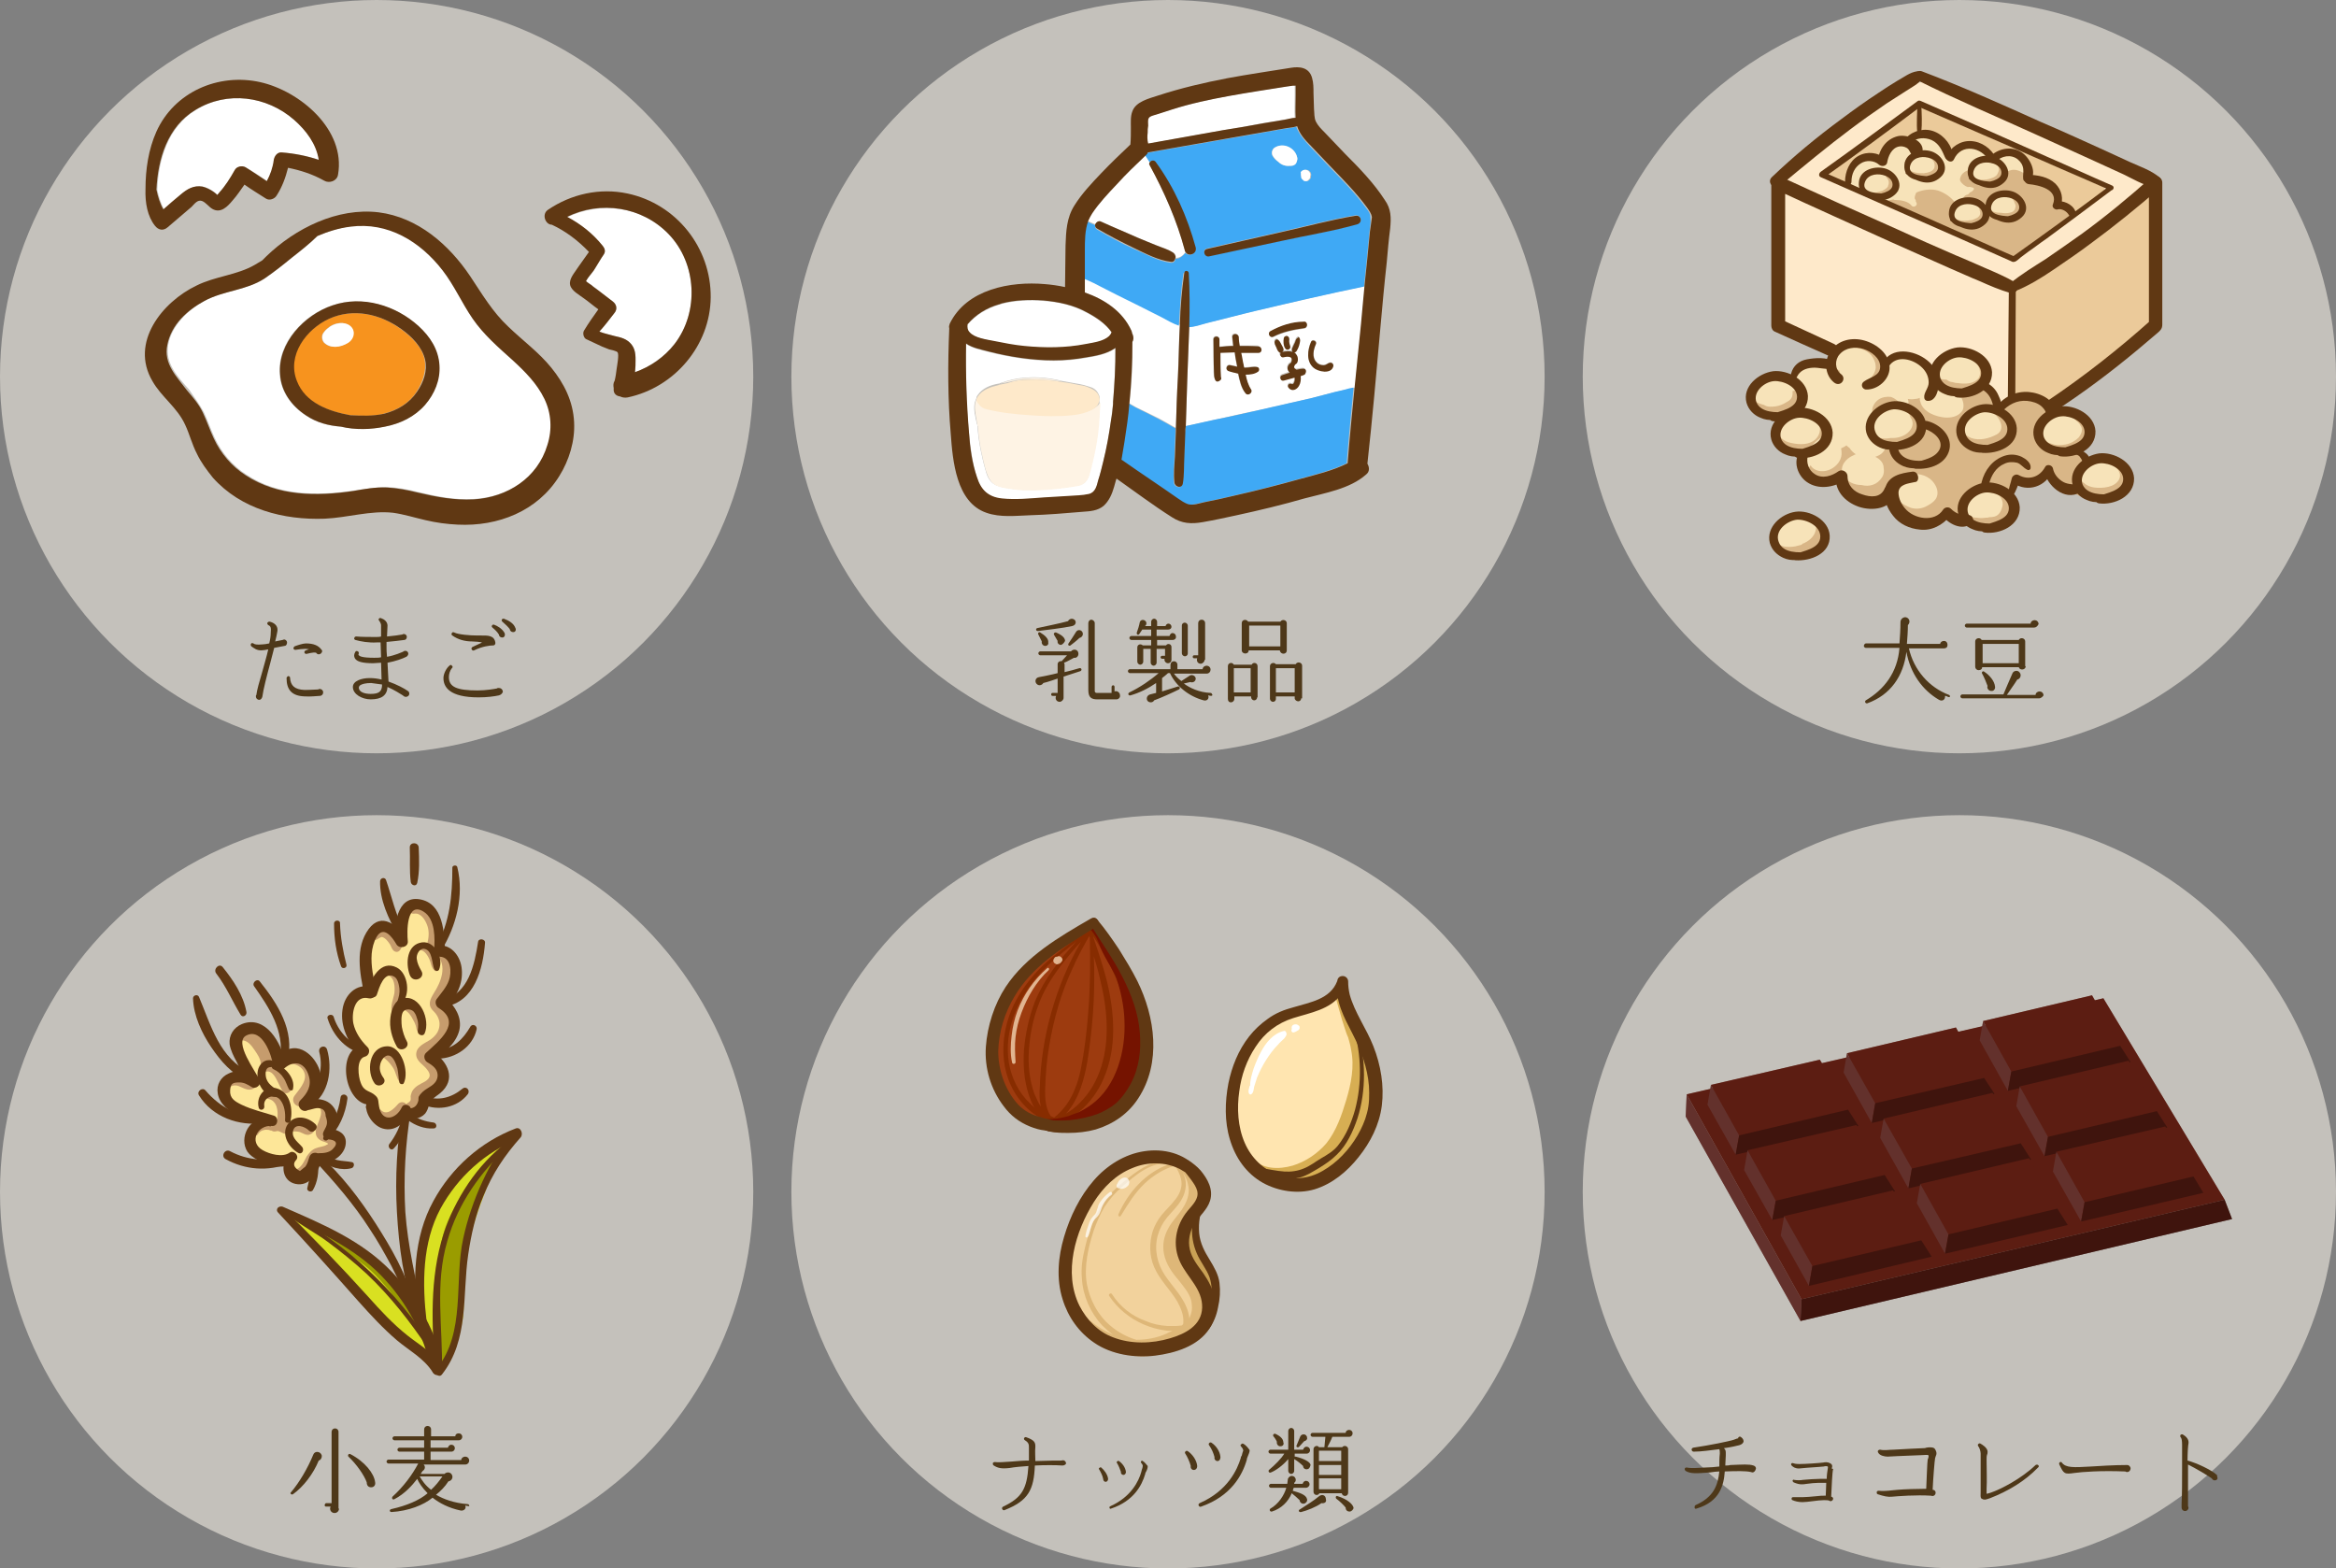 <?xml version="1.0" encoding="utf-8"?>
<!-- Generator: Adobe Illustrator 25.4.1, SVG Export Plug-In . SVG Version: 6.00 Build 0)  -->
<svg version="1.1" id="レイヤー_1" xmlns="http://www.w3.org/2000/svg" xmlns:xlink="http://www.w3.org/1999/xlink" x="0px"
	 y="0px" viewBox="0 0 472 316.9" style="enable-background:new 0 0 472 316.9;" xml:space="preserve">
<rect x="0" y="0" width="472" height="316.9" fill="#808080" stroke="none"/>
<style type="text/css">
	.st0{opacity:0.61;fill:#EFEBE0;}
	.st1{fill:#4E3819;}
	.st2{fill:#FFFFFF;}
	.st3{fill:#F7931E;}
	.st4{fill:#603813;}
	.st5{fill:#3FA9F5;}
	.st6{opacity:0.5;fill:#FEE9CA;}
	.st7{fill:#FEE9CA;}
	.st8{fill:#EBCA9A;}
	.st9{fill:#D9B687;}
	.st10{fill:#F7E3B9;}
	.st11{fill:#D9E021;}
	.st12{fill:#FDE698;}
	.st13{fill:#C69C6D;}
	.st14{fill:#9A9C00;}
	.st15{fill:#9D3B0F;}
	.st16{fill:#872C00;}
	.st17{fill:#751300;}
	.st18{opacity:0.7;fill:#FEE9CA;}
	.st19{fill:#F2D29C;}
	.st20{fill:#DEB778;}
	.st21{opacity:0.7;fill:#FFFFFF;}
	.st22{fill:#C9A155;}
	.st23{fill:#FFE5B0;}
	.st24{fill:#D7AE53;}
	.st25{fill:#5C1D12;}
	.st26{fill:#6A4342;}
	.st27{fill:#260D09;}
	.st28{opacity:0.46;fill:#5C1D12;}
</style>
<g>
	<circle class="st0" cx="76.1" cy="76.1" r="76.1"/>
	<circle class="st0" cx="236" cy="76.1" r="76.1"/>
	<circle class="st0" cx="395.9" cy="76.1" r="76.1"/>
	<circle class="st0" cx="76.1" cy="240.8" r="76.1"/>
	<circle class="st0" cx="236" cy="240.8" r="76.1"/>
	<circle class="st0" cx="395.9" cy="240.8" r="76.1"/>
	<g>
		<path class="st1" d="M57.5,130.5c-0.7,0.1-1.4,0.3-2.1,0.4l-0.8,3.1c-0.7,2.6-1.4,5.3-1.6,6.8c-0.1,0.3-0.3,0.6-0.6,0.6
			c-0.4,0-0.7-0.3-0.7-0.7c0-0.1,0-0.2,0.1-0.3c0.1-0.9,0.6-2.7,1.2-4.7c0.4-1.5,0.9-3.1,1.2-4.5c-0.5,0.1-1,0.2-1.4,0.2
			c-1,0-1.4-0.4-2-0.8c-0.1-0.1-0.2-0.3-0.1-0.5c0.1-0.2,0.3-0.2,0.5-0.1c0.2,0.2,0.7,0.3,1.8,0.2c0.4,0,0.9-0.1,1.4-0.2
			c0.2-0.8,0.3-1.5,0.3-2.1c0.1-1.1,0-1.4-0.5-1.6c-0.1-0.1-0.2-0.2-0.2-0.4c0.1-0.2,0.2-0.3,0.5-0.3c1.2,0.3,1.8,1.1,1.5,2.2
			c-0.1,0.5-0.2,1.1-0.4,1.8c0.5-0.1,1-0.2,1.5-0.3c0.1,0,0.2-0.1,0.3-0.1c0.3,0,0.6,0.3,0.6,0.6C58,130.2,57.8,130.5,57.5,130.5z
			 M64.6,140.6c-0.5,0-1.8,0.2-3.1,0.1c-2.5-0.1-3.6-1.3-3.6-3.7c0-0.2,0.2-0.3,0.3-0.4c0.2,0,0.4,0.1,0.4,0.3
			c0.1,1.7,1,2.4,2.9,2.5c1.3,0,2.3-0.1,2.8-0.1c0.1-0.1,0.2-0.1,0.3-0.1c0.4,0,0.7,0.3,0.7,0.7C65.3,140.3,65,140.6,64.6,140.6z
			 M64.4,132.2c-0.2,0-0.4-0.1-0.5-0.3c-0.2-0.1-0.7-0.1-1.9,0.2c-0.2,0.1-0.5-0.1-0.5-0.3c0-0.2,0.1-0.3,0.3-0.4
			c0.3-0.1,0.5-0.2,0.7-0.2c-0.4-0.1-0.7-0.1-0.9-0.1c-0.4,0-1.4,0.1-1.9,0.2c-0.2,0-0.4-0.1-0.4-0.3c0-0.2,0.1-0.3,0.2-0.4
			c0.5-0.2,1.7-0.6,2.3-0.6c1.5,0,2.5,0.4,3.1,1.2c0.1,0.1,0.2,0.2,0.2,0.4C65,132,64.7,132.2,64.4,132.2z"/>
		<path class="st1" d="M82,140.8c-0.2,0-0.4-0.1-0.6-0.3c-0.5-0.3-1.7-1.1-3.1-1.7c-0.1,1.7-1.2,2.5-3.4,2.5c-1.7,0-3.6-1-3.6-2.5
			c0-1.2,1.7-1.8,3.4-1.8c0.8,0,1.6,0.1,2.4,0.3c0-1.1-0.1-2.3-0.1-3.4c-0.5,0-1.1,0.1-1.6,0.1c-2.1,0-3.3-0.3-3.7-1
			c-0.2-0.4-0.2-0.8,0.1-1.3c0.1-0.2,0.3-0.2,0.5-0.1c0.2,0.1,0.2,0.3,0.2,0.4c-0.1,0.2-0.1,0.3,0,0.4c0.2,0.2,0.7,0.5,3.1,0.5
			c0.5,0,1,0,1.4-0.1c0-1-0.1-2-0.1-3c-0.3,0-0.6,0-0.8,0c-1.5,0.1-3.3-0.2-4.3-0.5c-0.2-0.1-0.3-0.2-0.2-0.4c0-0.2,0.2-0.3,0.4-0.3
			c1,0.1,2.8,0.1,4,0.1c0.3,0,0.7,0,1-0.1c0-0.6,0-1.5,0-2.3c0-0.3-0.3-0.8-0.4-0.9c-0.1-0.1-0.1-0.2-0.1-0.3
			c0.1-0.2,0.3-0.3,0.5-0.2c0.6,0.2,1.3,0.7,1.3,1.5c0,0.7-0.1,1.5-0.1,2.2c1.2-0.1,2.6-0.3,3.1-0.4c0.1-0.1,0.2-0.1,0.3-0.1
			c0.3,0,0.6,0.2,0.6,0.6c0,0.3-0.2,0.6-0.5,0.6c-0.6,0.1-2.5,0.3-3.6,0.4c0,0.4,0,0.7,0,1.1c0,0.4,0,1.1,0.1,1.9
			c1.7-0.3,2.9-0.9,3.2-1c0.1-0.1,0.3-0.2,0.5-0.2c0.4,0,0.6,0.3,0.6,0.6c0,0.2-0.2,0.5-0.4,0.6c-0.8,0.4-2.2,0.9-3.8,1.2
			c0.1,1.3,0.1,2.6,0.2,3.8c1.7,0.6,3.2,1.4,3.9,1.9c0.2,0.1,0.3,0.3,0.3,0.6C82.7,140.5,82.4,140.8,82,140.8z M75,138
			c-1.1,0-1.9,0.2-2.3,0.5c-0.1,0.1-0.2,0.3-0.2,0.4c0,1,1.3,1.3,2.4,1.3c1.7,0,2.3-0.5,2.3-1.9C76.5,138.2,75.8,138.1,75,138z"/>
		<path class="st1" d="M100.8,140.5c-0.9,0.2-2.4,0.4-4.1,0.4c-5.9,0-7.1-2.1-7.1-3.9c0-0.9,0.6-2,1.2-2.5c0.2-0.2,0.4-0.2,0.5,0
			c0.2,0.1,0.2,0.4,0,0.5c-0.4,0.5-0.6,1.2-0.6,1.8c0,2,1.6,2.7,5.8,2.7c1.7,0,3.4-0.3,3.9-0.4c0.1-0.1,0.2-0.1,0.4-0.1
			c0.4,0,0.8,0.3,0.8,0.8C101.5,140.1,101.2,140.4,100.8,140.5z M99.7,130.4c-0.7,0-2.3,0.2-3.9,1c-0.2,0.1-0.4,0-0.5-0.2
			c-0.1-0.2,0-0.4,0.2-0.5c1-0.5,1.6-0.7,1.9-0.9c-0.4-0.1-1.4-0.2-2-0.2c-1.5,0-2.9-0.4-4-1.2c-0.2-0.1-0.2-0.3-0.1-0.5
			c0.1-0.2,0.3-0.2,0.5-0.1c0.8,0.4,3.1,0.6,4.7,0.6h0.6c1.4,0,2.8-0.1,3,1.5C100.1,130.2,99.9,130.4,99.7,130.4z M101.4,128.8
			c-0.3,0-0.6-0.3-0.6-0.6c-0.3-0.5-0.8-1-1.3-1.4c-0.1-0.1-0.2-0.2-0.1-0.4c0.1-0.2,0.2-0.2,0.4-0.2c0.8,0.3,1.6,0.8,2.1,1.6
			C102.2,128.3,101.9,128.9,101.4,128.8z M103.6,127.7c-0.3,0-0.6-0.3-0.6-0.6c-0.3-0.4-0.9-1-1.5-1.5c-0.1-0.1-0.2-0.2-0.1-0.4
			c0.1-0.2,0.2-0.2,0.4-0.2c1.1,0.4,2,1,2.3,1.8C104.4,127.3,104.1,127.8,103.6,127.7z"/>
	</g>
	<g>
		<path class="st1" d="M214.9,136.7v4.3c0,0.4-0.4,0.8-0.8,0.8c-0.6,0-1-0.6-0.7-1.2h-0.7c-0.2,0-0.3-0.1-0.3-0.3s0.1-0.3,0.3-0.3h1
			v-2.9c-0.6,0.2-2,0.7-2.9,0.9c-0.2,0.4-0.8,0.6-1.2,0.3c-0.6-0.4-0.5-1.4,0.4-1.5c1-0.2,2.6-0.5,3.7-0.8v-1.8
			c0-0.4,0.4-0.7,0.8-0.6c0.4-0.4,0.8-0.9,1.1-1.2h-5.4c-0.2,0-0.4-0.2-0.4-0.4s0.2-0.4,0.4-0.4h6.2c0.5-0.6,1.5-0.4,1.5,0.5
			c0,0.5-0.4,0.9-0.9,0.8c-0.6,0.3-1.4,0.8-2,1c0,0.1,0.1,0.2,0.1,0.3v1.6c0.9-0.2,2-0.5,3-0.8c0.4-0.1,0.6,0.4,0.2,0.6
			C217,136,215.9,136.4,214.9,136.7z M216.6,126.5c-1.8,0.4-5.4,0.8-6.9,1c-0.4,0-0.5-0.5-0.1-0.6c1.8-0.4,4.4-0.9,6.2-1.4
			c0.2-0.4,0.7-0.6,1.1-0.4C217.5,125.3,217.6,126.3,216.6,126.5z M211.2,130.5c-0.5,0-0.8-0.5-0.7-0.9c-0.2-0.4-0.5-1-0.7-1.4
			c-0.2-0.3,0.2-0.6,0.4-0.4c1,0.6,1.7,1.3,1.6,2C211.9,130.2,211.6,130.5,211.2,130.5z M214.4,130.3c-0.5,0-0.8-0.4-0.7-0.8
			c-0.2-0.3-0.5-0.9-0.7-1.2c-0.2-0.3,0.1-0.6,0.4-0.5c1.4,0.6,1.8,1.2,1.8,1.7C215,129.9,214.7,130.2,214.4,130.3z M218.1,128.9
			c-0.5,0.5-1.4,1.2-1.8,1.5c-0.3,0.2-0.6-0.1-0.4-0.4c0.4-0.6,1.1-1.6,1.5-2.3c0.4-0.7,1.4-0.4,1.4,0.4
			C218.8,128.5,218.5,128.8,218.1,128.9z M225.6,141.3h-3.9c-1.2,0-1.8-0.4-1.8-1.9v-13.5c0-0.4,0.3-0.7,0.6-0.7s0.7,0.3,0.7,0.7
			v13.7c0,0.2,0.1,0.4,0.4,0.4h3v-1.2c0-0.4,0.6-0.5,0.6,0v0.9c0.5-0.2,1.1,0.2,1.1,0.8C226.4,140.9,226,141.3,225.6,141.3z"/>
		<path class="st1" d="M244.7,140.6l-0.6-0.1c0.3,0.6-0.2,1.2-0.9,1c-3-0.8-5.6-2.9-6.8-5.5h-0.4c-0.3,0.3-0.8,0.7-1.2,1v2.7
			c1-0.3,2.3-0.7,3.2-1c0.3-0.1,0.6,0.4,0.2,0.6c-1.2,0.6-3.6,1.7-5,2.2c-0.2,0.4-0.7,0.5-1.1,0.3c-0.6-0.3-0.5-1.3,0.3-1.5
			c0.3-0.1,0.9-0.2,1.2-0.3V138c-1.6,1.1-3.4,2-5.2,2.5c-0.4,0.1-0.6-0.4-0.2-0.6c2.1-1,4.3-2.5,5.9-3.9h-5.8
			c-0.2,0-0.4-0.2-0.4-0.4s0.2-0.4,0.4-0.4h8.2v-0.9c0-0.4,0.3-0.7,0.7-0.7s0.7,0.3,0.7,0.7v0.9h5.1c0-0.4,0.4-0.7,0.8-0.7
			c0.4,0,0.8,0.3,0.8,0.8c0,0.4-0.3,0.8-0.8,0.8h-6.6c0.2,0.3,0.7,0.9,1.5,1.5c0.5-0.3,1.2-0.8,1.7-1.1c0.5-0.3,1.2,0.1,1.2,0.6
			c0,0.6-0.6,0.9-1.1,0.7l-1.3,0.3c1.2,0.9,3.1,1.8,5.4,1.9c0.2,0,0.3,0.2,0.3,0.3C245.1,140.4,244.9,140.6,244.7,140.6z M237,129.3
			h-3.2v1.1h1.8c0.3-0.5,1.1-0.3,1.1,0.3v2.6c0,0.4-0.3,0.7-0.7,0.7c-0.5,0-0.8-0.5-0.7-0.9h-0.5c-0.2,0-0.3-0.2-0.3-0.3
			s0.1-0.3,0.3-0.3h0.6v-1.4h-1.7v2.8c0,0.3-0.3,0.6-0.6,0.6s-0.6-0.3-0.6-0.6v-2.8H231v2.6c0,0.3-0.3,0.6-0.6,0.6s-0.6-0.3-0.6-0.6
			v-2.9c0-0.6,0.7-0.8,1.1-0.4h1.7v-1.1h-4c-0.2,0-0.4-0.2-0.4-0.4s0.2-0.4,0.4-0.4h4v-1.3h-1.8l-0.6,0.9c-0.2,0.3-0.6,0.1-0.5-0.3
			c0.2-0.5,0.5-1.5,0.6-2.1c0.2-0.6,1-0.6,1.3,0c0.1,0.3,0,0.7-0.3,0.8h1.3v-0.9c0-0.3,0.3-0.6,0.6-0.6s0.6,0.3,0.6,0.6v0.9h1.7
			c0.1-0.3,0.3-0.5,0.6-0.5c0.3,0,0.6,0.3,0.6,0.6c0,0.4-0.3,0.6-0.7,0.6h-2.3v1.3h2.6c0.1-0.3,0.3-0.6,0.6-0.6
			c0.4,0,0.7,0.3,0.7,0.7C237.7,129,237.3,129.3,237,129.3z M240,132c0,0.4-0.3,0.6-0.6,0.6s-0.6-0.3-0.6-0.6v-5.6
			c0-0.4,0.3-0.6,0.6-0.6s0.6,0.3,0.6,0.6V132z M243.4,133.3c0,0.4-0.4,0.8-0.8,0.8c-0.6,0-0.9-0.6-0.7-1.1h-0.6
			c-0.2,0-0.3-0.1-0.3-0.3c0-0.2,0.1-0.3,0.3-0.3h0.8v-6.5c0-0.4,0.3-0.7,0.7-0.7s0.7,0.3,0.7,0.7V133.3z"/>
		<path class="st1" d="M254,140.9c0,0.4-0.3,0.6-0.6,0.6s-0.6-0.3-0.6-0.6v-0.2h-3.4v0.5c0,0.4-0.3,0.7-0.7,0.7
			c-0.4,0-0.6-0.3-0.6-0.7v-6.6c0-0.7,0.9-0.9,1.2-0.3h3.6c0.3-0.6,1.2-0.4,1.2,0.3V140.9z M249.3,139.9h3.4V135h-3.4V139.9z
			 M260,131.4c0,0.9-1.3,0.9-1.4,0h-6.3c0,0.9-1.4,0.8-1.4,0v-5.5c0-0.7,0.9-0.9,1.3-0.3h6.5c0.4-0.6,1.3-0.3,1.3,0.3V131.4z
			 M252.4,130.6h6.3v-4.2h-6.3V130.6z M262.9,141.1c0,0.4-0.3,0.6-0.6,0.6s-0.7-0.3-0.7-0.6v-0.4h-3.8v0.5c0,0.4-0.3,0.6-0.6,0.6
			s-0.6-0.3-0.6-0.6v-6.6c0-0.6,0.8-0.9,1.2-0.4h4c0.3-0.6,1.3-0.4,1.3,0.3V141.1z M257.8,139.9h3.8V135h-3.8V139.9z"/>
	</g>
	<g>
		<path class="st1" d="M64.4,295.1c-1.1,2.7-3.1,5.3-5.2,6.8c-0.3,0.2-0.7-0.2-0.4-0.4c1.7-2,3.4-4.9,4.5-7.6
			c0.3-0.8,1.4-0.7,1.7,0.1C65.1,294.5,64.8,295,64.4,295.1z M68.5,304.8c0,0.5-0.4,0.9-0.9,0.9c-0.7,0-1.1-0.7-0.8-1.3h-0.9
			c-0.2,0-0.3-0.1-0.3-0.3s0.2-0.4,0.3-0.4H67v-14.4c0-0.4,0.3-0.7,0.7-0.7s0.7,0.3,0.7,0.7V304.8z M75,300.5c-0.6,0-0.9-0.4-0.9-1
			c-0.5-1.4-2-3.6-3.7-5.2c-0.2-0.2,0-0.7,0.4-0.5c2.9,1.5,4.8,3.9,5,5.7C75.9,300,75.6,300.5,75,300.5z"/>
		<path class="st1" d="M94.6,304.3c-0.2,0-0.4-0.1-0.6-0.1c0.3,0.6-0.3,1.1-0.9,1c-2.4-0.5-4.3-1.5-5.7-2.6
			c-1.8,1.5-4.9,2.7-8.3,2.9c-0.4,0-0.5-0.5,0-0.6c3.1-0.7,5.7-1.8,7.3-3.2c-1.1-1.1-1.8-2.2-2.1-2.9c-1,1.3-2.5,3-4.6,4.1
			c-0.4,0.2-0.6-0.2-0.4-0.5c2.2-2,4-4.4,5.2-6.7h-6c-0.2,0-0.4-0.2-0.4-0.4s0.2-0.4,0.4-0.4h7.2v-1.6h-5c-0.2,0-0.4-0.2-0.4-0.4
			c0-0.2,0.2-0.4,0.4-0.4h5V291h-6c-0.2,0-0.4-0.2-0.4-0.4s0.2-0.4,0.4-0.4h6v-1.4c0-0.4,0.3-0.7,0.7-0.7c0.4,0,0.7,0.3,0.7,0.7v1.4
			H92c0-0.4,0.3-0.6,0.7-0.6c0.4,0,0.7,0.3,0.7,0.7c0,0.4-0.3,0.7-0.7,0.7h-5.7v1.5h3.5c0.1-0.3,0.3-0.6,0.7-0.6
			c0.4,0,0.7,0.3,0.7,0.7c0,0.4-0.3,0.7-0.7,0.7h-4.2v1.7h6.2c0-0.4,0.4-0.7,0.8-0.7c0.4,0,0.8,0.3,0.8,0.8c0,0.4-0.3,0.8-0.8,0.8
			h-8.4c0.4,0.4,0.3,1-0.2,1.3c-0.1,0.1-0.2,0.3-0.4,0.6h4.8c0.5-0.5,1.4-0.4,1.6,0.4c0.1,0.5-0.2,1-0.8,1.1c-0.7,1.1-1.6,2-2.5,2.7
			c1.5,0.9,3.7,1.7,6.4,1.9c0.2,0,0.3,0.2,0.3,0.3C94.9,304.2,94.8,304.4,94.6,304.3z M84.8,298.3c0.4,0.7,1.1,1.8,2.3,2.7
			c0.8-0.7,1.6-1.7,2.3-2.7H84.8z"/>
	</g>
	<g>
		<path class="st1" d="M393.6,140.8c-0.2-0.1-0.4-0.2-0.6-0.2c0.1,0.7-0.5,1.2-1.2,0.8c-3.3-1.9-5.8-5.3-6.6-9.7
			c-0.6,4.9-3.2,8.7-7.9,10.4c-0.4,0.1-0.6-0.4-0.3-0.6c3.7-2.2,6.4-5.6,6.8-10.6h-6.8c-0.2,0-0.4-0.2-0.4-0.4s0.2-0.5,0.4-0.5h6.8
			c0.1-1.4,0.2-2.8,0.2-4.3c0-0.6,0.5-1,1-1c0.8,0.1,1.1,1,0.5,1.6c0,1.2-0.1,2.5-0.2,3.8h6.7c0.1-0.4,0.4-0.6,0.8-0.6
			c0.4,0,0.7,0.3,0.7,0.8s-0.3,0.7-0.7,0.7h-7.1c1,4.4,4.1,7.9,8.1,9.4c0.2,0.1,0.2,0.2,0.2,0.4C394,140.8,393.8,140.9,393.6,140.8z
			"/>
		<path class="st1" d="M412,141.1h-15.5c-0.2,0-0.4-0.2-0.4-0.4s0.2-0.4,0.4-0.4h8.3c0,0,1.6-3.8,1.8-4.2c0.2-0.6,1.1-0.8,1.5-0.2
			c0.4,0.5,0.1,1.3-0.5,1.4c-0.6,1-1.8,2.6-2.1,3.1h5.8c0-0.4,0.4-0.7,0.8-0.7c0.4,0,0.8,0.3,0.8,0.8
			C412.8,140.7,412.4,141.1,412,141.1z M411,126.8h-13.6c-0.2,0-0.4-0.2-0.4-0.4c0-0.2,0.2-0.4,0.4-0.4h12.9c0-0.4,0.4-0.7,0.8-0.7
			c0.4,0,0.8,0.3,0.8,0.8C411.7,126.5,411.4,126.8,411,126.8z M409.3,134.6c0,0.8-1.2,0.9-1.4,0.2h-7.4c0,0.4-0.3,0.6-0.7,0.6
			c-0.4,0-0.7-0.3-0.7-0.7v-5.1c0-0.7,1-0.9,1.3-0.3h7.5c0.3-0.6,1.3-0.4,1.3,0.3V134.6z M402.3,139.6c-0.5,0-0.9-0.6-0.7-1
			c-0.2-0.6-0.8-2-1.1-2.5c-0.2-0.3,0.2-0.6,0.4-0.4c1.1,0.7,2.1,1.9,2.2,3C403.2,139.1,402.9,139.7,402.3,139.6z M400.6,134h7.3
			v-3.9h-7.3V134z"/>
	</g>
	<g>
		<path class="st1" d="M214.7,296.1c-1.5-0.1-3.6-0.1-5.6,0c-0.2,4.9-1.3,7.1-6.1,9c-0.2,0.1-0.4,0-0.5-0.2c-0.1-0.2,0-0.4,0.2-0.5
			c3.8-1.8,4.8-3.6,5.1-8.2c-1.4,0.1-2.7,0.2-3.8,0.4c-1.7,0.2-2.4,0-3.2-0.5c-0.2-0.1-0.2-0.3-0.2-0.5c0.1-0.1,0.2-0.2,0.4-0.2
			c0.8,0.1,1.8,0,3.4-0.1c1.2-0.1,2.3-0.2,3.5-0.2c0-0.8,0-1.7,0-2.6c0-0.6,0-1-0.8-1.5c-0.2-0.1-0.2-0.3-0.2-0.4
			c0.1-0.2,0.3-0.3,0.5-0.2c1.7,0.6,1.8,1.1,1.8,1.9c-0.1,1,0,1.9,0,2.9c2.5-0.1,4.5-0.1,5.3-0.1c0.4-0.2,0.9,0.1,0.9,0.6
			C215.4,295.8,215.1,296.1,214.7,296.1z"/>
		<path class="st1" d="M223.4,299.4c-0.3,0-0.5-0.3-0.5-0.6c-0.1-0.6-0.5-1.4-0.8-1.9c-0.1-0.1-0.1-0.2,0-0.3
			c0.1-0.1,0.3-0.2,0.4-0.1c0.6,0.5,1.3,1.4,1.4,2.3C223.9,299.1,223.7,299.4,223.4,299.4z M231.6,297.3c-0.1,0.2-0.2,0.3-0.2,0.5
			c-0.7,2.4-2.4,5.5-6.9,7c-0.1,0.1-0.3,0-0.3-0.1c-0.1-0.2,0-0.3,0.2-0.4c4.2-1.9,5.7-5.1,6.2-6.9c0-0.1,0.1-0.3,0.1-0.4
			c0.1-0.3,0.2-0.6,0.2-0.8c0-0.2-0.1-0.4-0.3-0.6c-0.1-0.1-0.1-0.3,0-0.4c0.1-0.1,0.2-0.1,0.3,0c0.4,0.2,0.8,0.8,1,1
			C231.9,296.6,231.8,296.9,231.6,297.3z M227,298c-0.3,0-0.6-0.3-0.5-0.6c-0.2-0.6-0.5-1.3-0.8-1.8c-0.1-0.1-0.1-0.2,0-0.3
			c0.1-0.1,0.2-0.2,0.4-0.1c0.7,0.5,1.3,1.3,1.4,2.2C227.5,297.7,227.3,298,227,298z"/>
		<path class="st1" d="M241.2,297c-0.4,0-0.7-0.4-0.6-0.8c-0.2-0.8-0.7-1.9-1.1-2.5c-0.1-0.1-0.1-0.3,0-0.4c0.1-0.2,0.4-0.2,0.5-0.1
			c0.9,0.6,1.8,1.8,1.9,3C241.9,296.7,241.6,297,241.2,297z M252.1,294.3c-0.1,0.2-0.2,0.5-0.2,0.7c-0.9,3.1-3.2,7.3-9.2,9.4
			c-0.2,0.1-0.4,0-0.5-0.2c-0.1-0.2,0-0.4,0.2-0.5c5.7-2.5,7.6-6.8,8.3-9.1c0-0.2,0.1-0.4,0.2-0.5c0.1-0.4,0.2-0.8,0.3-1
			c0-0.2-0.1-0.5-0.4-0.8c-0.2-0.2-0.2-0.4,0-0.5c0.1-0.1,0.3-0.2,0.4-0.1c0.6,0.3,1.1,1,1.3,1.3
			C252.5,293.4,252.3,293.8,252.1,294.3z M246,295.2c-0.4,0-0.7-0.4-0.6-0.8c-0.2-0.8-0.6-1.7-1.1-2.4c-0.1-0.1-0.1-0.3,0-0.4
			c0.1-0.2,0.4-0.2,0.5-0.1c0.9,0.6,1.7,1.7,1.8,2.9C246.6,294.8,246.4,295.2,246,295.2z"/>
		<path class="st1" d="M264.3,296.8c-0.5,0.2-1-0.1-1-0.6c-0.4-0.4-1.1-1-1.8-1.4v2.4c0,0.3-0.3,0.6-0.6,0.6s-0.6-0.3-0.6-0.6v-2.4
			c-1.1,1.3-2.5,2.3-3.5,2.7c-0.4,0.2-0.6-0.3-0.4-0.5c1.2-1,2.5-2.3,3.1-3.3h-2.8c-0.2,0-0.4-0.2-0.4-0.4s0.2-0.4,0.4-0.4h3.6v-3.8
			c0-0.3,0.3-0.6,0.6-0.6s0.6,0.3,0.6,0.6v3.8h1.8c0.1-0.3,0.3-0.6,0.7-0.6c0.4,0,0.7,0.3,0.7,0.7c0,0.4-0.3,0.7-0.7,0.7h-2.4v0.6
			c0.1,0,0.1,0,0.2,0c1.6,0.4,2.8,1,3,1.6C264.8,296.2,264.6,296.7,264.3,296.8z M263.9,300.6h-2.5c-0.1,0.2-0.1,0.4-0.2,0.6
			c1.4,0.4,2.7,0.8,2.9,1.7c0.1,0.4-0.2,0.8-0.6,0.9c-0.5,0.1-0.9-0.3-0.9-0.7c-0.4-0.4-1.1-1-1.6-1.4c-0.7,1.7-2.1,3.1-4,3.7
			c-0.4,0.1-0.6-0.4-0.3-0.6c1.6-0.9,2.8-2.7,3.2-4.2h-3.1c-0.2,0-0.4-0.2-0.4-0.4c0-0.2,0.2-0.4,0.4-0.4h3.3c0-0.2,0.1-0.6,0.1-0.8
			c0-0.4,0.4-0.8,0.8-0.8c0.8,0,1.1,1,0.5,1.4c0,0.1,0,0.1,0,0.2h1.7c0.1-0.3,0.3-0.6,0.7-0.6c0.4,0,0.7,0.3,0.7,0.7
			C264.6,300.3,264.2,300.6,263.9,300.6z M258.8,292.2c-0.5,0.1-0.9-0.4-0.8-0.9c-0.1-0.3-0.5-0.9-0.7-1.1c-0.2-0.3,0.1-0.6,0.4-0.5
			c1.1,0.5,1.6,1.1,1.6,1.7C259.5,291.8,259.2,292.2,258.8,292.2z M263.5,291.2c-0.2,0.2-0.8,0.9-1,1.1c-0.3,0.3-0.7,0-0.5-0.3
			c0.2-0.4,0.5-1.3,0.7-1.7c0.1-0.3,0.4-0.5,0.7-0.5c0.4,0,0.7,0.3,0.7,0.7C264.2,290.8,263.9,291.1,263.5,291.2z M267,303.7
			c-1.1,0.8-2.9,1.5-4.1,1.8c-0.5,0.1-0.6-0.4-0.3-0.5c1.4-0.9,3-1.9,3.8-2.6c0.8-0.7,1.5-0.2,1.5,0.5
			C268.1,303.5,267.6,303.8,267,303.7z M272.6,290.3h-3.4c-0.2,0.6-0.7,1.5-1,2.1h3c0.4-0.5,1.2-0.2,1.2,0.4v8.8
			c0,0.8-1.1,0.9-1.3,0.1h-4.5c-0.3,0.6-1.2,0.4-1.2-0.3v-8.6c0-0.6,0.8-0.9,1.1-0.4h1.1l0.2-2.1h-2.6c-0.2,0-0.4-0.2-0.4-0.4
			s0.2-0.4,0.4-0.4h6.7c0-0.4,0.4-0.6,0.7-0.6c0.4,0,0.7,0.3,0.7,0.7C273.3,290,273,290.3,272.6,290.3z M266.5,295.2h4.5v-2.1h-4.5
			V295.2z M266.5,298h4.5v-2h-4.5V298z M266.5,300.9h4.5v-2.2h-4.5V300.9z M272.7,305.4c-0.5,0-0.8-0.3-0.8-0.8
			c-0.3-0.4-1.2-1.3-1.9-1.8c-0.2-0.2-0.1-0.7,0.3-0.5c1.9,0.6,3.1,1.6,3.2,2.4C273.4,305,273.1,305.4,272.7,305.4z"/>
	</g>
	<g>
		<path class="st1" d="M354.1,297.5c-0.1,0-0.3-0.1-0.4-0.1c-0.9-0.2-2.7-0.2-5.2-0.1c-0.2,2.8-1,6.1-5.7,7.5
			c-0.2,0.1-0.4,0-0.4-0.2s0-0.4,0.2-0.5c3.6-1.6,4.5-3.9,4.8-6.8c-0.5,0-1.3,0.1-1.9,0.2c-2.7,0.2-3.9,0.3-4.9-0.3
			c-0.1-0.1-0.2-0.2-0.2-0.4c0-0.2,0.2-0.3,0.4-0.3c0.9,0.2,2,0.1,3.9,0c0.6,0,2-0.1,2.7-0.2c0-0.9,0-1.8,0.1-2.6
			c0-0.3,0-0.6-0.1-0.9c-1.7,0.2-3.6,0.5-5.2,0.5c-0.2,0-0.4-0.2-0.4-0.4c0-0.2,0.1-0.3,0.3-0.4c3.4-0.5,7.3-1.3,8.2-1.6
			c0.5-0.2,0.8-0.3,0.9-0.3c0-0.3,0.3-0.4,0.5-0.3c0.3,0.2,0.6,0.5,0.6,0.9c0,0.2-0.2,0.6-0.9,0.8c-0.4,0.1-1.6,0.4-3.1,0.6
			c0.3,0.2,0.4,0.5,0.4,0.9c0,0.2,0,0.4,0,0.6l-0.1,2c0.3,0,0.7,0,1-0.1c2.6-0.1,3.8-0.2,4.7,0.1c0.3,0.1,0.5,0.3,0.5,0.6
			C354.7,297.2,354.4,297.5,354.1,297.5z"/>
		<path class="st1" d="M370.4,296.8c-0.2,0.6-0.3,3.8-0.4,5.6c0.2,0,0.4,0.2,0.4,0.4c0,0.2-0.2,0.5-0.5,0.5c-0.1,0-0.2,0-0.3-0.1
			c-0.2-0.1-0.7-0.1-1.1-0.1c-0.6,0-1.4,0.1-2.2,0.2c-0.8,0.1-1.6,0.2-2.1,0.2c-0.8,0-1.6-0.2-2-0.4c-0.1,0-0.2-0.1-0.2-0.3
			c0-0.2,0.1-0.3,0.3-0.3c0.5,0,1.5,0,1.9,0c0.6,0,1.8-0.1,2.8-0.2c0.7-0.1,1.3-0.1,1.5-0.1c0.1,0,0.3,0,0.4,0
			c0-0.7,0.1-1.7,0.1-2.6c-0.3,0-1,0-1.6,0c-0.6,0-1.6,0.1-2.3,0.2c-0.5,0.1-0.9,0.1-1.1,0.1c-0.4,0-0.9-0.1-1.6-0.4
			c-0.1-0.1-0.2-0.2-0.2-0.3c0-0.2,0.2-0.3,0.3-0.2c0.6,0.1,1.3,0.1,1.8,0c1.1-0.1,2.6-0.2,3.4-0.2c0.6,0,1.1,0,1.4,0
			c0-0.7,0.1-1.4,0.2-2c0-0.1,0.1-0.4,0-0.5c-0.2-0.1-0.5-0.1-0.8,0l-1.2,0.1c-1.4,0.1-3,0.2-3.8,0.3c-0.8,0-1.2-0.3-1.5-0.6
			c-0.1-0.1-0.1-0.2-0.1-0.3c0.1-0.2,0.2-0.2,0.3-0.2c0.3,0.1,0.6,0.2,1.4,0.2c1.2,0,4.1-0.2,4.8-0.3c0.4-0.1,0.9-0.1,1.3,0.1
			c0.7,0.3,0.5,0.8,0.4,1.1L370.4,296.8z"/>
		<path class="st1" d="M391,294.6c-0.1,0.4-0.4,4.2-0.5,6.4c0.3,0,0.6,0.2,0.6,0.6c0,0.5-0.5,0.8-0.9,0.6c-3-0.2-6.8,0.1-7.9,0.2
			c-0.8,0.1-1.7-0.1-2.9-0.5c-0.2-0.1-0.2-0.2-0.2-0.4c0-0.2,0.2-0.3,0.4-0.3c0.8,0.1,2,0,2.8-0.1c0.4,0,0.7-0.1,1.1-0.1
			c1.1-0.1,3.8-0.2,5.7-0.2c0.1-2,0.2-5.4,0.3-5.9c0.1-0.2,0.3-0.8,0.1-0.9c-0.1-0.1-1,0-1.3,0l-4.9,0.2l-2,0.1
			c-0.6,0-1.6-0.2-1.9-0.8c-0.2-0.3,0-0.6,0.4-0.6c0.8,0.2,1.8,0,2.7,0c1.9-0.1,5.4-0.3,5.9-0.3c0.2,0,0.5,0,0.7-0.1
			c0.5-0.1,1-0.1,1.4,0c0.3,0.1,0.4,0.3,0.5,0.5C391.5,293.8,391.1,294.1,391,294.6z"/>
		<path class="st1" d="M402.1,302.7l-0.3,0.1c-0.6,0.2-0.9,0.3-1.4,0c-0.3-0.2-0.2-0.7-0.2-1.3c0-1.6,0-4.8,0-6.3c0-0.4,0-1,0-1.5
			c0-0.4-0.2-1.2-0.5-1.5c-0.1-0.2-0.1-0.4,0.1-0.5c0.1-0.1,0.3-0.1,0.4,0c0.2,0.1,1.4,0.8,1.4,1.6c0,0.2,0,0.4-0.1,0.6
			c-0.1,0.3-0.1,0.6-0.1,1.1c0,1.5,0.1,4.4,0,5.8c0,0.2,0,0.8,0,1c0.2,0,0.4-0.1,0.8-0.2c2.1-0.7,6.3-2.9,9.1-5.6
			c0.2-0.1,0.4-0.1,0.5,0c0.2,0.1,0.2,0.4,0,0.5C409.1,299.3,405.7,301.3,402.1,302.7z"/>
		<path class="st1" d="M429.4,297.3c-5-0.2-8.8,0.1-10.2,0.3c-2.1,0.3-2.2,0.2-3.1-1.7c-0.2-0.4,0.3-0.7,0.5-0.4
			c0.8,1.1,2.4,1,5.9,0.8c1.7-0.1,4.5-0.3,7.3-0.3c0.4,0,0.6,0.3,0.7,0.6C430.5,297.3,429.9,297.6,429.4,297.3z"/>
		<path class="st1" d="M447.5,299.1c-0.3,0-0.5-0.2-0.6-0.4c-1-0.7-3.2-2-4.8-2.8c0,1.4,0,2.8,0,4.2c0,1.6,0,2.9,0,4.2
			c0,0.1,0.1,0.2,0.1,0.3c0,0.4-0.3,0.7-0.7,0.7c-0.4,0-0.7-0.3-0.7-0.7c0-0.2,0-0.6,0-0.8c0.1-1.9,0.1-4.3,0.1-7.2c0-4,0-3.1,0-4.7
			c0-0.8-0.1-1.4-0.3-1.5c-0.1-0.2-0.1-0.4,0-0.5c0.1-0.1,0.3-0.1,0.4-0.1c0.7,0.4,1.3,1,1.2,1.8c-0.1,0.4-0.2,2-0.2,3.5
			c1.9,0.5,4.8,1.9,5.8,2.8c0.2,0.1,0.2,0.3,0.2,0.5C448.2,298.8,447.9,299.1,447.5,299.1z"/>
	</g>
	<g>
		<path class="st2" d="M36.6,39.3c1.3-1.1,2.6-1.9,4.4-1.6c0.9,0.2,1.6,0.6,2.3,1.1c0.2,0.2,0.4,0.4,0.7,0.6
			c0.2-0.2,0.3-0.3,0.4-0.5c1.2-1.4,2.2-2.9,3.1-4.5c0.4-0.7,1.5-1,2.2-0.6c1.4,0.9,2.9,1.8,4.3,2.8c0.7-1.3,1.2-2.7,1.4-4.2
			c0.1-0.8,0.6-1.6,1.6-1.6c2.6,0.2,5.1,0.7,7.5,1.5c-0.5-3.2-2.5-5.9-5-8.1c-5.6-4.8-13.6-5.9-19.9-2c-5.6,3.4-7.6,10-7.8,16.2
			c0.3,1.4,0.7,2.7,1.4,4C34.2,41.4,35.4,40.3,36.6,39.3z"/>
		<path class="st2" d="M121.8,49.7c0.4,0.5,0.6,1.1,0.2,1.7c-0.7,1-1.3,2.2-2,3.2c-0.4,0.6-1.1,1.4-1.6,2.2c0.4,0.3,0.8,0.6,1.1,0.8
			c0.4,0.3,0.9,0.6,1.3,1c1,0.8,2,1.5,3,2.3c0.9,0.7,1,1.6,0.3,2.4c-1,1.3-2,2.5-3,3.7c1,0.4,2,0.6,3.1,0.9c1.4,0.3,2.5,0.6,3.4,1.7
			c1,1.2,0.8,2.8,0.8,4.3c0,0.4,0,0.9-0.1,1.3c3.1-1.1,5.9-3.1,8-5.7c5-6.5,4.5-16.2-1.2-22.2c-5.4-5.6-13.7-6.7-20.5-3.4
			C117.3,45.3,119.8,47.2,121.8,49.7z"/>
		<path class="st2" d="M41.2,83.3c0.8,1.7,1.4,3.5,2.2,5.2c1.4,3,3.6,5.6,6.4,7.4c6.5,4.3,14.3,4.3,21.8,3.2
			c2.2-0.3,4.4-0.7,6.7-0.7c2.1,0.1,4.2,0.5,6.2,1c3.8,0.9,7.5,1.7,11.4,1.4c6.8-0.4,12.9-4.4,14.9-11c0.9-3.1,0.8-6.4-0.6-9.3
			c-1.5-3.1-3.9-5.5-6.4-7.8c-2.9-2.6-5.9-5.1-8.1-8.4c-2.2-3.2-3.7-6.7-6.1-9.8c-4.5-5.8-11.1-9.8-18.6-8.8c-2.3,0.3-4.5,1-6.7,1.9
			c-1.7,1.6-3.5,3-5.2,4.4c-1.8,1.4-3.6,2.9-5.5,4.2c-3.7,2.4-8.3,2.5-12.1,4.5c-3.5,1.9-6.7,4.9-7.5,8.9c-0.7,3.8,1.9,6.5,4.2,9.1
			C39.2,80.2,40.3,81.6,41.2,83.3z M67.1,61.7c6.1-2,12.8,0,17.4,4.2c2.3,2.1,4.1,4.8,4.2,7.9c0.2,2.9-1.1,5.8-2.9,8
			c-2.1,2.4-5,3.8-8.1,4.4c-2.9,0.5-6,0.7-8.9,0c-2.5-0.2-4.9-0.8-7.1-2.3c-2.8-1.9-5-4.8-5.2-8.3C56,69.3,61.4,63.6,67.1,61.7z"/>
		<path class="st3" d="M70.7,83.9c2.3,0.1,4.6,0.3,6.8-0.3c2.7-0.7,5.2-2.1,6.7-4.5c1.2-1.9,2-4.2,1.6-6.4c-0.5-2.6-2.7-4.7-4.8-6.2
			c-4.2-3.1-9.6-4.3-14.6-2.1c-4.6,2.1-8.6,7.4-6.6,12.6C61.6,81.4,66.3,83.1,70.7,83.9z M65.2,67.4c0.3-0.4,0.6-0.8,1-1.1
			c1-0.9,2.7-1.4,3.9-0.8c1.8,0.8,1.6,2.8,0.1,3.8c-1.5,0.9-3.5,1.2-4.8-0.1C65,68.7,64.9,68,65.2,67.4z"/>
		<path class="st2" d="M70.3,69.3c1.5-0.9,1.7-3-0.1-3.8c-1.2-0.5-2.9-0.1-3.9,0.8c-0.4,0.3-0.7,0.6-1,1.1c-0.3,0.6-0.2,1.3,0.2,1.8
			C66.8,70.5,68.8,70.2,70.3,69.3z"/>
		<path class="st4" d="M37.4,85.8c0.9,1.9,1.4,4,2.4,5.9c0.8,1.7,2,3.3,3.2,4.8c5.7,6.4,14.3,8.6,22.6,8.3c4.6-0.2,9.3-1.7,13.8-1.2
			c2.2,0.3,4.4,1,6.6,1.5c2.1,0.5,4.3,0.8,6.5,0.9c8.1,0.4,16.1-2.7,20.5-9.8c2-3.2,3.2-7.1,3-10.9c-0.2-4.2-2-7.8-4.6-11
			c-2.5-3.1-5.8-5.5-8.7-8.3c-3.2-3-5.3-6.6-7.7-10.2c-4.3-6.4-10.6-11.9-18.5-12.9c-8.3-1-16.8,3.2-22.7,8.9
			c-0.3,0.3-0.5,0.5-0.8,0.8c-0.5,0.3-1,0.6-1.5,0.9c-3.6,2.1-8,2.3-11.8,4.2C32.8,61,26.2,69.2,30.8,77
			C32.6,80.2,35.8,82.3,37.4,85.8z M33.8,69.7c0.8-4.1,4-7,7.5-8.9c3.9-2.1,8.4-2.1,12.1-4.5c1.9-1.3,3.7-2.7,5.5-4.2
			c1.8-1.4,3.6-2.8,5.2-4.4c2.1-0.9,4.3-1.6,6.7-1.9c7.6-1,14.1,3,18.6,8.8c2.4,3.1,3.9,6.6,6.1,9.8c2.2,3.2,5.2,5.8,8.1,8.4
			c2.5,2.3,4.9,4.7,6.4,7.8c1.4,2.9,1.6,6.2,0.6,9.3c-2,6.7-8.1,10.6-14.9,11c-3.9,0.2-7.6-0.5-11.4-1.4c-2-0.5-4.1-0.9-6.2-1
			c-2.2-0.1-4.5,0.3-6.7,0.7c-7.4,1.1-15.3,1.1-21.8-3.2c-2.8-1.8-5-4.4-6.4-7.4c-0.8-1.7-1.4-3.5-2.2-5.2c-0.8-1.7-2-3.1-3.2-4.5
			C35.7,76.1,33,73.5,33.8,69.7z"/>
		<path class="st4" d="M61.8,83.9c2.2,1.5,4.6,2.1,7.1,2.3c2.9,0.7,6.1,0.6,8.9,0c3.1-0.6,6-2,8.1-4.4c1.9-2.2,3.1-5,2.9-8
			c-0.2-3.2-1.9-5.8-4.2-7.9c-4.6-4.2-11.4-6.3-17.4-4.2c-5.7,1.9-11.1,7.6-10.6,13.9C56.8,79.1,58.9,82,61.8,83.9z M66.5,64.4
			c4.9-2.2,10.3-1,14.6,2.1c2.1,1.5,4.2,3.6,4.8,6.2c0.5,2.2-0.3,4.5-1.6,6.4c-1.6,2.4-4,3.8-6.7,4.5c-2.3,0.5-4.5,0.4-6.8,0.3
			c-4.4-0.8-9.1-2.5-10.8-6.9C57.9,71.8,61.9,66.5,66.5,64.4z"/>
		<path class="st4" d="M111.5,45.4c2.8,1.3,5.3,3.2,7.5,5.5c-0.7,1-1.5,2.1-2.2,3.1c-0.6,1-1.9,2.3-1.6,3.6c0.3,1.2,1.9,2,2.8,2.7
			c1,0.7,1.9,1.5,2.9,2.2c-1,1.4-2,2.8-2.9,4.3c-0.3,0.5-0.1,1.4,0.4,1.7c1.1,0.5,2.1,1,3.2,1.5c0.5,0.2,1,0.4,1.5,0.6
			c0.4,0.1,1.5,0.3,1.7,0.6c0.3,0.5-0.1,2.6-0.2,3.3c-0.1,0.8-0.2,1.6-0.4,2.4c-0.3,0.5-0.3,1-0.2,1.5c0,0,0,0.1,0,0.1
			c-0.1,1,0.5,1.5,1.3,1.6c0.4,0.2,0.9,0.3,1.5,0.2c9.5-2,16.7-10.5,16.8-20.2c0.1-10-6.9-18.9-16.8-21c-5.6-1.2-11.4,0.1-16.1,3.3
			C109.4,43.3,110.2,45.4,111.5,45.4z M135.1,47.3c5.7,5.9,6.2,15.7,1.2,22.2c-2.1,2.7-4.9,4.6-8,5.7c0-0.4,0.1-0.9,0.1-1.3
			c0-1.5,0.2-3-0.8-4.3c-0.9-1.1-2-1.4-3.4-1.7c-1-0.3-2.1-0.5-3.1-0.9c1.1-1.2,2-2.4,3-3.7c0.7-0.8,0.5-1.8-0.3-2.4
			c-1-0.8-2-1.5-3-2.3c-0.4-0.3-0.9-0.6-1.3-1c-0.3-0.2-0.8-0.5-1.1-0.8c0.4-0.8,1.2-1.6,1.6-2.2c0.7-1.1,1.3-2.2,2-3.2
			c0.4-0.6,0.2-1.2-0.2-1.7c-2-2.5-4.4-4.4-7.2-5.9C121.3,40.5,129.7,41.7,135.1,47.3z"/>
		<path class="st4" d="M31.3,45.6c0.7,0.9,1.7,1.1,2.6,0.3c1.6-1.4,3.2-2.7,4.8-4.1c0.6-0.6,1.2-1.5,2.1-1.2
			c0.8,0.3,1.4,1.2,2.1,1.6c1.7,1,3.1-0.5,4.1-1.7c0.9-1,1.6-2.1,2.4-3.2c1.4,1,2.9,1.9,4.3,2.8c0.7,0.5,1.8,0.1,2.2-0.6
			c1.1-1.7,1.8-3.6,2.3-5.6c2.5,0.5,5,1.3,7.3,2.6c1,0.6,2.6,0.1,2.8-1.2c1.6-9.1-7.7-16.9-15.7-18.7c-8.5-1.9-17.4,2-21,10
			c-1.6,3.6-2.2,7.6-2.2,11.6C29.3,41,29.8,43.7,31.3,45.6z M39.5,22.2c6.4-3.9,14.4-2.8,19.9,2c2.5,2.2,4.5,4.9,5,8.1
			c-2.4-0.8-4.9-1.3-7.5-1.5c-0.9-0.1-1.5,0.8-1.6,1.6c-0.2,1.5-0.7,2.9-1.4,4.2c-1.4-0.9-2.8-1.9-4.3-2.8c-0.7-0.4-1.8-0.2-2.2,0.6
			c-0.9,1.6-1.9,3.2-3.1,4.5c-0.1,0.2-0.3,0.3-0.4,0.5c-0.2-0.2-0.4-0.4-0.7-0.6c-0.7-0.5-1.5-0.9-2.3-1.1c-1.8-0.3-3.1,0.5-4.4,1.6
			c-1.2,1-2.4,2-3.5,3c-0.7-1.2-1.1-2.6-1.4-4C31.9,32.2,33.8,25.6,39.5,22.2z"/>
	</g>
	<g>
		<path class="st2" d="M234.3,84.6c1.1,0.6,2.1,1.2,3.2,1.8c0,0,0,0,0.1,0c0.1-3.4,0.2-6.8,0.4-10.2c0.1-3.5,0.2-7,0.4-10.6
			c-1.2-0.4-2.4-1.2-3.5-1.7c-3.1-1.5-6.2-3.1-9.2-4.6c-1.5-0.8-3-1.5-4.5-2.3c-0.6-0.3-1.3-0.6-2-0.9c0,1,0,2,0,2.9
			c0,0,0,0.1,0,0.1c4,1.4,7.7,3.8,9.4,7.7c0.1,0.1,0.1,0.2,0.1,0.3c0.1,0.2,0.2,0.4,0.2,0.6c0.2,0.6,0.1,1-0.1,1.4
			c0.1,4.1-0.1,8.3-0.6,12.4c0.5,0.3,0.9,0.5,1.4,0.8C231.1,83,232.7,83.8,234.3,84.6z"/>
		<path class="st2" d="M255.1,24.9c1.4-0.2,2.8-0.5,4.2-0.7c0.7-0.1,1.5-0.3,2.3-0.4c-0.1-1.5,0-3,0-4.5c0-0.5,0-1.1,0-1.6
			c0-0.1,0-0.3,0-0.4c-0.2,0-0.3,0-0.5,0c-0.5,0.1-0.9,0.1-1.4,0.2c-3.9,0.6-7.8,1.2-11.6,1.9c-3.8,0.7-7.7,1.6-11.4,2.7
			c-0.9,0.3-1.9,0.6-2.8,0.9c-0.5,0.2-1.7,0.4-2,0.9c-0.2,0.3,0,1.1-0.1,1.5c0,0.5,0,0.9-0.1,1.4c0,0.8-0.1,1.5-0.1,2.3
			c5-0.9,10.1-1.8,15.1-2.7C249.7,25.9,252.4,25.4,255.1,24.9z"/>
		<path class="st2" d="M200.9,69c2,0.5,4.1,0.8,6.1,1c4.1,0.4,8.3,0.4,12.4-0.4c1.5-0.3,3.5-0.6,4.7-1.6c0.3-0.2,0.5-0.5,0.5-0.8
			c-1.2-1.8-3.1-3-5-4c-2.7-1.5-5.7-2.2-8.8-2.4c-2.8-0.2-5.7-0.1-8.4,0.6c-0.1,0.1-0.2,0.1-0.3,0.1c-0.1,0-0.2,0-0.3,0.1
			c-2.4,0.7-4.6,2-6.3,4c-0.1,0.6,0,1.2,0.4,1.6C197,68.4,199.4,68.6,200.9,69z"/>
		<path class="st2" d="M244,65.2c-1.2,0.3-2.5,0.8-3.7,0.8c-0.1,3.6-0.3,7.1-0.4,10.6c-0.1,3.2-0.2,6.4-0.3,9.5
			c0.5-0.1,0.9-0.2,1.4-0.3c1.5-0.3,3-0.7,4.5-1c3.1-0.7,6.1-1.4,9.2-2c3.5-0.8,7-1.6,10.5-2.4c0.8-0.2,1.5-0.4,2.3-0.6
			c1.5-0.4,3.1-0.8,4.6-1.1c0.6-0.1,1.1-0.2,1.7-0.4c0.4-4.3,0.9-8.6,1.3-12.9c0.2-2.5,0.5-5,0.7-7.6c-7.3,1.5-14.5,3.2-21.8,4.9
			C250.6,63.5,247.3,64.4,244,65.2z M263.5,75.5c-0.3,0.1-0.5,0.2-0.8,0.3c0.1,0.6-0.1,1.4-0.3,1.9c-0.4,0.8-1.4,1.3-2.1,0.5
			c-0.4-0.5,0.1-1.1,0.6-0.8c0.4,0.2,0.7-0.7,0.6-1.3c-0.7,0.2-1.5,0.4-2.2,0.6c-0.7,0.2-1-0.8-0.3-1.1c0.5-0.2,1-0.3,1.5-0.5
			c-0.2-0.2-0.3-0.4-0.4-0.6c-0.1-0.4,0-0.7,0.2-1c0.1-0.2,0.5-0.3,0.5-0.5c0.6-1.4-1.2-1-1.6-1c-0.6,0.1-0.9-0.6-0.5-0.9
			c0,0-0.1,0-0.1,0c-0.5-0.2-0.6-0.6-0.8-1.1c-0.2-0.4-0.4-0.9-0.3-1.3c0.1-0.2,0.3-0.3,0.5-0.3c0.4,0.2,0.6,0.6,0.8,1
			c0.2,0.4,0.5,0.9,0.4,1.3c0,0.1-0.1,0.2-0.2,0.2c0.7-0.1,1.5-0.2,2.1,0c-0.2-0.2-0.2-0.4-0.1-0.7c0.2-0.4,0.4-0.8,0.6-1.3
			c0.2-0.4,0.2-0.7,0.6-0.9c0.1,0,0.2,0,0.2,0c0.3,0.4,0.2,0.7,0.1,1.2c-0.1,0.5-0.3,1-0.6,1.5c-0.1,0.2-0.3,0.3-0.5,0.3
			c0.2,0.2,0.5,0.4,0.6,0.7c0.2,0.4,0.2,0.9,0,1.4c-0.1,0.2-0.4,0.3-0.5,0.5c-0.3,0.5-0.2,0.4,0.2,0.8c0.1,0.1,0.1,0.1,0.2,0.1
			c0.5-0.1,1-0.2,1.4-0.2C264,74.5,264,75.3,263.5,75.5z M260.7,70c0.2,0.6-0.7,0.9-1,0.4c-0.4-0.6-0.4-1.4-0.3-2.1
			c0-0.3,0.4-0.4,0.7-0.4c0.3,0.1,0.4,0.4,0.4,0.7C260.4,69.1,260.5,69.5,260.7,70z M264.9,69c0.3-0.6,1.3-0.2,1,0.4
			c-0.5,1.1-0.8,2.7,0.1,3.7c0.4,0.4,0.9,0.6,1.4,0.6c0.5,0,0.8-0.3,1.3-0.5c0.4-0.1,0.8,0.3,0.7,0.7c-0.4,1.7-3.1,1.1-4,0.3
			C263.9,73,264.2,70.7,264.9,69z M256.7,67c2.1-1.1,4.4-1.9,6.7-1.9c0.8-0.2,1,1.2,0.1,1.3c-2.2,0.3-4.2,0.7-6.2,1.7
			C256.6,68.4,256,67.3,256.7,67z M254.2,71.2c-1.2,0-2.4,0-3.5,0c0.1,0.8,0.3,1.7,0.5,2.5c0,0.2,0.1,0.3,0.1,0.5c0.1,0,0.1,0,0.2,0
			c0.8,0,1.6-0.3,2.5-0.1c0.4,0.1,0.4,0.7,0.1,0.9c-0.6,0.5-1.5,0.6-2.5,0.6c0.2,1.1,0.5,2.1,1.1,3c0.4,0.6-0.6,1.4-1.1,0.8
			c-0.9-1.1-1.2-2.6-1.5-4c-0.7-0.1-1.4-0.3-1.9-0.5c-0.8-0.2-0.4-1.4,0.3-1.2c0.5,0.1,0.9,0.2,1.4,0.3c-0.2-1-0.3-1.9-0.5-2.9
			c-1,0-2,0-2.9,0.1c0,1.6,0.1,3.3,0.1,4.9c0,0,0,0,0,0c0.1,0.2,0.1,0.5-0.1,0.6c-1.1,0.9-1.3-0.9-1.3-1.5c0-2.2,0-4.5-0.1-6.7
			c0-0.8,1.2-0.8,1.2,0c0,0.5,0,1,0,1.5c0.9-0.1,1.9-0.1,2.8-0.2c-0.1-0.6-0.1-1.2-0.2-1.8c-0.1-0.8,1.2-0.8,1.3,0
			c0.1,0.6,0.1,1.2,0.2,1.8c1.2,0,2.5,0,3.7,0C255,70,255,71.2,254.2,71.2z"/>
		<path class="st2" d="M222.6,44.8c2.4,1.1,4.8,2.2,7.3,3.2c1.3,0.6,2.6,1.1,3.9,1.6c1.1,0.4,2.3,0.8,3.4,1.5c0.3,0.2,0.4,0.6,0.4,1
			c0.8,0,1.5-0.5,2-1.2c-0.1-0.1-0.1-0.2-0.2-0.4c-1.6-6-4.1-11.7-7.1-17.2c-0.1-0.2-0.1-0.5,0-0.6c-0.3-0.5-0.6-0.9-0.9-1.4
			c0,0,0,0-0.1,0.1c-2,1.8-3.9,3.8-5.8,5.8c-1.7,1.9-3.6,3.8-5,5.9c-0.3,0.5-0.6,1-0.8,1.5c0.5,0.2,1.1,0.5,1.6,0.7
			C221.5,44.9,222,44.5,222.6,44.8z"/>
		<path class="st2" d="M225.2,70.5c-1.7,1.1-3.8,1.5-5.7,1.8c-2.2,0.4-4.4,0.6-6.6,0.6c-4.4,0-8.9-0.7-13.2-1.8
			c-1.5-0.4-3.2-0.7-4.5-1.6c-0.1,6,0,12.1,0.6,18.1c0.3,3,0.7,6,1.6,8.9c0.8,2.5,2.3,4,5,4.3c2.8,0.3,5.7,0,8.5-0.2
			c1.7-0.1,3.3-0.2,5-0.3c1.3-0.1,2.8-0.1,4.1-0.4c1.4-0.3,1.6-1.6,1.9-2.8c0.4-1.2,0.7-2.4,1-3.7c0.7-2.8,1.2-5.6,1.6-8.5
			c0.1-1.1,0.3-2.2,0.4-3.2c0-0.1,0-0.3,0-0.4c0.3-3.6,0.5-7.2,0.4-10.8C225.3,70.4,225.2,70.5,225.2,70.5z M222.1,83.7
			c-0.2,2.8-0.5,5.6-1.1,8.3c-0.3,1.3-0.6,2.7-1,4c-0.3,1.2-1,1.9-2.3,2.1c-2.8,0.5-5.8,0.8-8.7,0.9c-1.4,0-2.8,0-4.2-0.2
			c-1.2-0.2-2.7-0.3-3.8-0.9c-1.1-0.6-1.6-1.8-1.9-3c-0.4-1.4-0.7-2.8-1-4.2c-0.3-1.6-0.5-3.1-0.6-4.7c0-0.1,0-0.2-0.1-0.3
			c-0.3-1.4-0.8-3.1-0.4-4.5c0.1-0.3,0.2-0.5,0.3-0.8c0-0.2,0.1-0.4,0.2-0.5c1-1.5,2.6-2.1,4.3-2.4c0.1,0,0.2,0,0.3-0.1
			c1.7-0.6,3.4-1,5.2-1.1c2.5-0.2,5,0.1,7.4,0.7c1.2,0.2,2.3,0.4,3.4,0.6c0.6,0.1,1.3,0.3,1.9,0.5c0.8,0.2,1.5,0.6,1.9,1.4
			c0.3,0.5,0.4,1,0.2,1.4C222.3,82,222.1,82.9,222.1,83.7z"/>
		<path class="st5" d="M276,42c-2.2-3-4.8-5.6-7.4-8.3c-1.3-1.4-2.6-2.7-3.9-4.1c-1.1-1.2-2.2-2.4-2.8-4c-0.9,0.3-1.9,0.3-2.8,0.5
			c-1.3,0.2-2.7,0.5-4,0.7c-2.7,0.5-5.3,0.9-8,1.4c-5.1,0.9-10.3,1.8-15.4,2.7c-0.1,0.2-0.2,0.3-0.3,0.5c0.3,0.5,0.6,0.9,0.9,1.4
			c0.2-0.4,0.8-0.5,1.1,0c3.8,5.2,6.4,11.1,8.1,17.3c0.3,1.2-1.3,1.8-2,1c-0.5,0.6-1.1,1.2-2,1.2c0,0.4-0.3,0.8-0.9,0.8
			c-2.6-0.3-5.1-1.8-7.5-2.8c-2.5-1.1-5-2.5-7.4-3.9c-0.4-0.2-0.5-0.6-0.4-0.9c-0.5-0.2-1.1-0.5-1.6-0.7c-0.8,1.9-0.7,3.9-0.7,6.1
			c0,1.8,0,3.6,0,5.4c0.7,0.3,1.4,0.6,2,0.9c1.5,0.8,3,1.5,4.5,2.3c3.1,1.5,6.2,3.1,9.2,4.6c1.1,0.6,2.3,1.3,3.5,1.7
			c0.2-3.5,0.4-7,0.9-10.5c0.1-0.5,0.8-0.3,0.9,0.1c0.3,3.6,0.2,7.1,0.1,10.7c1.3,0,2.5-0.5,3.7-0.8c3.3-0.8,6.6-1.7,10-2.5
			c7.2-1.7,14.5-3.4,21.8-4.9c0.2-1.6,0.3-3.2,0.5-4.8c0.2-2.1,0.4-4.1,0.6-6.2c0.1-0.9,0.3-1.9,0.2-2.9
			C276.9,43.2,276.5,42.6,276,42z M263,34.8c0.2-0.3,0.5-0.5,0.9-0.5c0.4,0,0.7,0.2,0.9,0.5c0.1,0.2,0.2,0.5,0.1,0.8c0,0,0,0,0,0
			c0,0.2,0,0.3-0.1,0.5l-0.1,0.1c-0.1,0.1-0.2,0.2-0.3,0.3c-0.1,0.1-0.3,0.1-0.4,0.1c-0.2,0-0.3,0-0.4-0.1c-0.1-0.1-0.2-0.2-0.3-0.3
			L263,36c-0.1-0.1-0.1-0.3-0.1-0.5c0,0,0,0,0,0C262.8,35.3,262.9,35,263,34.8z M257.6,29.8c1.7-1,4.1,0.1,4.5,2
			c0.1,0.3,0,0.7-0.1,0.9c-0.2,0.5-0.6,0.8-1.1,0.8c-0.1,0-0.2,0-0.3,0c-0.8,0.1-1.7-0.2-2.3-0.8c-0.5-0.3-0.9-0.7-1.2-1.2
			C256.8,30.9,257,30.1,257.6,29.8z M274.3,45.2c-4.9,1.4-10,2.3-15,3.3c-5,1.1-10,2.1-15,3.2c-1,0.2-1.4-1.3-0.4-1.5
			c5-1.1,10-2.3,15-3.4c5-1.1,10-2.5,15-3.3C275,43.4,275.4,44.9,274.3,45.2z"/>
		<path class="st5" d="M267.4,79.8c-0.8,0.2-1.5,0.4-2.3,0.6c-3.5,0.8-7,1.6-10.5,2.4c-3.1,0.7-6.1,1.4-9.2,2c-1.5,0.3-3,0.7-4.5,1
			c-0.5,0.1-0.9,0.2-1.4,0.3c0,0.5,0,0.9-0.1,1.4c-0.1,1.7-0.1,3.4-0.2,5.1c-0.1,1.7,0,3.5-0.3,5.2c-0.2,1-1.6,0.7-1.7-0.2
			c-0.2-1.7,0.1-3.6,0.1-5.3c0.1-1.7,0.1-3.4,0.2-5.1c0-0.2,0-0.5,0-0.7c0,0,0,0-0.1,0c-1-0.6-2.1-1.2-3.2-1.8
			c-1.6-0.8-3.2-1.6-4.8-2.4c-0.5-0.3-0.9-0.5-1.4-0.8c-0.3,2.6-0.6,5.2-1,7.8c-0.2,1.2-0.4,2.4-0.6,3.6c0.1,0,0.2,0.1,0.2,0.1
			c3.7,2.6,7.5,5.1,11.2,7.7c0.7,0.5,1.4,1.1,2.2,1.2c1,0.2,2-0.2,3-0.4c2.2-0.4,4.3-0.9,6.4-1.4c4.4-1,8.7-2.1,13-3.3
			c3.2-0.9,6.6-1.7,9.7-3.2c0,0,0,0,0,0c0.4-5.1,0.9-10.2,1.4-15.3c-0.6,0.1-1.1,0.2-1.7,0.4C270.4,79,268.9,79.4,267.4,79.8z"/>
		<path class="st5" d="M224.8,81.7c0-0.1,0-0.3,0-0.4C224.8,81.4,224.8,81.5,224.8,81.7z"/>
		<path class="st2" d="M207.8,76.6c2.3,0,4.6,0.2,6.9,0.5c-2.4-0.6-5-0.9-7.4-0.7c-1.8,0.1-3.5,0.5-5.2,1.1c0.5-0.1,1-0.2,1.5-0.3
			C204.9,76.9,206.3,76.6,207.8,76.6z"/>
		<path class="st6" d="M207.8,76.6c2.3,0,4.6,0.2,6.9,0.5c-2.4-0.6-5-0.9-7.4-0.7c-1.8,0.1-3.5,0.5-5.2,1.1c0.5-0.1,1-0.2,1.5-0.3
			C204.9,76.9,206.3,76.6,207.8,76.6z"/>
		<path class="st2" d="M216.7,83.7c-2.8,0.3-5.7,0.2-8.5,0c-2.9-0.2-5.9-0.5-8.7-1.2c-0.6-0.2-1.3-0.5-1.6-1c-0.3-0.2-0.5-0.6-0.5-1
			c-0.1,0.2-0.2,0.5-0.3,0.8c-0.3,1.4,0.2,3.1,0.4,4.5c0,0.1,0,0.2,0.1,0.3c0.1,1.6,0.3,3.1,0.6,4.7c0.3,1.4,0.6,2.8,1,4.2
			c0.4,1.2,0.8,2.3,1.9,3c1.1,0.6,2.6,0.7,3.8,0.9c1.4,0.2,2.8,0.2,4.2,0.2c2.9-0.1,5.8-0.4,8.7-0.9c1.2-0.2,1.9-1,2.3-2.1
			c0.4-1.3,0.7-2.7,1-4c0.6-2.7,1-5.5,1.1-8.3c0-0.8,0.2-1.7,0.1-2.5C221.6,82.9,218.1,83.6,216.7,83.7z"/>
		<path class="st6" d="M216.7,83.7c-2.8,0.3-5.7,0.2-8.5,0c-2.9-0.2-5.9-0.5-8.7-1.2c-0.6-0.2-1.3-0.5-1.6-1c-0.3-0.2-0.5-0.6-0.5-1
			c-0.1,0.2-0.2,0.5-0.3,0.8c-0.3,1.4,0.2,3.1,0.4,4.5c0,0.1,0,0.2,0.1,0.3c0.1,1.6,0.3,3.1,0.6,4.7c0.3,1.4,0.6,2.8,1,4.2
			c0.4,1.2,0.8,2.3,1.9,3c1.1,0.6,2.6,0.7,3.8,0.9c1.4,0.2,2.8,0.2,4.2,0.2c2.9-0.1,5.8-0.4,8.7-0.9c1.2-0.2,1.9-1,2.3-2.1
			c0.4-1.3,0.7-2.7,1-4c0.6-2.7,1-5.5,1.1-8.3c0-0.8,0.2-1.7,0.1-2.5C221.6,82.9,218.1,83.6,216.7,83.7z"/>
		<path class="st7" d="M221.9,79.7c-0.4-0.7-1.1-1.1-1.9-1.4c-0.6-0.3-1.2-0.4-1.9-0.5c-1.1-0.2-2.3-0.5-3.4-0.6
			c-2.3-0.4-4.6-0.6-6.9-0.5c-1.4,0-2.8,0.2-4.2,0.7c-0.5,0.1-1,0.2-1.5,0.3c-0.1,0-0.2,0-0.3,0.1c-1.7,0.4-3.3,0.9-4.3,2.4
			c-0.1,0.2-0.2,0.4-0.2,0.5c0,0.4,0.2,0.7,0.5,1c0.3,0.5,1,0.9,1.6,1c2.8,0.7,5.8,1,8.7,1.2c2.8,0.2,5.7,0.3,8.5,0
			c1.4-0.1,4.9-0.8,5.4-2.5C222.3,80.7,222.2,80.3,221.9,79.7z"/>
		<path class="st2" d="M258.3,32.7c0.6,0.6,1.4,0.9,2.3,0.8c0.1,0,0.2,0,0.3,0c0.5,0,1-0.3,1.1-0.8c0.1-0.3,0.2-0.6,0.1-0.9
			c-0.4-1.9-2.7-3.1-4.5-2c-0.5,0.3-0.8,1.1-0.4,1.7C257.5,32,257.9,32.4,258.3,32.7z"/>
		<path class="st2" d="M262.9,35.6c0,0.2,0,0.3,0.1,0.5l0.1,0.1c0.1,0.1,0.2,0.2,0.3,0.3c0.1,0.1,0.3,0.1,0.4,0.1
			c0.2,0,0.3,0,0.4-0.1c0.1-0.1,0.2-0.2,0.3-0.3l0.1-0.1c0.1-0.1,0.1-0.3,0.1-0.5c0,0,0,0,0,0c0.1-0.3,0.1-0.5-0.1-0.8
			c-0.2-0.3-0.5-0.5-0.9-0.5c-0.4,0-0.7,0.2-0.9,0.5C262.9,35,262.8,35.3,262.9,35.6C262.9,35.5,262.9,35.6,262.9,35.6z"/>
		<path class="st4" d="M271.8,31.1c-1.4-1.5-2.8-2.9-4.2-4.4c-0.6-0.6-1.3-1.3-1.7-2.1c-0.4-0.8-0.3-1.7-0.4-2.6
			c0-1.1-0.1-2.1-0.1-3.2c0-1,0-2.1-0.3-3.1c-0.6-2.1-2.5-2.3-4.3-2c-4.3,0.7-8.5,1.3-12.8,2.1c-4.7,0.9-9.4,2-14,3.5
			c-1.8,0.6-4.5,1.2-5.2,3.2c-0.4,1-0.3,2.2-0.3,3.3c0,1.1,0,2.3-0.1,3.4c-2,1.9-4,3.8-5.9,5.8c-1.9,2-3.9,4.1-5.4,6.5
			c-1.6,2.5-1.7,5.3-1.8,8.1c0,2.8-0.1,5.6-0.1,8.4c-1.4-0.3-2.8-0.5-4.1-0.6c-6.9-0.6-15.8,1-19.2,8c-0.1,0.3-0.2,0.6-0.1,0.9
			c0,0,0,0.1,0,0.2c-0.3,7-0.3,14.1,0.3,21.1c0.4,5.5,1.1,13.9,7.2,16c2.8,1,6,0.6,8.9,0.5c3.5-0.1,7.1-0.4,10.6-0.7
			c1.5-0.1,3-0.2,4.2-1.2c1.1-1,1.7-2.4,2.1-3.8c0.2-0.6,0.3-1.2,0.5-1.7c3.7,2.6,7.4,5.4,11.2,7.8c2,1.3,3.9,1.4,6.2,1
			c2.3-0.4,4.6-0.9,6.9-1.4c4.6-1,9.2-2.1,13.7-3.4c4.1-1.1,9.1-1.9,12.4-4.8c0.8-0.6,0.7-1.5,0.3-2.2c0,0,0,0,0-0.1
			c1-9.1,1.8-18.1,2.6-27.2c0.4-4.5,0.8-8.9,1.3-13.4c0.2-2.3,0.4-4.6,0.7-6.9c0.2-2.1,0.2-3.9-1.1-5.7
			C277.6,37,274.7,34,271.8,31.1z M231.9,26.8c0-0.5,0-0.9,0.1-1.4c0-0.4-0.1-1.2,0.1-1.5c0.2-0.5,1.5-0.7,2-0.9
			c0.9-0.3,1.9-0.6,2.8-0.9c3.7-1.2,7.6-2,11.4-2.7c3.9-0.7,7.8-1.3,11.6-1.9c0.5-0.1,0.9-0.1,1.4-0.2c0.1,0,0.3,0,0.5,0
			c0,0.2,0,0.3,0,0.4c0,0.5,0,1.1,0,1.6c0,1.5-0.1,3,0,4.5c-0.8,0-1.6,0.3-2.3,0.4c-1.4,0.2-2.8,0.5-4.2,0.7c-2.7,0.5-5.5,1-8.2,1.4
			c-5,0.9-10.1,1.8-15.1,2.7C231.8,28.3,231.8,27.5,231.9,26.8z M195.5,65.5c1.7-2,3.9-3.3,6.3-4c0.1,0,0.2,0,0.3-0.1
			c0.1,0,0.2-0.1,0.3-0.1c2.7-0.7,5.6-0.8,8.4-0.6c3.1,0.3,6.1,0.9,8.8,2.4c1.9,1,3.8,2.3,5,4c-0.1,0.3-0.3,0.6-0.5,0.8
			c-1.2,1.1-3.2,1.3-4.7,1.6c-4.1,0.8-8.3,0.8-12.4,0.4c-2.1-0.2-4.1-0.6-6.1-1c-1.5-0.3-4-0.6-5-1.8
			C195.5,66.7,195.4,66.1,195.5,65.5z M224.9,81.2c0,0.1,0,0.3,0,0.4c-0.1,1.1-0.2,2.2-0.4,3.2c-0.4,2.9-0.9,5.7-1.6,8.5
			c-0.3,1.2-0.6,2.5-1,3.7c-0.3,1.2-0.6,2.5-1.9,2.8c-1.3,0.3-2.8,0.3-4.1,0.4c-1.7,0.1-3.3,0.2-5,0.3c-2.8,0.2-5.7,0.5-8.5,0.2
			c-2.7-0.3-4.2-1.7-5-4.3c-1-2.9-1.4-5.9-1.6-8.9c-0.5-6-0.7-12.1-0.6-18.1c1.3,0.9,3,1.2,4.5,1.6c4.3,1.1,8.8,1.8,13.2,1.8
			c2.2,0,4.4-0.2,6.6-0.6c1.9-0.3,4.1-0.7,5.7-1.8c0.1,0,0.1-0.1,0.2-0.1C225.4,74,225.2,77.6,224.9,81.2z M276.8,46.8
			c-0.2,2.1-0.4,4.1-0.6,6.2c-0.2,1.6-0.3,3.2-0.5,4.8c-0.2,2.5-0.5,5-0.7,7.6c-0.4,4.3-0.9,8.6-1.3,12.9c-0.5,5.1-1,10.2-1.4,15.3
			c0,0,0,0,0,0c-3,1.5-6.4,2.3-9.7,3.2c-4.3,1.2-8.6,2.3-13,3.3c-2.1,0.5-4.3,1-6.4,1.4c-0.9,0.2-2,0.6-3,0.4
			c-0.8-0.2-1.6-0.8-2.2-1.2c-3.7-2.6-7.5-5.1-11.2-7.7c-0.1-0.1-0.2-0.1-0.2-0.1c0.2-1.2,0.4-2.4,0.6-3.6c0.4-2.6,0.8-5.2,1-7.8
			c0.4-4.1,0.6-8.2,0.6-12.4c0.2-0.4,0.3-0.8,0.1-1.4c-0.1-0.2-0.2-0.4-0.2-0.6c0-0.1-0.1-0.2-0.1-0.3c-1.8-3.9-5.4-6.3-9.4-7.7
			c0,0,0-0.1,0-0.1c0-1,0-2,0-2.9c0-1.8,0-3.6,0-5.4c0-2.1,0-4.2,0.7-6.1c0.2-0.5,0.5-1,0.8-1.5c1.4-2.1,3.3-4.1,5-5.9
			c1.8-2,3.8-3.9,5.8-5.8c0,0,0,0,0.1-0.1c0.2-0.2,0.3-0.3,0.3-0.5c5.1-0.9,10.3-1.8,15.4-2.7c2.7-0.5,5.3-0.9,8-1.4
			c1.3-0.2,2.7-0.5,4-0.7c0.9-0.2,1.9-0.2,2.8-0.5c0.5,1.6,1.6,2.8,2.8,4c1.3,1.4,2.6,2.7,3.9,4.1c2.6,2.7,5.2,5.3,7.4,8.3
			c0.4,0.6,0.9,1.2,1,2C277.1,44.9,276.9,45.9,276.8,46.8z"/>
		<path class="st4" d="M237.1,51.1c-1-0.7-2.2-1-3.4-1.5c-1.3-0.5-2.6-1.1-3.9-1.6c-2.4-1.1-4.9-2.1-7.3-3.2c-0.5-0.3-1,0.1-1.2,0.5
			c-0.1,0.3,0,0.7,0.4,0.9c2.4,1.4,4.9,2.7,7.4,3.9c2.3,1.1,4.9,2.5,7.5,2.8c0.5,0.1,0.8-0.3,0.9-0.8
			C237.6,51.8,237.4,51.4,237.1,51.1z"/>
		<path class="st4" d="M232.3,33.4c3,5.5,5.5,11.2,7.1,17.2c0,0.2,0.1,0.3,0.2,0.4c0.6,0.9,2.3,0.3,2-1c-1.7-6.2-4.3-12.1-8.1-17.3
			c-0.3-0.4-0.9-0.3-1.1,0C232.2,32.9,232.1,33.1,232.3,33.4z"/>
		<path class="st4" d="M237.6,86.4c0,0.2,0,0.5,0,0.7c-0.1,1.7-0.1,3.4-0.2,5.1c-0.1,1.7-0.3,3.6-0.1,5.3c0.1,0.9,1.5,1.3,1.7,0.2
			c0.3-1.7,0.2-3.5,0.3-5.2c0.1-1.7,0.1-3.4,0.2-5.1c0-0.5,0-0.9,0.1-1.4c0.1-3.2,0.2-6.4,0.3-9.5c0.1-3.5,0.3-7.1,0.4-10.6
			c0.1-3.6,0.1-7.2-0.1-10.7c0-0.5-0.8-0.7-0.9-0.1c-0.5,3.5-0.8,7-0.9,10.5c-0.2,3.5-0.2,7.1-0.4,10.6
			C237.8,79.6,237.7,83,237.6,86.4z"/>
		<path class="st4" d="M273.9,43.6c-5,0.8-10,2.2-15,3.3c-5,1.1-10,2.3-15,3.4c-1,0.2-0.6,1.7,0.4,1.5c5-1.1,10-2.1,15-3.2
			c5-1.1,10.1-1.9,15-3.3C275.4,44.9,275,43.4,273.9,43.6z"/>
		<path class="st4" d="M250.5,69.9c-0.1-0.6-0.2-1.2-0.2-1.8c-0.1-0.8-1.3-0.8-1.3,0c0.1,0.6,0.1,1.2,0.2,1.8
			c-0.9,0-1.9,0.1-2.8,0.2c0-0.5,0-1,0-1.5c0-0.8-1.2-0.8-1.2,0c0,2.2,0,4.5,0.1,6.7c0,0.7,0.1,2.5,1.3,1.5c0.2-0.2,0.2-0.4,0.1-0.6
			c0,0,0,0,0,0c-0.1-1.6-0.1-3.3-0.1-4.9c1,0,2-0.1,2.9-0.1c0.1,1,0.3,1.9,0.5,2.9c-0.5-0.1-0.9-0.2-1.4-0.3c-0.8-0.2-1.1,1-0.3,1.2
			c0.5,0.2,1.2,0.3,1.9,0.5c0.3,1.4,0.6,2.9,1.5,4c0.5,0.6,1.5-0.2,1.1-0.8c-0.6-0.9-0.9-2-1.1-3c0.9,0,1.8-0.1,2.5-0.6
			c0.3-0.2,0.3-0.8-0.1-0.9c-0.8-0.2-1.6,0.1-2.5,0.1c-0.1,0-0.1,0-0.2,0c0-0.2-0.1-0.3-0.1-0.5c-0.2-0.8-0.3-1.7-0.5-2.5
			c1.2,0,2.4,0,3.5,0c0.8,0,0.8-1.2,0-1.3C253,69.9,251.7,69.9,250.5,69.9z"/>
		<path class="st4" d="M257.3,68c2-1,4-1.4,6.2-1.7c0.9-0.1,0.7-1.5-0.1-1.3c-2.4,0-4.7,0.8-6.7,1.9C256,67.3,256.6,68.4,257.3,68z"
			/>
		<path class="st4" d="M260.1,67.9c-0.3-0.1-0.6,0.1-0.7,0.4c-0.1,0.7-0.1,1.5,0.3,2.1c0.3,0.5,1.1,0.2,1-0.4
			c-0.1-0.5-0.3-0.9-0.2-1.4C260.5,68.3,260.4,68,260.1,67.9z"/>
		<path class="st4" d="M263.4,74.5c-0.5,0-1,0.1-1.4,0.2c-0.1,0-0.1-0.1-0.2-0.1c-0.4-0.3-0.4-0.3-0.2-0.8c0.1-0.2,0.4-0.3,0.5-0.5
			c0.2-0.4,0.2-0.9,0-1.4c-0.2-0.3-0.4-0.6-0.6-0.7c0.2,0,0.4-0.1,0.5-0.3c0.3-0.5,0.5-1,0.6-1.5c0.1-0.5,0.2-0.8-0.1-1.2
			c-0.1-0.1-0.2-0.1-0.2,0c-0.4,0.2-0.5,0.5-0.6,0.9c-0.2,0.4-0.4,0.8-0.6,1.3c-0.1,0.3-0.1,0.5,0.1,0.7c-0.6-0.2-1.4-0.1-2.1,0
			c0.1-0.1,0.1-0.2,0.2-0.2c0.2-0.4-0.2-0.9-0.4-1.3c-0.2-0.4-0.4-0.8-0.8-1c-0.2-0.1-0.4,0.1-0.5,0.3c-0.2,0.4,0.1,0.9,0.3,1.3
			c0.2,0.5,0.3,0.9,0.8,1.1c0.1,0,0.1,0,0.1,0c-0.3,0.3,0,1,0.5,0.9c0.4-0.1,2.2-0.5,1.6,1c-0.1,0.2-0.4,0.3-0.5,0.5
			c-0.2,0.3-0.3,0.6-0.2,1c0.1,0.3,0.2,0.4,0.4,0.6c-0.5,0.2-1,0.3-1.5,0.5c-0.7,0.2-0.4,1.3,0.3,1.1c0.7-0.2,1.5-0.4,2.2-0.6
			c0.1,0.6-0.2,1.5-0.6,1.3c-0.6-0.3-1,0.4-0.6,0.8c0.7,0.8,1.7,0.3,2.1-0.5c0.3-0.5,0.4-1.3,0.3-1.9c0.3-0.1,0.6-0.2,0.8-0.3
			C264,75.3,264,74.5,263.4,74.5z"/>
		<path class="st4" d="M265.4,74.3c0.9,0.8,3.6,1.4,4-0.3c0.1-0.4-0.3-0.8-0.7-0.7c-0.5,0.1-0.7,0.5-1.3,0.5c-0.5,0-1.1-0.2-1.4-0.6
			c-1-1-0.6-2.6-0.1-3.7c0.2-0.6-0.8-1-1-0.4C264.2,70.7,263.9,73,265.4,74.3z"/>
	</g>
	<g>
		<g>
			<path class="st7" d="M435.4,61.5c-0.2-1.9-0.4-3.9-0.5-5.8c-0.3-3.8-0.3-7.6-0.2-11.4c0-1,0.1-1.9,0.1-2.9
				c0.1-0.9,0.2-1.9-0.1-2.8c-0.6-1.9-2.7-2.6-4.3-3.3c-3.5-1.6-7-3.2-10.5-4.8c-7-3.2-14.1-6.4-21.1-9.6c-1.8-0.8-3.5-1.6-5.3-2.4
				c-0.9-0.4-1.8-0.8-2.7-1.2c-0.9-0.4-1.7-0.8-2.7-0.7c-0.8,0.1-1.6,0.5-2.4,0.8c-0.8,0.4-1.6,0.7-2.4,1.1
				c-1.5,0.7-2.9,1.5-4.4,2.3c-5.8,3.2-11.4,7.2-16,11.9c-0.9,0.9-1.8,1.8-2.6,2.8c-0.6,0.2-1,0.7-1,1.5c0.1,7.7,0.4,15.5,0.6,23.2
				c0.1,1.8-0.3,4.1,1.3,5.5c0.7,0.6,1.5,0.9,2.3,1.2c0.8,0.3,1.7,0.7,2.5,1c0.8,0.5,1.6,1,2.4,1.5c9.4,5.7,19.8,9.9,30.6,12
				c3.1,0.6,6.2,1,9.3,1.3c1.5,0.1,3,0.3,4.5,0.2c0.8,0,1.6-0.6,1.9-1.3c0.6-0.2,1.2-0.5,1.9-0.8c1.6-0.9,3.1-2.1,4.5-3.2
				c1.5-1.2,2.9-2.4,4.4-3.5c1.5-1.2,3.1-2.5,4.6-3.7c0.7-0.6,1.4-1.1,2.1-1.7c0.8-0.6,1.7-1.2,2.4-1.9
				C436,65.2,435.6,63.4,435.4,61.5z"/>
			<path class="st8" d="M435,62.2c0-1.1,0-2.1,0-3.2c0-2-0.1-3.9-0.1-5.9c-0.1-4.4-0.2-8.8-0.3-13.2c0-0.8-0.9-1.1-1.5-0.6
				c-3.4,3.3-6.7,6.6-10.4,9.4c-3.5,2.8-7.4,5.1-11.4,7.2c-1.1,0.5-2.7,1.1-3.7,2c-0.5-0.1-1,0.2-1.1,0.8c0,0.3,0,0.6,0,0.9
				c0,0,0,0.1,0,0.1c0,0.2,0,0.3,0,0.4c0,7,0.1,14,0.3,21c0,0.4,0.3,0.7,0.7,0.9c3.6,1.3,7-1.1,9.7-3.1c3.2-2.4,6.4-4.7,9.6-7.1
				c1.6-1.2,3.2-2.3,4.7-3.5c0.7-0.5,1.5-1.1,2.2-1.6c0.7-0.5,1.2-1.1,1.3-2C435.1,63.8,435,63,435,62.2z"/>
			<path class="st8" d="M424.9,37.7c-7.7-3.3-15.4-6.7-23-10c-3.8-1.7-7.7-3.4-11.5-5c-0.9-0.3-1.9-1-2.8-1c-0.9,0-1.6,0.8-2.3,1.3
				c-1.5,1.3-3.1,2.5-4.7,3.7c-2.3,1.7-4.6,3.4-6.9,5.1c-1.5,0.9-3,1.8-4.4,2.8c-0.3,0.2-0.4,0.5-0.2,0.8c-0.2,0.4,0.8,0.8,1.3,1
				c1.7,0.8,2.4,1.3,4.2,1.7c1.9,0.4,3.9,0.7,5.8,1.1c3.9,0.7,7.8,1.5,11.6,2.4c3.9,0.8,7.7,1.8,11.5,2.7c1.9,0.5,3.9,0.9,5.8,1.1
				c1.8,0.2,3.7,0.5,5.5,0.1c1-0.2,1.9-0.8,2.7-1.2c0.9-0.5,1.8-1,2.6-1.6c1.7-1.1,3.4-2.3,4.9-3.7
				C425.4,38.8,425.4,37.9,424.9,37.7z"/>
			<path class="st9" d="M367.4,106.1c-0.4-0.8-1-1.4-2-1.6c-1.3-0.2-2.8,0.2-3.9,0.9c0,0-0.1,0-0.1,0.1c-0.6,0.1-1.1,0.3-1.6,0.7
				c-1.1,0.9-1.3,2.4-0.6,3.6c0.2,0.3,0.4,0.5,0.6,0.7c0.3,0.5,0.7,0.9,1.3,1.1c-0.5,0.5,0,1.5,0.8,1.4c1.2-0.2,2.5-0.6,3.6-1.2
				c1.3-0.5,2.4-1.3,2.7-2.5C368.5,108,368.2,106.9,367.4,106.1z"/>
			<path class="st9" d="M425.5,92.6c-0.7-0.2-1.5-0.3-2.2-0.3c-0.3,0-0.7,0-1,0.1c-0.1,0-0.6,0.1-0.9,0.1c-0.1-0.1-0.1-0.3-0.1-0.3
				c-0.1-0.3-0.3-0.6-0.5-0.9c-0.1-0.1-0.2-0.2-0.2-0.3c1.2-1.1,1.6-3.1,0.8-4.7c-1.2-2.1-3.5-2.7-5.7-2.7c0-0.1-0.1-0.1-0.1-0.2
				c-0.3-0.6-0.7-1.1-1.2-1.5c-1.1-1-2.5-1.7-3.9-1.9c-1.4-0.2-3.1-0.2-4.4,0.6c-0.9,0.6-1.7,1.3-2.5,2.1c0-0.5-0.2-1-0.3-1.5
				c-0.2-0.7-0.5-1.5-1-2.1c-0.4-0.5-0.8-1-1.3-1.3c0.6-0.7,0.9-1.7,0.9-2.7c-0.1-2.1-1.8-3.4-3.8-3.6c-3-0.4-5.9,1-7.4,3.4
				c-0.9-1.2-2.1-2.1-3.6-2.5c-1.9-0.6-4.3-0.4-5.9,0.8c-0.1-0.4-0.2-0.8-0.4-1.1c-0.8-1.6-2.4-2.6-4.2-2.8
				c-3.1-0.4-6.3,1.5-6.5,4.6c-1.4-0.5-3.3-0.2-4.5-0.2c-0.6,0-1.2,0-1.8,0.3c-0.5,0.3-0.9,0.8-1.2,1.2c-0.3,0.6-0.6,1.2-0.8,1.8
				c-0.3-0.1-0.7-0.2-0.9-0.3c-0.9-0.3-1.9-0.5-2.9-0.4c-1.8,0.1-3.4,1-3.9,2.9c-0.5,1.8-0.1,3.9,1.8,4.6c1.4,0.5,3.1,0.4,4.7,0
				c-1.3,1.9-2,4.5-0.7,6.4c0.8,1.1,2.1,1.7,3.4,1.7c0.1,0,0.2,0,0.2,0c0,0.7,0.1,1.4,0.4,2.1c0.6,1.3,1.7,2.2,3,2.7
				c1.3,0.5,2.8,0.5,4.1,0.1c0.3-0.1,0.6-0.2,0.9-0.3c0.1,0.7,0.4,1.5,0.8,2.1c1,1.5,2.9,2.2,4.6,2.6c1.7,0.4,3.4,0.3,5-0.2
				c0,0.1,0,0.2,0.1,0.3c0.4,1.6,1.4,3.2,2.9,4c1.7,1,3.6,0.7,5.3,0.1c1-0.3,1.9-0.8,2.5-1.6c1.3,1,2.9,1.6,4.6,1.4
				c0.1,0.1,0.1,0.1,0.2,0.2c1.5,1.4,3.7,2,5.7,1.4c2-0.6,3.5-2.6,3.2-4.8c-0.1-0.5-0.3-1-0.5-1.4c-0.2-0.4,0-0.7,0.2-1
				c0.2-0.7,0.4-1.4,0.5-2.1c1.4,0.7,3.1,0.7,4.6,0.2c0.9-0.3,1.7-0.9,2.4-1.5c0,0,0.1,0.1,0.1,0.1c0.6,0.9,1.4,1.7,2.3,2.3
				c0.4,0.2,0.9,0.4,1.4,0.5c0.3,0.1,0.6,0,0.8,0.2c0.2,0.1,0.5,0.4,0.7,0.5c1.1,0.6,2.3,0.9,3.5,1c2.1,0.1,4.9-0.8,6-2.8
				C429.9,95.4,427.6,93.2,425.5,92.6z"/>
			<path class="st9" d="M418.5,42.8c-0.7-0.8-1.7-1.3-2.8-1.4c0.2-1.3-0.3-2.6-1.2-3.6c-1.2-1.2-2.9-1.6-4.6-1.7
				c0.4-1.8-0.3-3.8-2.1-4.8c-1.7-1-3.6-0.5-5.1,0.5c-0.2-0.3-0.5-0.6-0.8-0.8c-1-0.9-2.3-1.4-3.6-1.6c-1.4-0.2-2.6,0.1-3.7,1
				c-0.4,0.3-0.7,0.6-1,1c-0.2-0.6-0.6-1.2-0.9-1.6c-0.7-1-1.6-1.8-2.7-2.2c-1.7-0.6-3.4,0.4-3.9,2c-0.5-0.2-1.1-0.4-1.7-0.4
				c-0.9,0-1.8,0.3-2.5,0.9c-0.7,0.6-1.2,1.3-1.5,2.1c-1.2-0.5-2.7-0.5-3.8-0.1c-2.3,0.8-3.1,2.9-3.2,5.2c0,0.2,0.1,0.3,0.2,0.5
				c0,0.2,0.1,0.4,0.4,0.5c6.4,2.9,13,5.5,19.5,8.1c1.5,1.4,3.6,2.1,5.4,2.9c2.2,1,4.4,2,6.6,2.9c0.2,0.1,0.4,0.2,0.6,0.2
				c0.4,0.2,0.9,0.1,1.1-0.3c0.1-0.1,0.1-0.3,0.1-0.4c3.8-2.2,7.4-4.8,10.9-7.4C418.8,43.8,418.9,43.2,418.5,42.8z"/>
			<path class="st10" d="M407.1,41.1c-0.1-0.5-0.5-1-0.9-1.3c-0.6-0.4-1.4-0.6-2.1-0.6c-0.3,0-0.6,0.1-0.9,0.2
				c-0.2,0-0.3,0.1-0.5,0.2c-0.3,0.2-0.6,0.4-0.7,0.7c0,0,0,0,0,0c-0.6,0.4-0.7,1.2-0.2,1.8c0.6,0.7,1.6,0.9,2.5,0.9
				c0,0,0.1,0,0.1,0c0.5,0.1,1.1,0.1,1.6,0c0.6-0.1,1.1-0.4,1.2-1C407.3,41.7,407.3,41.4,407.1,41.1z"/>
			<path class="st10" d="M409.8,34.5c0-0.4-0.2-0.8-0.4-1.2c0.2-0.1,0.3-0.3,0.3-0.5c0-1.2-1.6-1.8-2.6-1.9c-1.3-0.1-2.7,0.3-3.8,1
				c-0.4,0.2-0.4,0.6-0.3,0.9c-0.8-0.4-1.7-0.4-2.6-0.2c0,0-0.1,0-0.1,0c0-0.2-0.1-0.4-0.3-0.5c0,0-0.1,0-0.1,0
				c0-0.1,0.1-0.1,0.1-0.2c0.1,0,0.2-0.1,0.3-0.1c0.2,0.1,0.4,0.2,0.5,0.4c0.5,0.4,1.6,0,1.2-0.7c-0.6-1.4-2.5-1.9-3.9-1.8
				c-1.5,0.1-2.9,0.7-3.9,1.9c-0.1,0.1-0.1,0.2-0.2,0.3c-0.1-2.1-2.5-3.8-4.4-4.1c-1.5-0.2-3.6,0.2-4.7,1.4
				c-0.8-0.1-1.7,0.1-2.4,0.6c-0.1,0.1-0.1,0.1-0.2,0.2c0,0-0.1,0-0.1,0.1c-1.1,0.5-1.6,1.4-2,2.5c-1.3-0.8-3.1-0.6-4.4-0.2
				c-0.8,0.2-1.5,0.6-1.9,1.4c-0.4,0.9-0.6,1.9-0.6,2.9c0,0.1,0,0.1,0,0.2c0,0.2-0.1,0.5,0,0.7c0,0.8,0.8,1,1.3,0.7
				c0.1,0.1,0.3,0.2,0.4,0.3c0,0,0,0,0,0c0,0,0,0,0,0c0.1,0,0.1,0.1,0.2,0.1c0.3,0.2,0.5,0.2,0.8,0c0.4,0.1,0.9,0.2,1.3,0.2
				c0,0,0.1,0,0.1,0c0.7,0.2,1.6,0.1,2.4-0.2c0.3-0.1,0.6-0.1,0.8-0.3c0.2-0.1,0.5-0.3,0.6-0.4c0.2-0.2,0.3-0.3,0.3-0.5
				c0.3-0.6,0.1-1.3-0.4-1.7c0-0.1,0-0.1,0-0.2c0,0,0,0,0-0.1c0,0,0-0.1,0-0.1c0.3,0.1,0.6,0.2,0.9,0.3c0.2,0.1,0.3,0.1,0.5,0.1
				c0.4,0.7,0.7,1.5,0.8,2.3c0,0.2,0.2,0.4,0.3,0.6c-0.5-0.1-1-0.1-1.5,0c-0.5,0.1-1,0.4-1.4,0.8c-0.2,0.1-0.3,0.1-0.5,0.2
				c-0.3,0.2-0.3,0.4-0.2,0.7c0,0.3,0.2,0.6,0.5,0.5c0.1,0,0.1,0,0.2-0.1c0.6-0.3,1.2-0.4,1.9-0.5c0.1,0.1,0.2,0.1,0.3,0.1
				c1,0,2.6,0.2,3.3,1.1c0.4,0.6,1.4,0,1-0.6c0-0.1-0.1-0.1-0.1-0.2c0-0.1,0-0.3-0.1-0.4c0,0-0.1-0.1-0.1-0.1
				c-0.1-0.4,0.1-0.9,0.3-1.3c1.4-0.6,3-0.8,4.4-0.4c1.4,0.5,2.6,1.3,3.5,2.5c0.1,0.2,0.3,0.2,0.5,0.2c-0.8,0.4-1.4,1.1-1.2,2
				c0.2,1.5,2.5,1.5,3.7,1.3c0.4,0,0.8-0.2,1.2-0.4c0.3-0.1,0.5-0.3,0.7-0.6c0.2-0.4,0.1-0.7,0-1c-0.1-1.2-1.7-1.8-2.8-1.7
				c-0.3,0-0.7,0.1-1.1,0.2c0,0,0,0,0,0c0.2-0.1,0.3-0.2,0.4-0.4c0.1-0.6,0.4-1.2,1.1-1.3c0.2-0.1,0.3-0.2,0.4-0.4
				c0.3-0.1,0.6-0.3,0.8-0.6c0.1-0.1,0-0.4-0.2-0.4c-0.3-0.1-0.6-0.2-1-0.1c-0.6-0.2-1.2-0.7-1.5-1.2c-0.1-0.2-0.1-0.5,0-0.7
				c0.2-0.9,1.2-1.5,2-1.6c0.1,0,0.1,0,0.2-0.1c-0.3,0.3-0.3,0.8,0,1.2c1,1.1,2.8,1.1,4.1,0.6c0.6-0.2,1.1-0.5,1.3-1.1
				c0.3-0.5,0.2-1.1-0.1-1.5c0.2,0,0.3,0,0.5-0.1c0.1-0.1,0.2-0.1,0.3-0.1c-0.1,0.2,0,0.4,0.2,0.5c0,0,0,0,0,0c-0.4,0.3-0.1,1,0.4,1
				c0.6,0,1.2-0.4,1.9-0.4c0.7,0,1.3,0.3,1.9,0.6c0.1,0.1,0.2,0.1,0.3,0.1C409.4,35.1,409.9,35,409.8,34.5z M386.1,35.8
				c0.1-0.3,0-0.8-0.4-1c-0.6-0.2-0.9-1-0.9-1.6c0-0.4,0.2-0.7,0.4-1c0.1,0.2,0.2,0.3,0.3,0.4c0,0,0,0,0,0c-0.6,0.7-0.2,1.6,0.7,2
				c0.4,0.1,0.7,0.3,1.1,0.3c0.5,0.1,1,0.1,1.4,0.1c0.9-0.1,2.3-0.4,2.2-1.6c0-1.8-2.4-1.9-4-1.5c0-0.1-0.1-0.3-0.2-0.4
				c0.2-0.1,0.3-0.3,0.3-0.5c0-0.1,0-0.1,0-0.2c1-0.2,2.1-0.2,3,0.3c0.4,0.2,0.7,0.4,1,0.6c0.1,0.1,0.3,0.3,0.4,0.5
				c0.1,0.1,0.1,0.1,0.2,0.2c0.3,0.4,0.5,0.8,0.8,1.2c-0.1,0.2-0.1,0.4,0,0.5c0,0.1,0,0.2,0.1,0.3c-0.1,0.1-0.1,0.2-0.1,0.3
				c-0.4,0.2-0.7,0.6-0.9,0.9c0,0,0,0,0,0c-0.4,0.1-0.7,0.2-1.1,0.4c-0.4,0.1-0.8,0.2-1.3,0.3c-0.4-0.3-1.1-0.3-1.6-0.2
				c-0.1,0-0.2,0-0.3,0.1c-0.1-0.2-0.2-0.3-0.4-0.4C386.6,35.7,386.4,35.7,386.1,35.8z"/>
			<path class="st10" d="M366.7,84.8c-1.5-1.1-3.7-0.9-5.3-0.2c-0.1,0-0.2,0.1-0.2,0.2c-0.7,0.2-1.3,0.5-1.6,1.1
				c-1.1,1.6,0.4,3.1,1.9,3.5c1.6,0.4,3.5,0.6,4.9-0.3C367.9,88.1,368.3,86,366.7,84.8z"/>
			<path class="st10" d="M366.6,105.2c-0.5-0.8-1.5-1.1-2.5-1.1c-1.7,0-4.4,0.6-4.9,2.4c0,0,0,0,0,0c-0.6,0.7-0.9,1.8-0.4,2.7
				c0.5,0.9,1.4,1.3,2.4,1.3c0.2,0,0.4,0,0.5,0c0.7,0,1.5-0.2,2.2-0.4c0.2-0.1,0.3-0.2,0.4-0.3c0,0,0.1,0,0.1,0
				c0.9-0.4,1.7-1,2.2-1.9C367,107.1,367.1,106.1,366.6,105.2z"/>
			<path class="st10" d="M398.7,72.6c-0.8-0.7-1.8-0.7-2.8-0.6c-1,0.1-2,0.2-2.8,0.6c-0.7,0.4-1.3,1-1.4,1.9c0,0.1,0,0.1,0,0.2
				c-0.1,0.1-0.2,0.2-0.2,0.4c-0.4,1.3,0.7,1.6,1.8,1.6c0.4,0.3,0.8,0.5,1.2,0.5c0.3,0.1,0.7,0.2,1.1,0.2c1.3,0.2,2.9,0.2,3.9-0.7
				C400.7,75.7,399.8,73.5,398.7,72.6z"/>
			<path class="st10" d="M402.8,83.5c-1.5-1.1-3.3-0.5-4.8,0.2c-0.8,0.2-1.5,0.5-1.9,1.2c-1,1.5,0.9,3.1,2.2,3.6
				c1.7,0.6,3.6,0.1,5.1-0.7C405.3,86.8,404.1,84.4,402.8,83.5z"/>
			<path class="st10" d="M403.9,100.1c-1-1-2.5-1.1-3.8-0.7c-0.2,0-0.4,0-0.5,0.1c-1.6,0.4-3.7,2-3,3.8c0.4,1.1,1.6,1.2,2.7,1.3
				c0.1,0,0.1,0,0.2,0c0.5,0.1,1.1,0.1,1.7,0c0,0,0.1,0,0.1,0c0.2,0,0.4,0,0.6-0.1c0.7,0,1.5-0.1,2-0.7c0.3-0.3,0.5-0.8,0.6-1.2
				C404.8,101.9,404.7,100.9,403.9,100.1z"/>
			<path class="st10" d="M420.3,85.9c0-0.1-0.1-0.2-0.1-0.2c-0.2-0.3-0.4-0.5-0.7-0.7c-0.1-0.2-0.2-0.3-0.4-0.4
				c-0.6-0.5-1.7-0.7-2.7-0.5c-0.9,0-1.8,0.4-2.5,1c-0.3,0.1-0.6,0.3-0.9,0.6c-0.8,0.8-0.8,2.1-0.1,3c0.4,0.5,0.9,0.8,1.5,0.9
				c0.9,0.4,2,0.4,3,0.2c1-0.2,1.9-0.7,2.6-1.4C420.7,87.5,420.9,86.6,420.3,85.9z"/>
			<path class="st10" d="M425.1,93.2c-0.7-0.2-1.4-0.2-2.1-0.1c-1.2,0.1-2.2,0.7-2.6,1.9c0,0.1-0.1,0.3-0.1,0.4c0,0,0,0,0,0
				c-0.3,0.9,0,1.8,0.8,2.2c0.5,0.5,1.3,0.8,2.1,0.9c1.6,0.2,4.2,0,5-1.7C429,95,426.6,93.6,425.1,93.2z"/>
			<path class="st10" d="M396.2,80.2c-0.7-1-1.8-1.4-2.9-1.8c-0.8-0.3-1.7-0.5-2.5-0.4c0-0.1,0.1-0.3,0.1-0.4
				c0.2-1.5-0.7-3.4-2.1-4.2c-2.2-1.8-5.6-1.8-7.6,0.2c-0.3,0.3-0.3,0.6-0.2,0.8c-0.1,0.2-0.1,0.3-0.1,0.5c-0.7,1-2,1.6-3.3,1.9
				c-0.1,0-0.1,0-0.2,0c0.9-0.6,1.5-1.5,1.6-2.5c0-0.6-0.1-1.1-0.3-1.5c-0.5-1.4-2-2.3-3.5-2.5c-1.6-0.2-4.7,0.5-4.8,2.5
				c-0.1,1.1,0.5,1.7,1.3,2.1c0,0.3,0,0.6,0.2,0.8c0.2,0.2,0.3,0.4,0.5,0.5c-0.4-0.1-0.8-0.2-1.1-0.3c-0.3-0.1-0.5,0-0.7,0.1
				c-0.1,0-0.2,0-0.2,0c0.1-0.3,0-0.6-0.2-0.8c0,0,0,0-0.1-0.1c-0.1-0.4-0.1-0.8-0.5-1.1c-0.7-0.6-1.9-0.5-2.7-0.5
				c-0.9,0.1-1.7,0.3-2.6,0.6c-1.4,0.6-2.7,1.7-3.5,3c-0.6-0.4-1.5-0.6-2.2-0.7c-1.5-0.2-3.6,0.2-4.1,1.9c-0.3,0.3-0.4,0.7-0.5,1
				c-0.3,1.5,1.1,2.2,2.4,2.5c0.7,0.5,1.6,0.4,2.4,0.3c0.7-0.1,1.5-0.4,2.1-0.8c0.8-0.4,1.3-0.9,1.3-1.8c0-0.2,0-0.3,0-0.5
				c0.1,0,0.2,0,0.4-0.1c0.4-0.2,0.8-0.4,1.3-0.6c0.3,0.1,0.5,0.1,0.8,0.1c-0.2,0.2-0.4,0.5-0.5,0.8c-0.2,0.6,0.1,1,0.4,1.4
				c0,0.1,0,0.1,0,0.2c-0.6,0.2-1.2,0.5-1.7,0.9c-0.5,0.4-0.2,1.3,0.4,1.5c2.4,0.6,6,1.5,6.4,4.3c-2.6,1-4.8,3.3-5.3,6.1
				c-0.2,0.9,1.2,1.3,1.4,0.4c0,0,0,0,0,0c0.1,0.1,0.2,0.2,0.3,0.4c1,1,2.6,1,3.8,0.4c1.2-0.6,2.1-1.7,2.2-3c0-0.4,0-0.8-0.1-1.2
				c0.4-0.2,0.8-0.4,1.1-0.6c0.2,0.2,0.4,0.4,0.6,0.5c0,0,0,0,0,0c0.3,0.5,0.8,1,1.3,1.3c-0.2,0-0.3,0.1-0.5,0.2
				c-1.5,0.6-2.9,2.2-2.1,3.9c0.7,1.4,2.2,2.1,3.7,2.1c1.6,0.4,3.2,0,4.2-1.6c0.4-0.6,0.4-1.3,0.3-1.9c0-1-0.8-1.8-1.7-2.2
				c1-0.3,1.8-0.9,2.1-1.9c0.2-0.7-0.4-1.1-1-1c-0.1-0.2-0.3-0.3-0.5-0.3c-0.4-0.1-0.7-0.3-1-0.4c0.2-0.3,0.3-0.6,0.4-0.9
				c0.7,0.9,1.9,0.9,3.1,0.7c0.2,0,0.3,0,0.5,0c1.3,0,2.9-0.6,3.6-1.8c0.4-0.6,0.5-1.4,0.1-2.1c-0.1-0.1-0.1-0.2-0.2-0.3
				c-0.1-0.5-0.4-0.9-0.8-1.2c-0.5-0.3-1-0.5-1.5-0.6c-0.6-0.3-1.3-0.3-2-0.2c-0.9,0.2-1.7,0.7-2.1,1.4c-0.4,0.2-0.6,0.5-0.8,0.8
				c-0.1-0.1-0.1-0.2-0.2-0.3c-0.1-0.1-0.1-0.1-0.2-0.1c0-0.1,0-0.2,0-0.3c-0.4-1.2,0.2-2.4,1.2-3.1c0.8-0.5,1.7-0.6,2.5-0.5
				c0.8,0.3,1.5,0.8,1.9,1.6c0.5,0.9,1.8,0.3,1.6-0.7c0-0.2-0.1-0.3-0.1-0.5c0.5,0.1,1,0.1,1.5,0c0.3,0,0.6-0.1,0.9-0.2
				c0,0.2,0,0.5,0.1,0.7c0.2,1.1,1.1,1.9,2,2.4c1.9,1,5.1,1.5,6.5-0.5C396.9,82.3,396.8,81.1,396.2,80.2z"/>
			<path class="st10" d="M390.9,97.8c-1-1.6-3-2.3-4.8-1.9c-0.2,0-0.4,0.2-0.4,0.4c-0.8,0-1.6,0.2-2.3,0.6c-1.9,1-0.9,3.3,0.4,4.4
				c0.7,0.6,1.5,1,2.3,1.3c1,0.3,2,0.2,2.9-0.2c0.8-0.4,1.7-0.9,2.2-1.7C391.7,99.8,391.5,98.7,390.9,97.8z"/>
		</g>
		<g>
			<g>
				<g>
					<path class="st4" d="M359.7,37.5c4.7-3.9,9.4-7.8,14.2-11.4c2.4-1.8,4.8-3.5,7.3-5.2c1.3-0.8,2.6-1.7,3.9-2.5
						c1.2-0.8,2.5-1.4,3.4-2.6c0.6-0.8-0.4-1.5-1.1-1.4c-1.5,0.2-2.7,1.2-4,1.9c-1.3,0.8-2.6,1.6-3.9,2.5c-2.6,1.7-5.1,3.5-7.5,5.3
						c-4.9,3.6-9.6,7.5-14,11.7C356.9,36.9,358.5,38.5,359.7,37.5L359.7,37.5z"/>
					<path class="st4" d="M387.4,16.2c7.8,3.9,15.9,7.3,23.8,10.9c4,1.8,7.9,3.6,11.9,5.4c2,0.9,3.9,1.8,5.9,2.7
						c1.9,0.9,4,2.2,6.1,2.6c1.1,0.2,2.2-1.2,1.2-2c-1.7-1.4-3.8-2.1-5.8-3c-2-0.9-4.1-1.9-6.1-2.8c-4-1.8-7.9-3.6-11.9-5.3
						c-8-3.6-16-7.2-24.2-10.3C387.1,14,386.3,15.7,387.4,16.2L387.4,16.2z"/>
				</g>
				<g>
					<path class="st4" d="M415,83.2c5.9-3.8,11.6-8.1,17-12.6c1.3-1.1,2.6-2.2,3.9-3.3c0.6-0.5,1-0.9,1-1.7c0-0.7,0-1.5,0-2.2
						c0-6.8,0-13.6,0-20.4c0-2,0-4.1,0-6.1c0-1.2-1.5-1.7-2.3-1c-4.5,4-9.1,7.8-13.9,11.3c-2.4,1.7-4.8,3.4-7.3,5.1
						c-2.5,1.6-5,3.1-7.3,5c-0.7,0.6,0.1,1.9,0.9,1.6c2.8-1.1,5.4-2.7,7.9-4.4c2.5-1.7,5-3.4,7.4-5.2c4.9-3.6,9.6-7.4,14.2-11.4
						c-0.8-0.3-1.5-0.6-2.3-1c0,8.4,0,16.8,0,25.2c0,1.2,0,2.4,0,3.6c0.1-0.3,0.3-0.7,0.4-1C428,70.6,421,76.1,413.7,81
						C412.4,81.9,413.6,84.1,415,83.2L415,83.2z"/>
					<path class="st4" d="M370.6,69.5c-3.5-1.6-7.1-3.3-10.6-4.9c0.2,0.4,0.4,0.8,0.7,1.2c0-8.4,0-16.8,0-25.2c0-1.2,0-2.4,0-3.6
						c-0.7,0.4-1.4,0.8-2.1,1.2c7.9,3.7,15.8,7.2,23.7,10.8c4,1.8,7.9,3.5,11.9,5.3c1.9,0.8,3.8,1.7,5.8,2.5c2,0.9,4.1,1.8,6.2,2.4
						c1.3,0.4,2.1-1.5,0.9-2.2c-1.9-1.1-4-2-6.1-2.9c-1.9-0.8-3.8-1.7-5.8-2.5c-3.9-1.7-7.8-3.4-11.7-5.2c-7.9-3.5-15.7-7-23.5-10.6
						c-0.9-0.4-2.1,0.1-2.1,1.2c0,8.4,0,16.8,0,25.2c0,1.2,0,2.4,0,3.6c0,0.4,0.2,1,0.7,1.2c3.5,1.6,7.1,3.2,10.7,4.8
						C370.8,72.5,372.2,70.3,370.6,69.5L370.6,69.5z"/>
				</g>
				<path class="st4" d="M405.9,57.9c-0.1,7.4-0.1,14.8-0.2,22.2c0,1,1.5,1,1.5,0c0-7.4,0.1-14.8,0.1-22.2
					C407.3,57,405.9,57,405.9,57.9L405.9,57.9z"/>
				<path class="st4" d="M426.2,37.6c-6.5,4.9-13,9.6-19.6,14.3c0.2,0,0.4,0,0.6,0c-4.4-1.9-8.7-3.9-13.1-5.8
					c-6.9-3.1-13.9-6.1-20.8-9.2c-1.6-0.7-3.2-1.4-4.8-2.1c0,0.4,0,0.8,0,1.1c6.6-4.7,13.1-9.5,19.6-14.4c-0.2,0-0.4,0-0.6,0
					c4.4,1.9,8.7,3.8,13.1,5.7c7,3,13.9,6.1,20.9,9.1c1.6,0.7,3.2,1.4,4.8,2.1c0.6,0.3,1.1-0.6,0.5-0.9c-4.4-1.9-8.7-3.9-13.1-5.8
					c-6.9-3.1-13.9-6.2-20.8-9.2c-1.6-0.7-3.2-1.4-4.8-2.1c-0.2-0.1-0.5-0.1-0.6,0c-6.5,4.8-13,9.6-19.6,14.3
					c-0.4,0.3-0.5,0.9,0,1.1c5.9,2.6,11.8,5.2,17.7,7.8c6.9,3,13.8,6.1,20.6,9.1c0.2,0.1,0.5,0.3,0.8,0.2c0.5-0.1,0.9-0.6,1.3-0.9
					c0.5-0.4,1.1-0.8,1.6-1.2c1.2-0.8,2.3-1.7,3.5-2.5c4.5-3.3,8.9-6.6,13.3-9.9C427.2,38.1,426.7,37.2,426.2,37.6z"/>
				<path class="st4" d="M387.4,21.1c0,1.9-0.2,3.8,0,5.7c0,0.5,0.8,0.5,0.8,0c0.2-1.9,0.1-3.8,0-5.7
					C388.2,20.6,387.4,20.6,387.4,21.1L387.4,21.1z"/>
			</g>
			<path class="st4" d="M374.1,36.7c0-1.5,0.6-2.9,1.9-3.7c1.1-0.7,2.7-0.6,3.7,0.3c0.5,0.4,1.4,0.3,1.6-0.4c0.2-1.3,0.9-3,2.4-3.3
				c0.5-0.1,1.1,0,1.6,0.3c0.6,0.4,0.6,1,1.1,1.5c0.7,0.6,1.8,0.4,2-0.5c0.7-2.5-3-3.8-4.9-3.4c-2.5,0.6-3.9,2.8-4.1,5.2
				c0.5-0.2,1.1-0.4,1.6-0.7c-1.6-1.2-3.7-1.5-5.5-0.5c-1.8,1-2.7,3.2-2.7,5.2C372.8,37.6,374.1,37.6,374.1,36.7L374.1,36.7z"/>
			<path class="st4" d="M386.1,28.8c1.2-1,2.8-1.1,4.2-0.5c1.5,0.7,2.1,2.1,2.7,3.5c0.3,0.8,1.6,0.8,1.6-0.2c-0.1-2.1-1.7-4.2-3.7-5
				c-1.9-0.8-4.2-0.3-5.7,1.2C384.5,28.4,385.4,29.4,386.1,28.8L386.1,28.8z"/>
			<path class="st4" d="M394.8,32.2c1.5-3.3,5.6-2.5,7.1,0.3c0.2,0.5,0.9,0.5,1.3,0.2c1.2-1.2,3.1-1.6,4.5-0.5
				c0.6,0.5,1,1.1,1.1,1.9c0.1,0.7-0.1,1.4,0,2.1c0.1,0.6,0.9,0.7,1.3,0.4c1.7-1.6,0-4.8-1.6-5.8c-2.1-1.4-4.8-0.8-6.5,0.9
				c0.4,0.1,0.9,0.1,1.3,0.2c-1-1.9-2.9-3.3-5.1-3.4c-2.1-0.1-4,1.2-4.9,3C392.8,32.3,394.3,33.2,394.8,32.2L394.8,32.2z"/>
			<path class="st4" d="M409.9,37.2c2.1,0.2,6.1,1.1,4.9,4.1c-0.3,0.6,0.5,1.2,1,1c0.8-0.2,1.8,0.4,2.2,1.1c0.5,0.9,1.7,0.1,1.3-0.8
				c-0.6-1.4-2.5-2.2-4-1.9c0.3,0.4,0.6,0.8,1,1.2c0.7-1.7,0.3-3.5-1-4.8c-1.5-1.4-3.5-1.7-5.4-1.8C408.7,35.2,408.7,37,409.9,37.2
				L409.9,37.2z"/>
			<path class="st4" d="M405.8,43.7c-1.4-0.1-4.3-0.3-3.3-2.5c0.7-1.5,2.7-1.6,4-1.1c0.8,0.3,1.5,0.9,1.5,1.8c0,0.9-0.8,1.3-1.6,1.6
				c-1.7,0.6-3,0-4.5-0.8c-0.4-0.2-0.7,0.3-0.3,0.6c2.1,1.5,4.7,2.6,6.9,0.6c2-1.8,0.3-4.5-1.8-5.2c-2.1-0.7-5.3,0.1-5.5,2.7
				c-0.3,2.7,2.6,3.5,4.8,3.1C406.4,44.4,406.2,43.7,405.8,43.7L405.8,43.7z"/>
			<path class="st4" d="M402.2,36.7c-1.4-0.1-4.3-0.3-3.3-2.5c0.7-1.5,2.7-1.6,4-1.1c0.8,0.3,1.5,0.9,1.5,1.8c0,0.9-0.8,1.3-1.6,1.6
				c-1.7,0.6-3,0-4.5-0.8c-0.4-0.2-0.7,0.3-0.3,0.6c2.1,1.5,4.7,2.6,6.9,0.6c2-1.8,0.3-4.5-1.8-5.2c-2.1-0.7-5.3,0.1-5.5,2.7
				c-0.3,2.7,2.6,3.5,4.8,3.1C402.9,37.5,402.7,36.8,402.2,36.7L402.2,36.7z"/>
			<path class="st4" d="M398.4,45.1c-1.4-0.1-4.3-0.3-3.3-2.5c0.7-1.5,2.7-1.6,4-1.1c0.8,0.3,1.5,0.9,1.5,1.8c0,0.9-0.8,1.3-1.6,1.6
				c-1.7,0.6-3,0-4.5-0.8c-0.4-0.2-0.7,0.3-0.3,0.6c2.1,1.5,4.7,2.6,6.9,0.6c2-1.8,0.3-4.5-1.8-5.2c-2.1-0.7-5.3,0.1-5.5,2.7
				c-0.3,2.7,2.6,3.5,4.8,3.1C399,45.9,398.9,45.2,398.4,45.1L398.4,45.1z"/>
			<path class="st4" d="M380.2,39.1c-1.4-0.1-4.3-0.3-3.3-2.5c0.7-1.5,2.7-1.6,4-1.1c0.8,0.3,1.5,0.9,1.5,1.8c0,0.9-0.8,1.3-1.6,1.6
				c-1.7,0.6-3,0-4.5-0.8c-0.4-0.2-0.7,0.3-0.3,0.6c2.1,1.5,4.7,2.6,6.9,0.6c2-1.8,0.3-4.5-1.8-5.2c-2.1-0.7-5.3,0.1-5.5,2.7
				c-0.3,2.7,2.6,3.5,4.8,3.1C380.8,39.9,380.7,39.1,380.2,39.1L380.2,39.1z"/>
			<path class="st4" d="M389.4,35.6c-1.4-0.1-4.3-0.3-3.3-2.5c0.7-1.5,2.7-1.6,4-1.1c0.8,0.3,1.5,0.9,1.5,1.8c0,0.9-0.8,1.3-1.6,1.6
				c-1.7,0.6-3,0-4.5-0.8c-0.4-0.2-0.7,0.3-0.3,0.6c2.1,1.5,4.7,2.6,6.9,0.6c2-1.8,0.3-4.5-1.8-5.2c-2.1-0.7-5.3,0.1-5.5,2.7
				c-0.3,2.7,2.6,3.5,4.8,3.1C390.1,36.4,389.9,35.6,389.4,35.6L389.4,35.6z"/>
			<path class="st4" d="M360.8,83.2c-1.9,0.2-5,0.2-5.9-1.9c-0.8-2.2,1.7-4.2,3.6-4.3c1.8-0.1,4.6,1.1,4.6,3.2
				c0,2.4-3.5,2.8-5.1,3.5c-0.8,0.3-0.6,1.3,0.2,1.4c3.1,0.4,7.2-1.4,7.1-5.1c-0.2-3.3-4.1-5.3-7-5c-3,0.4-6.3,3.1-5.4,6.4
				c0.4,1.4,1.5,2.5,2.8,3c1.7,0.8,3.6,0.4,5.3,0C361.7,84.4,361.6,83.1,360.8,83.2L360.8,83.2z"/>
			<path class="st4" d="M365.8,90.6c-1.9,0.2-5,0.2-5.9-1.9c-0.8-2.2,1.7-4.2,3.6-4.3c1.8-0.1,4.6,1.1,4.6,3.2
				c0,2.4-3.5,2.8-5.1,3.5c-0.8,0.3-0.6,1.3,0.2,1.4c3.1,0.4,7.2-1.4,7.1-5.1c-0.2-3.3-4.1-5.3-7-5c-3,0.4-6.3,3.1-5.4,6.4
				c0.4,1.4,1.5,2.5,2.8,3c1.7,0.8,3.6,0.4,5.3,0C366.7,91.7,366.6,90.5,365.8,90.6L365.8,90.6z"/>
			<path class="st4" d="M365.4,111.5c-1.9,0.2-5.2,0.3-6-2c-0.9-2.3,1.7-4.3,3.7-4.5c1.8-0.1,4.7,1.2,4.7,3.4c0,2.5-3.5,2.9-5.2,3.6
				c-0.7,0.3-0.6,1.2,0.2,1.2c3,0.2,7.1-1.3,6.9-5c-0.2-3.2-4.1-5.2-6.9-4.8c-2.9,0.4-6,3.1-5.2,6.3c0.4,1.4,1.4,2.4,2.7,3
				c1.7,0.8,3.5,0.4,5.3,0C366.2,112.5,366.1,111.4,365.4,111.5L365.4,111.5z"/>
			<path class="st4" d="M403.2,89.8c-1.9,0.2-5.2,0.3-6-2c-0.9-2.3,1.7-4.3,3.7-4.5c1.8-0.1,4.7,1.2,4.7,3.4c0,2.5-3.5,2.9-5.2,3.6
				c-0.7,0.3-0.6,1.2,0.2,1.2c3,0.2,7.1-1.3,6.9-5c-0.2-3.2-4.1-5.2-6.9-4.8c-2.9,0.4-6,3.1-5.2,6.3c0.4,1.4,1.4,2.4,2.7,3
				c1.7,0.8,3.5,0.4,5.3,0C404,90.8,403.8,89.7,403.2,89.8L403.2,89.8z"/>
			<path class="st4" d="M426.7,99.8c-1.9,0.2-5,0.2-5.9-1.9c-0.8-2.2,1.7-4.2,3.6-4.3c1.8-0.1,4.6,1.1,4.6,3.2
				c0,2.4-3.5,2.8-5.1,3.5c-0.8,0.3-0.6,1.3,0.2,1.4c3.1,0.4,7.2-1.4,7.1-5.1c-0.2-3.3-4.1-5.3-7-5c-3,0.4-6.3,3.1-5.4,6.4
				c0.4,1.4,1.5,2.5,2.8,3c1.7,0.8,3.6,0.4,5.3,0C427.6,101,427.5,99.7,426.7,99.8L426.7,99.8z"/>
			<path class="st4" d="M384.9,89.2c-1.9,0.2-5.2,0.3-6-2c-0.9-2.3,1.7-4.3,3.7-4.5c1.8-0.1,4.7,1.2,4.7,3.4c0,2.5-3.5,2.9-5.2,3.6
				c-0.7,0.3-0.6,1.2,0.2,1.2c3,0.2,7.1-1.3,6.9-5c-0.2-3.2-4.1-5.2-6.9-4.8c-2.9,0.4-6,3.1-5.2,6.3c0.4,1.4,1.4,2.4,2.7,3
				c1.7,0.8,3.5,0.4,5.3,0C385.7,90.2,385.6,89.1,384.9,89.2L384.9,89.2z"/>
			<path class="st4" d="M389,86.7c1.6,0.5,3.8,2.2,2.9,4.1c-0.9,1.8-3.3,2.1-5,2.7c-0.7,0.2-0.6,1.2,0.2,1.2
				c2.8,0.2,6.1-0.9,6.8-3.9c0.6-2.8-2-5.1-4.4-5.7C388.4,84.7,387.9,86.3,389,86.7L389,86.7z"/>
			<path class="st4" d="M389.6,93c-2.1,0.3-5.4,0.2-6.1-2.3c-0.3-1.1-2-0.6-1.7,0.5c0.4,1.4,1.4,2.4,2.8,3c1.7,0.7,3.4,0.4,5.2,0
				C390.4,94,390.3,92.9,389.6,93L389.6,93z"/>
			<path class="st4" d="M398,78.4c-1.9,0.2-5,0.2-5.9-1.9c-0.8-2.2,1.7-4.2,3.6-4.3c1.8-0.1,4.6,1.1,4.6,3.2c0,2.4-3.5,2.8-5.1,3.5
				c-0.8,0.3-0.6,1.3,0.2,1.4c3.1,0.4,7.2-1.4,7.1-5.1c-0.2-3.3-4.1-5.3-7-5c-3,0.4-6.3,3.1-5.4,6.4c0.4,1.4,1.5,2.5,2.8,3
				c1.7,0.8,3.6,0.4,5.3,0C398.9,79.5,398.8,78.3,398,78.4L398,78.4z"/>
			<path class="st4" d="M403.6,105.7c-1.9,0.2-5,0.2-5.9-1.9c-0.8-2.2,1.7-4.2,3.6-4.3c1.8-0.1,4.6,1.1,4.6,3.2
				c0,2.4-3.5,2.8-5.1,3.5c-0.8,0.3-0.6,1.3,0.2,1.4c3.1,0.4,7.2-1.4,7.1-5.1c-0.2-3.3-4.1-5.3-7-5c-3,0.4-6.3,3.1-5.4,6.4
				c0.4,1.4,1.5,2.5,2.8,3c1.7,0.8,3.6,0.4,5.3,0C404.5,106.9,404.4,105.6,403.6,105.7L403.6,105.7z"/>
			<path class="st4" d="M418.9,90.3c-1.9,0.2-5,0.2-5.9-1.9c-0.8-2.2,1.7-4.2,3.6-4.3c1.8-0.1,4.6,1.1,4.6,3.2
				c0,2.4-3.5,2.8-5.1,3.5c-0.8,0.3-0.6,1.3,0.2,1.4c3.1,0.4,7.2-1.4,7.1-5.1c-0.2-3.3-4.1-5.3-7-5c-3,0.4-6.3,3.1-5.4,6.4
				c0.4,1.4,1.5,2.5,2.8,3c1.7,0.8,3.6,0.4,5.3,0C419.8,91.4,419.7,90.2,418.9,90.3L418.9,90.3z"/>
			<path class="st4" d="M363.7,91.2c-1.5,2-0.5,4.9,1.4,6.2c2.3,1.6,5.4,1.1,7.6-0.3c-0.6-0.4-1.2-0.9-1.7-1.3
				c-0.5,3.2,1.7,5.6,4.6,6.6c2.7,0.9,6.6,0.5,7.4-2.8c0.3-1.3-1.6-2.2-2.2-0.9c-0.8,1.9-2.8,1.8-4.5,1.2c-1.7-0.5-3-1.8-3-3.7
				c0-0.8-1-1.5-1.8-1c-1.4,1-3.3,1.6-4.8,0.6c-1.3-0.8-1.8-2.4-1.4-3.8C365.6,90.8,364.2,90.4,363.7,91.2L363.7,91.2z"/>
			<path class="st4" d="M386.4,95.3c-2.3,0.3-4.9,0.8-5.5,3.4c-0.5,1.9,0.4,4,1.6,5.5c1.3,1.7,3.3,2.6,5.4,2.8
				c2.4,0.3,4.6-0.9,6.1-2.7c-0.5-0.1-1.1-0.1-1.6-0.2c1.2,1.7,4.1,3.3,6,1.6c0.5-0.5,0.3-1.4-0.4-1.6c-0.7-0.2-1.4,0-2-0.2
				c-0.7-0.2-1.3-0.6-1.8-1.1c-0.5-0.5-1.3-0.3-1.6,0.2c-1.7,2.6-5.9,1.9-7.7-0.3c-0.7-0.8-1.3-2-1.3-3.2c0.1-1.7,2-1.8,3.3-2.1
				C388,97.4,387.7,95.1,386.4,95.3L386.4,95.3z"/>
			<path class="st4" d="M363.1,76.1c0.6-1.2,1.7-1.7,3.1-1.8c1.3-0.1,2.6,0.4,3.9,0.2c0.8-0.1,1-0.9,0.4-1.4c-1.3-1-3.8-0.8-5.4-0.5
				c-1.6,0.3-2.8,1.3-3.2,2.9C361.5,76.4,362.7,76.9,363.1,76.1L363.1,76.1z"/>
			<path class="st4" d="M372,75.6c-1.3-1-1.3-2.9-0.3-4c1.2-1.4,3.2-1.6,4.8-1.1c1.6,0.5,3.5,1.9,3.4,3.7c-0.1,1.8-2.1,2-3.3,2.9
				c-0.7,0.5-0.4,1.5,0.4,1.6c2.4,0.1,4.8-2,4.8-4.4c0-2.8-2.6-4.8-5.1-5.5c-2.5-0.7-5.3-0.1-6.8,2.1c-1.4,2-1.2,4.9,0.7,6.4
				C371.9,78.3,373.2,76.5,372,75.6L372,75.6z"/>
			<path class="st4" d="M381.6,74.1c1.5-2.5,5-1.6,6.8,0.2c0.8,0.8,1.3,1.8,1.3,3c0,1.1-1,2-0.9,3c0,0.4,0.3,0.7,0.7,0.7
				c1.7,0.1,2.3-2.4,2.2-3.7c0-1.8-0.9-3.4-2.3-4.5c-2.6-2.1-7.3-2.9-9.1,0.7C380,74.2,381.1,74.8,381.6,74.1L381.6,74.1z"/>
			<path class="st4" d="M404.4,83.3c1.3-1.5,3.1-2.5,5.2-2.3c1,0.1,2.1,0.4,2.9,1.1c0.4,0.4,0.7,0.7,0.9,1.3
				c0.1,0.4,0.1,0.6,0.5,0.9c0.2,0.2,0.5,0.3,0.8,0.1c0.1,0,0.1-0.1,0.2-0.1c0.3-0.2,0.5-0.5,0.5-0.8c-0.1-2.7-3.1-4.1-5.5-4.3
				c-2.6-0.2-5.2,1-6.6,3.2C402.6,83.1,403.8,84,404.4,83.3L404.4,83.3z"/>
			<path class="st4" d="M401.9,97.8c0.4-1.7,1.4-3.4,3.1-4.1c0.8-0.4,1.7-0.4,2.6-0.2c0.8,0.3,1.2,1,2,1.4c0.3,0.2,0.7,0,0.7-0.4
				c0.1-1-1-1.8-1.8-2.2c-1.1-0.5-2.3-0.6-3.5-0.2c-2.4,0.8-4,2.9-4.6,5.3C400.1,98.3,401.7,98.7,401.9,97.8L401.9,97.8z"/>
			<path class="st4" d="M419.3,91.8c0.4,0.1,0.8,0.2,1,0.6c0.3,0.3,0.4,0.8,0.7,1.1c0.5,0.5,1.2,0.1,1.2-0.5
				c0.1-0.7-0.5-1.3-1.1-1.7c-0.5-0.3-1.1-0.5-1.7-0.5C418.9,90.8,418.7,91.7,419.3,91.8L419.3,91.8z"/>
			<path class="st4" d="M406.8,100c0.6-0.8,0.8-1.8,1.3-2.7c-0.4,0.1-0.8,0.2-1.3,0.3c2.9,2,6.7,0.7,7.9-2.5c-0.6,0-1.2,0-1.7,0
				c0.6,3,4.1,6.2,7.3,4.4c0.8-0.4,0.3-1.4-0.4-1.5c-1.2-0.2-2.3-0.1-3.3-0.8c-0.9-0.6-1.6-1.5-1.8-2.6c-0.2-0.7-1.3-0.9-1.6-0.2
				c-1.1,2-3.3,2.7-5.3,1.6c-0.5-0.3-1.2,0-1.4,0.6c-0.2,1-0.7,2.1-0.7,3.1C405.7,100.3,406.5,100.4,406.8,100L406.8,100z"/>
			<path class="st4" d="M400.5,78.7c1.3,0.7,1.9,1.9,2.2,3.2c0.1,0.6,0.6,1.9,1.4,1.1c0.7-0.7,0.1-2.3-0.3-3.1
				c-0.5-1.2-1.4-2.1-2.5-2.6C400.4,76.8,399.6,78.2,400.5,78.7L400.5,78.7z"/>
		</g>
	</g>
	<g>
		<path class="st11" d="M102.7,229.4c-0.4,0.4-0.7,0.8-1.1,1.2c-5.2,3.1-9.5,7.1-12.6,12.4c-3.3,5.7-5,12.2-4.9,18.8
			c0,1.2,0.1,2.3,0.2,3.5c-0.6-0.5-1.3-1-1.9-1.5c-1.9-2.7-4-5.3-6.4-7.5c-4.2-3.8-9-6.5-14-9c-0.6-0.6-1.3-1.2-2-1.7
			c-1-0.7-2.2,0.8-1.2,1.5c2.8,2,4.9,4.8,7.3,7.4c2.4,2.6,4.8,5.1,7.2,7.6c2.5,2.5,4.9,5,7.5,7.4c1.2,1.1,2.4,2,3.7,2.8
			c0.2,0.3,0.4,0.6,0.5,0.9c0.3,0.5,0.9,0.6,1.4,0.4c0.4,0.3,0.7,0.6,1.1,1c0.1,0.1,0.1,0.2,0.2,0.4c0.5,1,1.9,1.1,2.4,0.1
			c1.5-2.7,2.9-5.5,3.4-8.6c0.5-3.2-0.1-6.5,0.2-9.8c0.6-6.1,2.9-12.2,5.1-17.9c0.9-2.4,1.9-4.8,3.4-6.9c0.2-0.1,0.3-0.2,0.5-0.3
			c0.3-0.2,0.3-0.4,0.2-0.7c0.2-0.3,0.4-0.5,0.6-0.8C103.8,229.5,103.1,228.9,102.7,229.4z M70.9,254.9c-0.3-0.2-0.5-0.4-0.8-0.5
			c-0.1-0.1-0.3-0.3-0.4-0.4C70.1,254.3,70.5,254.6,70.9,254.9z"/>
		<path class="st12" d="M66.5,229.2c-0.3,0-0.6,0-0.8-0.1c1.6-1.7,2.4-3.8,0.6-5.7c-1.1-1.1-2.7-1.4-4.2-1.5
			c0.4-0.8,0.7-1.7,0.8-2.7c0.1-1.8-0.3-3.7-1.7-4.9c-1.5-1.3-3.1-0.7-4.3,0.4c-0.1-0.2-0.1-0.5-0.2-0.7c-0.6-1.9-1.7-3.7-3.3-4.9
			c-1-0.8-2.3-1.5-3.6-1.1c-1.7,0.5-2.2,2.1-1.9,3.7c0.5,2.2,1.5,4.1,3,5.8c-1.8,0-3.6,0.1-4.8,1.6c-1.2,1.5-0.7,3.6,0.7,4.7
			c1.2,0.9,2.9,1.1,4.4,1.4c0.9,0.2,1.8,0.4,2.8,0.6c-0.8,0.3-1.6,0.7-2.2,1.5c-1.1,1.4-1.4,3.4-0.4,4.9c1,1.5,2.8,1.9,4.5,1.8
			c0.9,0,1.9-0.1,2.8-0.1c-0.1,0.5-0.2,1-0.3,1.5c-0.4,2.1,2.6,3.5,3.8,1.7c0.4-0.6,0.9-1.3,1.1-2c0.1-0.3,0.5-1,0.6-1.6
			c0.2,0,0.4-0.1,0.6-0.1c0.9-0.1,1.7-0.3,2.6-0.4C69.3,232.6,69,229.1,66.5,229.2z M58,218C57.7,217.8,58,217.6,58,218L58,218z"/>
		<path class="st12" d="M90.2,192.8c-0.5-0.2-1.1-0.3-1.6-0.3c0.1-0.7,0.1-1.5,0.1-2.2c-0.1-2.4-0.7-6.4-3.6-7
			c-3.7-0.7-3.8,4-4.2,6.4c0,0.2-0.1,0.5-0.1,0.7c-1-1.6-2.6-3.1-4.5-1.8c-1.8,1.2-1.8,4.1-1.9,6.1c0,2.1,0.3,4.2,1,6.2c0,0,0,0,0,0
			c-1.8-0.3-3.7,0.2-4.7,1.8c-1.3,2.1-0.2,4.5,0.9,6.4c0.6,1,1.3,2,2.2,2.8c-0.7,0.5-1.2,1.3-1.5,2c-0.9,2-0.7,4.5,0.7,6.3
			c0.8,1.1,1.9,1.8,3.1,2.2c0,1.1,0.2,2.1,0.8,2.9c1.3,1.8,3.8,1.7,5.1,0.4c0.7,0,1.4-0.2,1.9-0.7c1.1-0.9,1.3-2.1,1.1-3.4
			c0,0,0,0,0,0c0.9-0.3,1.8-0.6,2.6-1.2c2.1-1.5,2.6-4.5,0.5-6.2c-0.2-0.2-0.5-0.4-0.8-0.5c0.4-0.5,0.8-1,1.2-1.5
			c1.4-1.8,2.7-4,2.5-6.5c-0.1-1.1-0.5-2.1-1.1-2.9c1.2-1.6,2-3.3,2.5-5.3C92.6,195.7,92.1,193.6,90.2,192.8z"/>
		<path class="st13" d="M88,185.5c-0.9-1.5-2.6-3.1-4.5-2.7c-1.1,0.2-1,2,0.2,1.8c1.3-0.2,2.2,1.2,2.6,2.3c0.4,1,0.4,2.3,0.1,3.4
			c-0.5,1.7,1.9,2.5,2.4,0.7C89.2,189.2,89,187.2,88,185.5z"/>
		<path class="st13" d="M89.4,202.5C89.4,202.5,89.4,202.5,89.4,202.5c0.1-0.1,0.2-0.3,0.3-0.4c0.3-0.4,0.5-0.8,0.7-1.2
			c1.5-2.8,1.7-6.9-1.3-8.8c-0.5-0.3-1.3,0.3-0.8,0.8c2.1,2.3,0.8,5.5-0.6,7.7c-0.8,1.3-1.4,2.5-0.1,3.7c0.8,0.8,1.3,1.8,1.2,2.9
			c-0.1,1.3-0.9,2.2-1.9,2.9c-1.1,0.7-2.7,1.3-2.8,2.8c-0.1,1.5,1.5,2.2,2.2,3.2c0.8,1,0.7,1.7-0.4,2.4c-0.9,0.5-1.9,0.9-2.5,1.8
			c-0.2,0.3-0.3,0.6-0.4,1c-0.1,0.3,0.1,0.8-0.1,1.1c-0.1,0.2-0.4,0.4-0.6,0.5c-0.1,0.1-0.1,0.1-0.2,0.2c-0.4-0.5-1.2-0.6-1.7,0
			c-0.8,0.9-2.2,2.4-3.4,1.2c-0.7-0.7-1.9,0.5-1.3,1.2c1.6,1.7,3.8,1.5,5.5,0.2c0.4,0.4,1.1,0.6,1.7,0.2c0.7-0.5,1.4-1.1,2-1.7
			c0.6-0.6,0.6-1.2,0.7-2c0.1-0.8,1.3-1.1,1.9-1.5c1.1-0.7,1.9-1.7,1.9-3.1c0-1.6-0.9-2.8-2-3.8c-0.1-0.1-0.3-0.4-0.6-0.5
			c0.1-0.1,0.2-0.1,0.2-0.2c0.7-0.4,1.4-0.9,2-1.4c1.1-0.9,1.9-2.1,2.1-3.6c0.2-1.3,0-2.7-0.6-3.9C90.3,203.5,89.9,202.9,89.4,202.5
			z"/>
		<path class="st13" d="M80.4,214.6c-0.7-1-1.7-1.7-2.9-2c-0.5-0.1-0.7,0.7-0.3,0.9c0.9,0.5,1.6,1.3,2.2,2.2c0.6,0.9,0.7,2.2,1.4,3
			c0.3,0.3,0.8,0.2,0.9-0.2C82,217.3,81.1,215.6,80.4,214.6z"/>
		<path class="st13" d="M84.6,205c-0.6-1-1.3-1.8-2.5-2c-0.7-0.1-0.9,0.8-0.3,1.1c0.8,0.4,1.3,1.2,1.7,2c0.3,0.5,0.5,1,0.6,1.5
			c0.1,0.5,0.1,0.7,0.5,1c0.2,0.2,0.6,0.2,0.7-0.1C86,207.4,85.2,205.9,84.6,205z"/>
		<path class="st13" d="M85,191.2c-0.4,0-0.5,0.7,0,0.8c0.8,0,1.5,1.2,1.8,1.9c0.3,0.7,0.3,1.6,1,2.2c0.4,0.3,1,0,1-0.5
			C88.5,193.6,87.2,191.1,85,191.2z"/>
		<path class="st13" d="M81.5,199.2c-0.3-1.5-1.5-2.6-3-2.9c-0.6-0.1-0.7,0.7-0.1,0.8c1.4,0.4,1.4,2.4,1.3,3.5
			c-0.2,1.2-0.9,2.7-0.5,3.9c0.1,0.3,0.5,0.4,0.7,0.2c0.8-0.6,1-1.7,1.3-2.5C81.6,201.3,81.7,200.2,81.5,199.2z"/>
		<path class="st13" d="M81.2,190.2c-0.3-1.1-1.7-2.1-2.7-2.5c-1.2-0.5-2.5,0-3.2,1.1c-0.5,0.6,0.3,1.4,0.9,1
			c0.3-0.2,0.6-0.4,0.9-0.5c0.7,0.1,1.3,0.9,1.7,1.5c0.3,0.5,0.4,1.1,0.9,1.4C80.8,192.8,81.5,191.1,81.2,190.2z"/>
		<path class="st13" d="M63.5,216c-1.1-2.1-3.7-2.7-5.8-2.1c-0.6,0.2-0.4,1.3,0.3,1.1c1.5-0.3,3.3,0.5,3.6,2.1
			c0.3,1.5-1.3,3.2-2.1,4.3c-0.5,0.7-0.3,1.6,0.5,2c0.6,0.3,1.1,0.3,1.7,0.1c0.8-0.3,0.9-1.1,0.6-1.7
			C63.5,220.1,64.6,218.1,63.5,216z"/>
		<path class="st13" d="M68,229.6c-0.3-0.3-0.7-0.6-1.1-0.8c-0.2-0.1-0.5-0.2-0.7-0.3c0-0.1,0-0.1,0-0.2c0.2-0.4,0.3-1.2,0.3-1.7
			c0-0.5,0-1-0.1-1.6c-0.3-0.9-0.8-1.6-1.6-2c-0.4-0.2-0.7,0.4-0.4,0.6c1.4,1.3-0.7,3.7-0.6,5.2c0,0.9,0.6,1.5,1.4,1.8
			c0.3,0.1,0.7,0.2,1,0.4c0,0,0.1,0.1,0.1,0.1c-0.1,0.1-0.2,0.2-0.3,0.2c-0.6,0.4-1.5,0.4-2.2,0.7c-0.8,0.3-1.3,0.9-1.8,1.6
			c-0.4,0.7-0.7,1.5-1.3,2.1c-0.6,0.7-1.4,0.6-2.1,1.1c-0.6,0.3-0.4,1.1,0,1.5c0.8,0.8,2,0.4,2.9-0.1c1-0.6,1.6-1.6,2.2-2.6
			c0.2-0.4,0.4-0.9,0.8-1.2c0.4-0.3,1-0.4,1.5-0.5c1-0.2,1.9-0.7,2.4-1.7C68.8,231.4,68.7,230.3,68,229.6z"/>
		<path class="st13" d="M63.4,227.6c-0.1-0.2-0.5-0.3-0.7-0.2c-0.1,0.1-0.3,0.3-0.5,0.3c-0.3,0-0.7-0.2-1-0.3c-0.7-0.1-1.4-0.1-2,0
			c-0.7,0.1-0.6,1.2,0.1,1.2c0.6,0,1.2,0,1.7,0.3c0.4,0.2,0.8,0.4,1.3,0.4C63.2,229.1,63.9,228.4,63.4,227.6z"/>
		<path class="st13" d="M58.3,227c0.2-0.2,0.4-0.5,0.2-0.9c-0.3-0.6-0.2-1.5-0.4-2.2c-0.2-0.6-0.4-1.2-0.8-1.8c-0.7-1-2-1.6-3.2-1.4
			c-0.4,0.1-0.5,0.4-0.3,0.7c-0.1,0.2,0,0.6,0.3,0.6c1.9,0.3,2.2,2.5,1.9,4.2c-0.2,0-0.4,0.1-0.6,0.3c-0.1,0.1-0.8,0.2-0.9,0.2
			c-0.4,0.1-0.9,0.2-1.3,0.3c-0.8,0.2-1.5,0.7-2,1.4c-0.4,0.6,0.5,1.4,0.9,0.8c0.3-0.5,0.7-0.8,1.3-0.9c0.4-0.1,0.7,0,1,0
			c0.1,0.1,0.2,0.1,0.3,0.1c0,0,0,0,0,0c0.1,0,0.2,0,0.3,0.1c0.3,0.2,0.7,0.1,1.1,0c0.4,0.1,0.8,0.3,1.2,0.5
			c0.2,0.1,0.6,0.1,0.8-0.1c0.2-0.1,0.3-0.3,0.3-0.5c0-0.1,0-0.1,0-0.2C58.7,228,58.8,227.3,58.3,227z"/>
		<path class="st13" d="M58.7,219.4c-0.4-0.5-0.5-1.1-0.8-1.6c-0.4-0.6-0.9-1.2-1.5-1.6c-0.4-0.3-0.9-0.6-1.4-0.8
			c0.4-0.1,0.7-0.5,0.7-0.8c0.3-2-1.1-3.3-2.4-4.5c-1.1-1-2.7-2.5-4.3-1.7c-0.4,0.2-0.4,0.6-0.3,0.9c-0.4,0.2-0.3,0.9,0.2,0.9
			c1.1,0,1.9,1,2.5,1.9c0.6,0.9,1.2,1.7,1.3,2.8c0,0.3,0.2,0.5,0.4,0.7c0,0,0,0,0,0c-0.6,0.3-0.3,1.3,0.4,1c2.1-0.9,2.8,3.2,3.9,4.2
			C58.2,221.2,59.3,220.2,58.7,219.4z"/>
		<path class="st13" d="M50.8,218.3c-0.3,0.3-0.8-0.1-1.2-0.2c-0.4-0.1-0.9-0.2-1.3-0.2c-0.8,0-1.7,0.4-2.4,0.9
			c-0.5,0.4,0,1.2,0.6,0.8c1.4-0.8,2.1,0.2,3.4,0.5c0.8,0.2,1.7-0.1,2-1C52.1,218.5,51.4,217.8,50.8,218.3z"/>
		<path class="st14" d="M100.4,232.9c-1.9,2.1-3.9,4.1-5.6,6.5c-1.6,2.3-3.2,4.7-4.3,7.3c-1.2,2.7-1.6,5.6-1.9,8.5
			c-0.3,3.1-0.5,6.2-0.6,9.3c-0.1,1.7-0.1,3.5-0.2,5.2c0,1.4-0.2,2.9-0.1,4.4c-0.1,0.3-0.1,0.5-0.2,0.8c-0.1,0.6,0.4,1.2,1,1.1
			c0.6,0.2,1.4-0.1,1.5-0.9c0-0.2,0.1-0.3,0.1-0.5c0.4-0.7,0.7-1.4,1-2.1c0.5-1.3,0.8-2.5,1.1-3.8c0.5-2.6,0.7-5.4,0.8-8
			c0.3-5.6,1.1-11,2.8-16.4c1-3.1,2.4-6,4-8.7c0.1-0.2,0-0.4-0.1-0.5c0.4-0.6,0.9-1.1,1.3-1.6C101.4,233,100.7,232.5,100.4,232.9z"
			/>
		<path class="st14" d="M85.9,267.6c-0.4-0.7-0.8-1.4-1.3-2c-0.7-1.6-2-3-3.1-4.2c-0.5-0.6-1.1-1.2-1.6-1.8
			c-0.9-1.1-1.8-2.2-2.7-3.2c-1.5-1.5-3.3-2.5-5-3.6c-2.2-1.3-4.5-2.6-6.7-4c-0.2-0.1-0.5,0.1-0.4,0.3c-0.4-0.2-0.8-0.4-1.2-0.6
			c-0.1,0-0.2,0.1-0.1,0.1c1,0.7,1.9,1.5,2.9,2.2c1,0.8,2,1.4,3,2.1c1.8,1.2,3.7,2.4,5.3,3.9c1.3,1.2,2.5,2.6,3.7,4
			c0.4,0.6,0.9,1.3,1.3,1.9c1.4,1.9,2.7,4.1,4.4,5.7C85.1,269.2,86.3,268.4,85.9,267.6z"/>
		<path class="st4" d="M56.6,244.9c7.2,3.8,14.8,7,20.5,12.9c2.5,2.6,4.7,5.6,6.4,8.8c1.8,3.4,2.8,6.9,3.9,10.5
			c0.3,1.1,2.2,1,2.1-0.3c-0.9-7.3-5.3-14.6-10.3-19.8c-6.1-6.4-14.1-9.7-22.1-13.2C56.5,243.6,55.9,244.5,56.6,244.9L56.6,244.9z"
			/>
		<path class="st4" d="M56.2,245c5.5,5.9,10.9,11.9,16.2,17.9c2.5,2.8,5,5.5,7.8,7.9c2.5,2.1,5.4,3.6,7.2,6.4c0.7,1.1,2.4,0.1,1.8-1
			c-1.6-3-4.3-4.3-6.9-6.4c-2.9-2.3-5.4-5-7.9-7.8c-5.6-6.2-11.3-12.1-17.2-17.9C56.5,243.3,55.5,244.3,56.2,245L56.2,245z"/>
		<path class="st4" d="M86.2,267c-0.9-7.6-0.9-15.9,2.8-22.8c3.5-6.4,9-11.4,15.8-14.1c-0.3-0.6-0.7-1.2-1-1.8
			c-4.9,6.3-8.5,14.1-10.2,21.9c-1.9,8.6,0.6,19-5.4,26.4c-0.6,0.8,0.5,1.9,1.1,1.1c5.5-7,4.1-16,5.3-24.2c0.6-4.1,1.5-8.1,3.1-11.9
			c1.8-4.5,4.3-8.2,7.5-11.8c0.6-0.7,0-2.2-1-1.8c-7.1,2.7-13,8-16.6,14.6c-4.1,7.4-4.2,16.2-3.2,24.4
			C84.5,268.1,86.3,268.2,86.2,267L86.2,267z"/>
		<path class="st4" d="M63.5,234.4c4,4.3,8,8.9,11.2,13.9c1.6,2.4,3,4.9,4.4,7.5c1.3,2.5,2.4,5.3,3.8,7.7c0.2,0.3,0.7,0.1,0.6-0.3
			c-1.2-5.6-4.6-11.3-7.6-16c-3.3-5.1-6.8-9.7-11.3-13.8C63.9,232.6,62.9,233.6,63.5,234.4L63.5,234.4z"/>
		<path class="st4" d="M81.4,224c-1.2,6.9-1.6,13.9-1.2,20.9c0.4,6.9,1.3,14.2,3.8,20.6c0.3,0.9,1.6,0.5,1.4-0.4
			c-1.4-6.7-3-13.3-3.5-20.2c-0.4-6.9,0-13.7,1.1-20.5C83.2,223.4,81.6,222.9,81.4,224L81.4,224z"/>
		<path class="st4" d="M62.5,233.8c-0.2,0.6-0.4,1.4-0.8,1.9c-0.4,0.3-0.7,0.6-1.1,0.9c-1.3-0.7-1.5-1.5-0.7-2.3
			c0.6-0.9-0.6-2-1.4-1.4c-1.4,1-4,0.3-5.4-0.5c-2.9-1.6-1.1-5.2,1.9-4.9c1.2,0.1,1.4-1.8,0.3-2.1c-2.2-0.7-4.4-1.2-6.5-2.2
			c-1.4-0.7-2.4-1.3-2.3-2.9c0.1-1.4,0.5-1.6,1.9-1.6c0.9,0,1.6,0.4,2.4,0.9c0.8,0.6,2.1-0.4,1.7-1.3c-0.8-1.8-5.4-7.8-2.7-9.1
			c3.2-1.6,5.1,4,5.4,6.1c0.2,1,1.5,1.2,2.2,0.6c2-1.8,4.2-1.3,5,1.5c0.6,2-0.3,3.5-1.7,4.9c-1,1,0.3,2.7,1.5,2
			c0.6-0.1,1.1-0.3,1.7-0.4c1.2-0.1,1.9,0.4,1.9,1.6c0.5,1.4,0.3,1.8-0.4,3.1c-0.4,0.7,0.1,1.6,0.9,1.6c1.5,0.1,2.2,0.7,0.9,2
			c-0.7,0.7-1.8,0.8-2.8,0.8c-1.3,0-1.3,2,0,2.1c2.1,0.2,4.9-1.3,5.4-3.6c0.5-2.4-1.4-3.3-3.5-3.5c0.3,0.5,0.6,1.1,0.9,1.6
			c0.8-1.9,1.6-4.1,0.2-5.9c-1.5-2-3.7-1.6-5.9-1.8c0.3,0.7,0.6,1.4,0.9,2.1c2.8-2.2,3.3-6.5,1.4-9.4c-0.8-1.3-2.2-2.6-3.9-2.8
			c-1.8-0.2-3.3,1-4.5,2.2c0.7,0.2,1.4,0.4,2.2,0.6c-0.7-3.8-3.9-9.6-8.7-7.7c-1.7,0.7-2.7,2.3-2.5,4.1c0.2,1.2,0.8,2.4,1.4,3.5
			c0.8,1.6,1.5,3.3,2.5,4.7c0.5-0.5,1.1-1.1,1.6-1.6c-1.8-0.8-3.7-1.7-5.7-0.7c-1.6,0.7-2.5,2.3-2.2,4c0.6,4.1,7.3,6.1,10.7,6.7
			c0-0.7,0-1.4,0-2.1c-1.9,0.5-3.6,0.7-4.7,2.6c-0.8,1.4-0.9,3.2,0,4.6c0.9,1.3,2.9,2.1,4.3,2.6c1.7,0.6,3.7,0.6,5.2-0.4
			c-0.5-0.5-0.9-0.9-1.4-1.4c-1.4,1.9-1.1,5.1,1.6,5.7c2.9,0.6,4.4-2.2,5.2-4.4C65.5,232.9,63,232.2,62.5,233.8L62.5,233.8z"/>
		<path class="st4" d="M81.2,223.7c-1.1,2.4-4,3.2-4.6-0.1c-0.2-0.8,0-1.6-0.7-2.2c-1.1-1.1-2.3-0.7-3-2.6c-0.5-1.2-1-4.8,0.8-5.3
			c0.9-0.2,1.2-1.4,0.5-2c-1.3-1.3-2.4-2.9-2.8-4.7c-0.4-2,0.2-5.8,3.1-5.1c0.9,0.2,1.6-0.6,1.5-1.5c-0.5-2.5-1.1-5-0.9-7.5
			c0.1-1.1,0.4-2.4,1-3.4c1.4-2.4,3.2,0.1,4,1.5c0.6,1,2.4,0.6,2.3-0.6c-0.2-1.9-0.3-8.2,3.2-6c2.4,1.5,2.3,5.5,2.1,7.9
			c-0.1,0.7,0.6,1.2,1.2,1.2c2.3,0.1,2.4,3.2,1.8,4.8c-0.5,1.4-1.6,2.6-2.5,3.8c-0.4,0.6-0.1,1.5,0.5,1.8c4.7,3,0,6.6-2.6,9
			c-0.6,0.5-0.4,1.5,0.2,1.9c1.2,0.7,2.3,1.5,2.1,3c-0.3,1.7-1.9,2-3,3c-0.3,0.3-0.6,0.6-0.8,1c-0.1,0.3,0,0.7-0.1,0.9
			c-0.3,1.1-1.1,1.6-2.3,1.4c-1.3-0.2-1.9,1.7-0.5,2c1.5,0.3,3.1,0.3,4.2-0.9c0.4-0.5,0.6-1.1,0.8-1.7c0.4-1.3,1.2-1.6,2.2-2.4
			c3.4-2.8,1.6-6.4-1.4-8.4c0.1,0.6,0.2,1.2,0.2,1.9c2-1.7,4.4-3.5,5.1-6.2c0.6-2.6-0.8-4.8-2.6-6.5c0,0.6,0,1.3,0,1.9
			c2-2.2,3.4-4.8,3.1-7.8c-0.2-2.4-1.9-4.9-4.6-4.8c0.4,0.4,0.8,0.8,1.2,1.2c-0.1-3.7-0.3-9.7-5.1-10.5c-4.7-0.8-5.2,5.5-5,8.6
			c0.8-0.2,1.5-0.4,2.3-0.6c-1.8-2.8-5-5.5-7.6-2c-2.8,3.8-1.8,8.9-0.9,13.2c0.5-0.5,1-1,1.5-1.5c-3.1-0.8-5.5,1.6-5.9,4.6
			c-0.5,3.4,1.2,6.6,3.3,9.2c0.2-0.7,0.4-1.4,0.5-2c-5.1,1.1-3.4,11.8,1.6,12c-0.4-0.8-0.6-0.8-0.6,0.1c-0.1,0.2-0.1,0.5,0,0.7
			c0.1,0.7,0.4,1.4,0.8,2c0.6,0.9,1.5,1.7,2.5,2c2.6,0.8,4.7-1.3,5.6-3.5C83.4,223.4,81.7,222.7,81.2,223.7L81.2,223.7z"/>
		<path class="st4" d="M62.8,234.9c0.1,1.8-0.3,3.4-0.7,5.1c-0.2,0.6,0.7,1,1.1,0.5c1-1.7,1.2-3.6,1.1-5.5
			C64.2,233.9,62.7,233.9,62.8,234.9L62.8,234.9z"/>
		<path class="st4" d="M64.9,234.2c1.3,1.7,4.3,2.4,6.2,1.8c0.5-0.2,0.6-1.1,0-1.2c-1-0.2-2-0.2-2.9-0.4c-1-0.2-1.9-0.7-2.8-0.8
			C65,233.5,64.6,233.8,64.9,234.2L64.9,234.2z"/>
		<path class="st4" d="M57.9,233.4c-3.8,1.4-7.8,1.1-11.4-0.8c-1-0.6-2,1-0.9,1.6c4,2.2,8.5,2.5,12.8,0.9
			C59.4,234.7,58.9,233,57.9,233.4L57.9,233.4z"/>
		<path class="st4" d="M53.1,225.5c-4.7,0.4-8.6-1.7-11.6-5.2c-0.6-0.7-1.8,0.2-1.3,1c2.7,4.4,8.1,6.3,13.1,5.6
			C54.2,226.9,54,225.5,53.1,225.5L53.1,225.5z"/>
		<path class="st4" d="M50.6,216.7c-6.2-2.7-8-9.6-10.4-15.3c-0.3-0.6-1.2-0.3-1.2,0.3c0.1,3.5,1.8,7.1,3.7,9.9
			c1.9,2.8,4.1,5.4,7.3,6.7C50.8,218.7,51.5,217.1,50.6,216.7L50.6,216.7z"/>
		<path class="st4" d="M51.3,199.2c3.1,4.4,6.2,9.1,5.3,14.7c-0.2,1,1.3,1.4,1.5,0.4c1.5-6.1-2-11.5-5.6-16
			C52,197.6,50.9,198.5,51.3,199.2L51.3,199.2z"/>
		<path class="st4" d="M43.7,196.7c2,2.6,3.2,5.5,4.9,8.3c0.4,0.7,1.3,0.2,1.2-0.5c-0.6-3.4-2.7-6.5-4.8-9.1
			C44.3,194.5,43,195.8,43.7,196.7L43.7,196.7z"/>
		<path class="st4" d="M64.5,212.5c1,3.9-0.5,6.9-2.4,10.2c-0.2,0.4,0.3,1,0.7,0.7c3.7-2.3,4.4-7.5,3.3-11.3
			C65.8,211,64.3,211.4,64.5,212.5L64.5,212.5z"/>
		<path class="st4" d="M68.8,221.8c-0.4,3-1.7,5.5-3.4,7.9c-0.4,0.5,0.4,1,0.8,0.6c2.3-2.2,3.6-5.2,4-8.3
			C70.3,221,68.9,220.8,68.8,221.8L68.8,221.8z"/>
		<path class="st4" d="M82.4,226.3c1.5,1.1,3.3,1.8,5.2,1.7c0.8,0,0.7-1.1,0-1.2c-1.7-0.2-3.2-0.7-4.6-1.7
			C82.3,224.6,81.7,225.8,82.4,226.3L82.4,226.3z"/>
		<path class="st4" d="M81.3,225.5c-0.4,2-1.3,3.9-2.6,5.6c-0.5,0.6,0.3,1.6,0.9,0.9c1.6-1.7,2.5-3.8,2.9-6.1
			C82.8,225.1,81.5,224.7,81.3,225.5L81.3,225.5z"/>
		<path class="st4" d="M85.5,223.2c3.1,1.3,6.9,0.6,9-2.1c0.6-0.8-0.3-1.8-1.1-1.1c-2.2,1.8-4.8,2.5-7.5,1.5
			C84.9,221.2,84.5,222.8,85.5,223.2L85.5,223.2z"/>
		<path class="st4" d="M88.6,213.9c3.5-0.1,6.9-2.4,7.7-5.9c0.2-0.8-0.9-1.3-1.3-0.5c-1.4,2.4-3.4,4.5-6.4,4.6
			C87.5,212.2,87.5,214,88.6,213.9L88.6,213.9z"/>
		<path class="st4" d="M89.8,203.4c6.1-0.9,7.8-7.7,8.2-12.9c0.1-0.8-1.3-1-1.4-0.2c-0.7,4.5-1.9,10.6-7.2,11.7
			C88.5,202.2,89,203.5,89.8,203.4L89.8,203.4z"/>
		<path class="st4" d="M89.2,192c3-4.9,4.6-11.1,3.2-16.8c-0.1-0.5-1-0.4-1,0.1c0,5.7-0.5,11-3.3,16.1
			C87.8,192.1,88.8,192.7,89.2,192L89.2,192z"/>
		<path class="st4" d="M82.8,171.2c0.1,2.3-0.1,4.7,0.2,7c0.1,0.7,1.1,1,1.3,0.2c0.5-2.3,0.4-4.8,0.3-7.2
			C84.5,170.1,82.8,170.1,82.8,171.2L82.8,171.2z"/>
		<path class="st4" d="M81.7,188.1c-1.8-3.3-2.5-6.8-3.7-10.3c-0.2-0.6-1.1-0.5-1.2,0.2c-0.1,3.8,1.7,7.7,3.6,10.9
			C80.9,189.7,82.2,188.9,81.7,188.1L81.7,188.1z"/>
		<path class="st4" d="M67.5,186.6c0,3,0.4,5.8,1.4,8.6c0.2,0.7,1.3,0.4,1.1-0.3c-0.7-2.7-1.2-5.5-1.3-8.3
			C68.8,185.8,67.5,185.8,67.5,186.6L67.5,186.6z"/>
		<path class="st4" d="M66.2,205.8c1,3.2,3.4,6.1,6.7,7c0.7,0.2,1-0.8,0.3-1.1c-2.8-1.1-4.9-3.4-5.8-6.3
			C67.1,204.7,65.9,205.1,66.2,205.8L66.2,205.8z"/>
		<path class="st4" d="M82.2,210.4c-0.5-0.9-0.8-1.9-1-2.9c-0.1-0.8-0.2-2.3,0.2-3c0.4-0.7,1.5-0.7,2.1-0.2c0.3,0.3,0.6,0.8,0.7,1.3
			c0.4,1,0.3,1.8,0.2,2.8c0,0.7,1.1,1.1,1.4,0.4c1.2-2.7-0.9-7.9-4.4-7.1c-1.7,0.4-2.3,2.3-2.5,3.8c-0.3,2.1,0.3,4.2,1.3,6
			C81,212.7,82.9,211.6,82.2,210.4L82.2,210.4z"/>
		<path class="st4" d="M76.2,200.8c0.4-1.2,1.4-4.6,3.4-3.5c0.8,0.4,1,1.7,1.1,2.4c0.1,0.9-0.1,1.7-0.4,2.6
			c-0.2,0.5,0.5,0.8,0.8,0.5c1.9-1.7,1.4-6.1-0.9-7.3c-3.3-1.7-5.3,2.3-6,4.8C73.8,201.5,75.9,202.1,76.2,200.8L76.2,200.8z"/>
		<path class="st4" d="M77.5,217.8c-0.6-0.8-0.9-1.7-0.7-2.6c0.1-0.8,0.9-2.2,1.9-1.9c0.9,0.3,1.4,1.9,1.6,2.6
			c0.2,0.9,0.2,1.9,0.4,2.8c0.1,0.4,0.8,0.5,0.9,0.1c1.1-2.2-0.4-7.6-3.5-7.4c-3.6,0.2-4.1,5.2-2.4,7.5
			C76.5,219.9,78.3,218.9,77.5,217.8L77.5,217.8z"/>
		<path class="st4" d="M85.1,196.1c-0.4-0.7-0.8-1.5-0.9-2.4c-0.1-0.8,0.5-2.1,1.5-2c1.8,0.3,1.5,3.1,2.1,4.2c0.2,0.3,0.7,0.4,0.9,0
			c1-2.2-0.8-5.8-3.4-5.5c-3.1,0.4-3.4,4.2-2.5,6.6C83.5,198.8,86.1,197.6,85.1,196.1L85.1,196.1z"/>
		<path class="st4" d="M53.4,223.5c-0.3-1.9,2.1-2.6,3.2-1.3c0.9,1.1,1.1,2.7,1,4.1c-0.1,0.6,1,0.8,1.1,0.2c0.5-2.3,0-5.6-2.5-6.5
			c-2.5-1-4.6,1.5-3.9,3.9C52.6,224.5,53.5,224.2,53.4,223.5L53.4,223.5z"/>
		<path class="st4" d="M63.7,227.1c-1.6-1.5-4.2-2-5.6,0.1c-1.3,2,0.2,4.6,2.1,5.7c0.8,0.5,1.3-0.5,0.9-1.1
			c-0.7-0.9-2.2-1.8-1.9-3.2c0.3-1.8,2.4-1,3.2-0.2C63.2,229.2,64.6,227.9,63.7,227.1L63.7,227.1z"/>
		<path class="st4" d="M56.1,215.8c0.2-0.9-1-1.7-1.8-1.6c-1.2,0-2,1.1-2.2,2.1c-0.5,2.4,1.4,5.7,4.1,5.3c0.6-0.1,0.5-0.8,0.1-1.1
			c-1.1-0.9-2.4-1.5-2.6-3.1c-0.1-0.8,0-1.8,1-1.8C55.3,215.5,55.6,215.9,56.1,215.8C56.1,215.8,56.1,215.8,56.1,215.8L56.1,215.8z"
			/>
		<path class="st4" d="M55.2,216c0.9,0.4,1.6,1,2.1,1.8c0.5,0.7,0.7,1.6,1.1,2.3c0.2,0.3,0.8,0.3,0.8-0.1c0.5-2.2-1.6-4.3-3.4-5.2
			C55.1,214.5,54.5,215.6,55.2,216L55.2,216z"/>
		<path class="st4" d="M102.4,230.8c-6,4.5-10.5,11.5-12.8,18.6c-2.8,8.7-2.4,18.6-1.6,27.6c0.1,0.8,1.3,0.8,1.3,0
			c0.2-8.9-1.5-17.5,1.1-26.3c2.2-7.7,6.7-13.9,12.5-19.3C103.1,231,102.7,230.5,102.4,230.8L102.4,230.8z"/>
		<path class="st4" d="M58.6,245.8c2.4,1.9,5.2,3.3,7.6,5.1c2.7,2,5.3,4.1,7.8,6.4c4.9,4.6,8.9,9.8,12.6,15.3c0.3,0.4,1,0,0.7-0.4
			c-3.5-5.7-7.9-10.9-12.8-15.5c-2.3-2.2-4.8-4.2-7.4-6.1c-2.6-1.9-5.4-4-8.4-5.2C58.7,245.5,58.5,245.7,58.6,245.8L58.6,245.8z"/>
	</g>
	<g>
		<g>
			<path class="st15" d="M224.1,189.8c-0.5-0.8-1-1.5-1.5-2.3c-0.4-0.6-1.1-0.9-1.8-0.7c-0.3,0-0.5,0-0.7,0.2
				c-3.2,2.2-6.2,4.5-9.2,7.1c-1.4,1.2-2.8,2.5-4.1,3.8c-1.4,1.3-2.7,2.7-3.8,4.3c-2.2,3.2-3,7.4-2.8,11.2c0.2,3.6,1.4,6.9,3.8,9.6
				c2.1,2.4,5,4.2,8.1,4.8c3.4,0.7,6.9,0.2,10-1.2c6.3-3,9.3-9.8,9.3-16.4C231.3,202.6,227.9,195.8,224.1,189.8z"/>
			<path class="st16" d="M231,209.1c-0.2-3.9-1.4-7.7-3-11.2c-1.7-3.8-3.9-7.5-7-10.3c0.1-0.3-0.3-0.6-0.6-0.4c-0.2,0-0.3,0-0.4,0.1
				c0,0,0-0.1,0-0.1c-0.1-0.2-0.3,0-0.3,0.1c0,0.1,0,0.2,0.1,0.4c-0.1,0-0.1,0-0.2,0.1c-2.8,2.5-6,4.6-8.7,7.1
				c-2.5,2.4-4.6,5.1-6.1,8.2c-2.9,6.1-3,13.8,1.3,19.2c1.3,1.7,3,3.1,4.9,4c0.1,0.1,0.2,0.2,0.3,0.3c0,0-0.1,0.1-0.1,0.1
				c-0.2,0.1-0.4,0.1-0.7,0.2c-0.6,0.2-0.5,1,0.1,1c0.4,0,0.8-0.1,1.2-0.1c3.1,1,6.6,0.3,9.5-1.1c3.1-1.4,5.7-3.9,7.3-6.9
				C230.5,216.5,231.2,212.7,231,209.1z M219.9,204.3c-0.2,2.8-0.5,5.5-0.9,8.2c-0.4,2.5-0.8,5.1-1.8,7.5c-0.9,2.3-2.3,4.3-4.2,5.8
				c-0.2-0.1-0.4-0.2-0.7-0.3c-1.1-1.7-1.2-3.8-1.1-5.9c0.1-2.8,0.3-5.5,0.8-8.3c0.9-5.4,2.4-10.7,4.7-15.6c1-2.3,2.2-4.5,3.4-6.6
				c0,0.1,0,0.2,0.1,0.3C220.3,194.4,220.3,199.4,219.9,204.3z M210.3,223.6c-0.5-0.8-0.9-1.7-1.3-2.6c-1-2.8-1.3-5.8-1.1-8.8
				c0.2-3.1,0.8-6.2,1.9-9.1c1-2.8,2.6-5.4,4.4-7.8c1.3-1.7,2.7-3.4,4.2-5c-5.1,8.9-8,19.1-8.3,29.3
				C210,220.9,210,222.3,210.3,223.6z M207.3,222.1c-2.1-2.4-3.3-5.4-3.6-8.5c-0.6-6.7,2.6-13,7.2-17.7c2-2.1,4.4-3.9,6.6-5.7
				c-3.4,3.6-6.5,7.6-8.4,12.2c-1.2,3.1-1.9,6.4-2.2,9.7c-0.2,3.1,0,6.2,1,9.2c0.3,0.8,0.6,1.7,1.1,2.5
				C208.5,223.3,207.9,222.7,207.3,222.1z M219.7,214.5c0.9-5.6,1.4-11.3,1.4-16.9c0-1.5,0-2.9-0.1-4.4c0.4,1.3,0.8,2.6,1.1,3.9
				c0.8,3.2,1.4,6.4,1.5,9.7c0.2,5.8-1.2,11.9-5.5,16.1c-0.8,0.8-1.7,1.5-2.7,2.1C218,222.1,219.1,218,219.7,214.5z M226.9,216.8
				c-1.2,2.8-3.1,5.2-5.6,6.8c-1.3,0.8-2.7,1.4-4.2,1.8c0.4-0.3,0.7-0.5,1-0.8c2.1-1.8,3.8-4.1,4.9-6.7c2.7-6.2,2.2-13.1,0.7-19.5
				c-0.5-2-1.1-3.9-1.7-5.8c-0.4-1.1-0.7-2.2-1.1-3.3c0,0,0-0.1,0-0.1c1.7,2.5,3.1,5.1,4.3,7.8c1.4,3.2,2.6,6.7,2.9,10.2
				C228.4,210.5,228.1,213.8,226.9,216.8z"/>
			<path class="st17" d="M230.6,205.7c-0.3-1.7-0.8-3.4-1.3-5.1c-0.3-1.2-0.8-2.4-1.3-3.5c0,0,0,0,0,0c-1.5-3.9-3.7-7.3-6.7-10.2
				c-0.4-0.4-1-0.1-1.1,0.3c-0.1,0.2-0.1,0.4,0.1,0.6c0.1,0.1,0.2,0.2,0.3,0.3c0.3,0.4,0.6,0.8,0.9,1.3c0.3,0.6,0.6,1.3,0.8,1.9
				c0.6,1.5,1.4,2.8,2.2,4.2c0.4,0.7,0.8,1.4,1.1,2.2c0.9,2.7,1.5,5.6,1.6,8.4c0.3,6.2-1.6,13.4-6.7,17.1c-0.8,0.6-1.7,1.1-2.7,1.6
				c-0.3,0.1-0.6,0.2-0.9,0.3c-0.2,0.1-0.3,0.1-0.5,0.2c-0.2,0.1-0.3,0.1-0.5,0.2c-0.8,0.2-1.6,0.4-2.3,0.5
				c-0.9,0.1-1.8,0.1-2.8,0.2c-0.9,0.1-0.9,1.4-0.2,1.8c1.5,0.9,3.6,0.8,5.3,0.5c1-0.2,1.9-0.4,2.8-0.8c0.7-0.2,1.4-0.5,2.1-0.8
				c1.4-0.7,2.8-1.6,3.9-2.6c2.4-2.2,4.2-5,5.2-8.1C231.2,212.7,231.3,209.2,230.6,205.7z"/>
			<path class="st18" d="M214.4,193.4C214.4,193.4,214.4,193.4,214.4,193.4c-0.1-0.1-0.2-0.2-0.4-0.2c-0.1,0-0.3,0-0.4,0.1
				c0,0,0,0-0.1,0c0,0-0.1,0-0.1,0c-0.2,0-0.3,0.2-0.4,0.3c0,0.1-0.1,0.1-0.1,0.2c-0.1,0.2-0.1,0.4,0,0.6c0.1,0.2,0.3,0.3,0.5,0.4
				c0.1,0,0.2,0.1,0.3,0c0.3,0,0.6-0.2,0.8-0.5C214.8,194,214.7,193.6,214.4,193.4z"/>
			<path class="st18" d="M211.6,195.6c-2.7,2.4-4.7,5.2-6,8.6c-0.6,1.6-1,3.3-1.2,5.1c-0.2,1.7-0.3,3.6,0.1,5.4
				c0.1,0.4,0.7,0.3,0.7-0.1c-0.1-1.7-0.2-3.4,0-5.1c0.2-1.7,0.6-3.3,1.2-4.9c1.2-3.2,3-6.3,5.5-8.6
				C212.1,195.7,211.8,195.4,211.6,195.6z"/>
			<g>
				<path class="st4" d="M220.4,185.6c-6.4,3.7-13.1,7.6-17.2,13.8c-2.3,3.5-3.7,7.9-4,12.1c-0.3,4.3,1,8.6,3.6,12
					c1.4,1.9,3.1,3.2,5.3,4.1c1,0.4,2,0.7,3,0.8c1.1,0.2,2.3,0.4,3.4,0.2c0.7-0.1,0.8-1.3,0.2-1.6c-0.8-0.4-1.7-0.6-2.6-0.8
					c-0.9-0.2-1.7-0.4-2.6-0.7c-1.6-0.5-3-1.4-4.1-2.7c-2.4-2.8-3.7-6.7-3.7-10.4c0.1-3.9,1.3-7.8,3.3-11.1c1.7-2.9,4.1-5.4,6.7-7.5
					c3-2.4,6.4-4.4,9.7-6.5C222.7,186.7,221.6,184.9,220.4,185.6L220.4,185.6z"/>
				<path class="st4" d="M220.3,186.7c2.1,3.6,4.6,6.9,6.5,10.7c1.8,3.5,3.2,7.3,3.5,11.2c0.3,3.5-0.1,7.1-1.8,10.3
					c-0.8,1.5-1.8,2.9-3,4c-1.1,0.9-2.5,1.7-3.8,2.2c-1.7,0.6-3.5,1-5.3,1.2c-0.9,0.1-1.8,0.1-2.7,0.1c-1,0-1.9-0.1-2.8,0.2
					c-0.7,0.2-0.7,1-0.2,1.4c0.8,0.6,1.6,0.7,2.6,0.8c0.9,0.1,1.7,0.1,2.6,0.1c1.8,0,3.7-0.2,5.5-0.7c3.6-1.1,6.6-3.2,8.6-6.3
					c4.7-7.2,3.4-16.4-0.2-23.7c-1.1-2.2-2.4-4.3-3.7-6.4c-1.4-2.1-2.8-4.1-4.4-6C221,184.9,219.9,185.9,220.3,186.7L220.3,186.7z"
					/>
			</g>
		</g>
		<g>
			<path class="st19" d="M244,261.1c-0.7-1.8-1.9-3.2-3.2-4.6c-0.3-0.3-0.6-0.6-0.8-0.9c-0.3-0.4-0.5-0.6-0.7-0.9
				c-0.5-0.7-0.9-1.4-1.1-2.3c-0.5-1.8-0.1-3.8,0.7-5.4c0.4-0.9,0.9-1.6,1.5-2.2c0.7-0.8,1.7-1.4,2.1-2.3c1.2-2.3-1.1-4.6-2.8-5.8
				c-1.1-0.8-2.4-1.4-3.7-1.7c-0.6-0.2-1.3-0.4-2-0.5c-1.9-0.3-3.8-0.2-5.6,0.4c-2,0.7-3.7,1.9-5.1,3.5c-1.4,1.5-2.5,3.3-3.5,5
				c-1.1,2-2.1,4.1-2.9,6.2c-1.6,4.3-2.2,9-1,13.5c0.6,2.2,1.5,4.4,3,6.2c1.5,1.8,3.7,2.7,5.8,3.5c2.2,0.8,4.6,1.4,7,1.2
				c2.4-0.2,4.5-1.1,6.5-2.2c1.9-1.1,4-2.3,5.2-4.3C244.6,265.6,244.8,263.1,244,261.1z"/>
			<path class="st20" d="M242.5,259.4c-1-1.7-2.5-3.1-3.6-4.8c-0.5-0.7-0.9-1.5-1-2.4c-0.1-0.8,0-1.5,0.3-2.3c0.6-1.3,1.7-2.7,2.6-4
				c1.1-1.7,1.8-3.6,1.3-5.7c-0.4-1.9-1.6-3.6-3.3-4.5c-0.3-0.2-0.7,0.3-0.4,0.5c1.1,1.1,1.7,2.6,1.8,4.2c0,1.5-0.6,2.8-1.4,4
				c-0.9,1.3-2,2.4-2.7,3.7c-0.9,1.6-1.3,3.4-0.9,5.3c0.4,2,1.6,3.7,2.9,5.2c1,1.3,2.2,2.6,2.6,4.2c0.1,0.5,0.2,1.4,0.1,2
				c-0.1,0.6-0.3,1.1-0.5,1.6c0-0.4-0.1-0.8-0.2-1.2c-0.8-3-3.1-5.1-4.7-7.5c-1.6-2.4-2.2-5.2-1.5-8c0.4-1.4,1-2.6,1.9-3.7
				c0.9-1.1,2-2.1,2.8-3.4c0.8-1.3,1.2-2.8,0.9-4.3c-0.2-1-0.7-1.8-1.3-2.7c0-0.1,0.1-0.1,0.1-0.2c0,0,0.1,0,0.1,0
				c0.4-0.1,0.2-0.7-0.2-0.6c-0.2,0-0.4,0.1-0.5,0.1c-0.2-0.2-0.4-0.5-0.5-0.7c-0.2-0.2-0.5,0.1-0.4,0.3c0,0.1,0.1,0.1,0.1,0.2
				c-3.2-0.8-6.4,1.3-8.9,3.3c-1.5,1.2-3,2.4-4.2,3.9c-1.2,1.5-2.1,3.1-2.9,4.9c-0.7,1.8-1.3,3.6-1.7,5.4c-0.5,2-0.8,4.1-0.6,6.1
				c0.2,3.5,1.7,6.9,4.1,9.5c0.7,0.7,1.4,1.3,2.2,1.9c-0.2-0.1-0.4-0.2-0.6-0.3c-1.3-0.6-2.4-1.3-3.6-2.2c0,0-0.1-0.1-0.1-0.1
				c-0.1-0.1-0.1-0.1-0.2-0.1c-0.1-0.1-0.2-0.1-0.2-0.2c-0.4-0.3-0.8,0.2-0.7,0.6c-0.1,0-0.2,0.1-0.3,0.1c-0.2,0.1-0.3,0.4-0.1,0.5
				c1,0.8,2.1,1.5,3.2,2.1c0.3,0.3,0.7,0.5,1.1,0.7c0.1,0.1,0.2,0.2,0.3,0.3c3.4,2.1,7.7,2.5,11.6,1.6c2-0.5,4.1-1.2,5.8-2.6
				c1.5-1.2,2.6-3,2.9-4.9C244,263.2,243.5,261.2,242.5,259.4z M229.6,270.7c-2-0.6-3.8-1.6-5.3-2.9c-2.5-2.1-4.1-5.2-4.7-8.4
				c-0.6-3.6,0.3-7.4,1.4-10.8c0.6-1.7,1.3-3.3,2.2-4.8c1-1.5,2.2-2.9,3.5-4c2.5-2.2,6-5.3,9.6-4.6c-4.7,1.6-8.3,5.6-10.3,10.1
				c-0.2,0.4,0.3,0.7,0.5,0.3c1.4-2.3,2.8-4.6,4.8-6.5c1.7-1.6,3.8-2.9,6.1-3.6c0,0,0,0,0,0c0.5,0.8,1,1.7,1.2,2.6
				c0.4,1.5-0.1,2.9-1,4.1c-0.9,1.2-2,2.2-2.9,3.3c-0.8,1-1.4,2.1-1.8,3.3c-0.7,2.3-0.7,4.9,0.3,7.2c1.1,2.6,3.3,4.6,4.7,7
				c0.7,1.3,1.3,2.7,1.2,4.2c0,0.1,0,0.3-0.1,0.4c-0.1,0.1-0.1,0.1-0.2,0.2c-0.4,0-0.7,0.1-1,0.1c-0.7,0-1.4,0-2,0
				c-1.5-0.1-2.9-0.4-4.3-1c-2.8-1-5.2-2.9-6.8-5.4c-0.2-0.4-0.8,0-0.6,0.3c1.7,2.6,4.2,4.6,7,5.8c1.4,0.6,2.8,1,4.3,1.2
				c0.5,0.1,1,0.1,1.5,0.1c-0.4,0.2-0.8,0.3-1.1,0.5C233.9,270.3,231.7,270.7,229.6,270.7z"/>
			<path class="st21" d="M228,238.3c-0.3-0.5-1-0.5-1.5-0.1c0,0,0,0,0,0c0,0,0,0,0,0c-0.3,0.2-0.6,0.6-0.7,0.9
				c-0.1,0.1-0.2,0.3-0.2,0.5c0,0.3,0.2,0.5,0.5,0.5c0,0,0,0,0.1,0c0.6,0.3,1.3-0.1,1.7-0.5C228.2,239.3,228.3,238.7,228,238.3z"/>
			<path class="st21" d="M224.2,240.9c-0.7,0.5-1.3,1.1-1.8,1.8c-0.3,0.4-0.5,0.8-0.6,1.3c-0.2,0.4-0.2,0.9-0.5,1.3
				c-0.3,0.3-0.6,0.6-0.8,0.9c-0.2,0.4-0.4,0.7-0.5,1.1c-0.3,0.8-0.6,1.7-0.7,2.5c0,0.2,0.3,0.3,0.4,0.2c0.5-0.6,0.5-1.4,0.8-2.2
				c0.1-0.4,0.3-0.9,0.6-1.3c0.2-0.3,0.6-0.6,0.8-0.9c0.5-0.6,0.6-1.5,1-2.2c0.4-0.8,1-1.5,1.7-2
				C224.9,241.2,224.6,240.6,224.2,240.9z"/>
			<path class="st22" d="M245,257.6c-0.4-1.2-1.2-2.2-1.9-3.2c-1.6-2.2-2.3-4.8-1.6-7.5c0.2-0.7-0.7-1-1.1-0.5
				c-0.1,0.1-0.1,0.2-0.2,0.2c-0.1,0.1-0.1,0.1-0.1,0.2c0,0,0,0,0,0c-1.3,2.2-1,5,0.1,7.2c0,0,0,0,0,0c0,0,0,0.1,0.1,0.1
				c0.5,1.2,1.3,2.3,2.1,3.4c0.8,1.1,1.6,2.3,1.6,3.8c0,0.2,0.1,0.3,0.2,0.4c0,0.7,1,0.9,1.1,0.2c0.1-0.5,0.1-0.9,0.1-1.4
				C245.4,259.6,245.3,258.6,245,257.6z"/>
			<g>
				<path class="st4" d="M241.9,236c-2.7-3-6.8-4-10.7-3.4c-4,0.6-7.6,2.9-10.2,5.9c-2.8,3.2-4.8,7.3-6,11.4
					c-1.2,4-1.6,8.5-0.3,12.6c1.1,3.6,3.3,6.7,6.4,8.8c3.5,2.4,8.2,3.1,12.3,2.6c4-0.5,8.7-1.9,11-5.5c1.1-1.7,1.4-3.8,1.1-5.8
					c-0.3-2-1.3-3.8-2.4-5.4c-1.1-1.5-2.3-3-2.7-4.8c-0.4-1.7,0-3.6,0.9-5.1c1-1.6,2.6-2.8,3.2-4.7c0.7-2.3-0.5-4.4-1.9-6.1
					c-0.7-0.8-1.6-1.5-2.5-2.1c-1-0.7-2.1,0.8-1.3,1.7c0.7,0.7,1.3,1.5,1.9,2.3c0.5,0.7,1,1.4,1.2,2.2c0.4,1.6-0.9,2.8-1.9,4
					c-2.5,3-3.2,7-1.5,10.5c1.5,3.1,4.5,5.4,4.4,9.1c-0.1,3.6-3.4,5.3-6.5,6.2c-3.7,1.1-7.9,1.2-11.5-0.2c-3-1.1-5.3-3.5-6.8-6.4
					c-3.3-6.7-0.8-15,2.9-20.9c1.9-3,4.5-5.6,7.8-6.9c3.1-1.3,6.6-1.3,9.6,0.2c0.7,0.4,1.4,0.8,1.9,1.3
					C241.4,238.7,242.9,237.1,241.9,236L241.9,236z"/>
				<path class="st4" d="M242.5,242.5c-1.9,3.3-2.2,7.2-0.7,10.7c0.7,1.7,2,3.2,2.6,4.9c0.5,1.5,0.5,3.1,0.3,4.7
					c-0.3,1.8-0.9,3.5-1.5,5.2c-0.2,0.5,0.6,1,1,0.6c1-1.3,1.6-2.8,1.9-4.4c0.4-1.7,0.5-3.4,0.3-5c-0.2-1.7-1.1-3.2-2-4.7
					c-1-1.6-1.9-3.3-2.1-5.3c-0.2-2.2,0.2-4.4,1.1-6.3C243.7,242.5,242.9,241.9,242.5,242.5L242.5,242.5z"/>
			</g>
		</g>
		<g>
			<path class="st23" d="M277.5,214.7c-0.5-1.1-1.2-2.1-1.8-3.2c-0.6-1.1-1.1-2.1-1.6-3.3c-0.5-1.3-1-2.6-1.3-4
				c-0.4-1.4-0.5-2.7-0.5-4.2c0-1.2-1.6-1.7-2.2-0.6c-0.6,1.1-1.6,2.1-2.7,2.7c-0.5,0.3-1.1,0.6-1.6,0.8c-0.6,0.2-1.2,0.3-1.8,0.5
				c-2.9,0.7-5.8,1.2-8.1,3.3c-2.2,2-3.5,4.9-4.6,7.6c-1.2,2.9-2,6-2.1,9.1c-0.2,5.6,2.3,11.6,7.4,14.4c2.5,1.4,5.5,1.9,8.3,1.4
				c1.2-0.2,2.4-0.7,3.4-1.3c0.4-0.1,0.7-0.3,1.1-0.4c2.8-1.2,4.8-3.8,6.3-6.4c1.6-2.8,2.6-6,2.7-9.2c0-0.2,0-0.3,0-0.5
				C278.5,219.1,278.4,216.8,277.5,214.7z"/>
			<path class="st24" d="M277.7,220.1c0-3.2-0.8-6.5-1.8-9.5c0-0.1-0.1-0.2-0.2-0.3c-0.3-1.1-0.6-2.1-1.3-3.1
				c-0.8-1.3-1.6-2.6-2.3-3.9c-0.3-0.7-0.6-1.4-0.9-2.1c-0.1-0.2-0.3-0.3-0.5-0.2c-0.3-0.2-0.9,0.1-0.8,0.6c0.6,2,1.1,4.1,1.8,6.1
				c0.2,0.6,0.4,1.3,0.7,1.9c0.2,0.8,0.5,1.7,0.6,2.5c0.7,3.4,0,6.9-1,10.2c-0.9,3-2,6.2-4,8.7c-1.8,2.1-4.2,3.7-6.8,4.5
				c-1.4,0.4-2.9,0.6-4.4,0.4c-1.5-0.2-2.7-0.8-3.8-1.8c-0.6-0.5-1.5,0.1-1.1,0.9c0.1,0.2,0.3,0.4,0.4,0.6c0,0,0,0.1,0.1,0.1
				c1.1,1.3,2.2,2.9,3.8,3.7c1.7,0.8,3.7,0.9,5.6,0.7c3.7-0.4,7.2-2.1,9.9-4.7c2.6-2.6,4.2-6,4.7-9.6c0-0.1,0-0.3,0.1-0.4
				c0.1-0.4,0.2-0.9,0.4-1.3C277.4,222.8,277.7,221.5,277.7,220.1z"/>
			<path class="st2" d="M259.9,208.7c0-0.2-0.2-0.5-0.5-0.4c-2.1,0.5-3.6,2.3-4.6,4.2c-0.6,1.1-1.1,2.3-1.5,3.4
				c-0.3,1-0.7,2.2-0.7,3.3c0,0.1,0,0.2-0.1,0.2c-0.1,0.5-0.4,1.1-0.1,1.6c0.1,0.1,0.3,0.2,0.4,0.1c0.5-0.3,0.5-1,0.6-1.5
				c0.2-0.6,0.4-1.3,0.6-1.9c0.5-1.2,1.1-2.4,1.8-3.5c0.7-1.1,1.5-2.2,2.4-3.1c0.4-0.5,0.9-0.9,1.3-1.3
				C259.8,209.4,260.1,209,259.9,208.7z"/>
			<path class="st2" d="M262.6,207.7c0-0.2,0-0.4-0.2-0.5c-0.5-0.5-1.6-0.2-1.4,0.6c0,0.1,0,0.1,0,0.2c-0.2,0.2,0,0.6,0.3,0.6
				c0.2,0,0.4-0.1,0.6-0.2c0.2-0.1,0.3-0.2,0.5-0.3c0.1-0.1,0.1-0.1,0.1-0.2C262.6,207.8,262.6,207.8,262.6,207.7z"/>
			<g>
				<path class="st4" d="M270.2,198.2c-1.4,3.7-5.5,4.3-8.8,5.3c-1.9,0.5-3.7,1.2-5.3,2.4c-1.4,1-2.6,2.1-3.7,3.5
					c-2.2,2.8-3.5,6.1-4.2,9.5c-0.7,3.7-0.8,7.7,0.3,11.3c1.1,3.7,3.3,6.9,6.7,8.8c3.1,1.7,7,2.3,10.4,1.3c3.6-1.1,6.6-3.6,8.9-6.5
					c2.4-3,4.2-6.5,4.7-10.4c0.5-4-0.2-8.2-1.7-12c-1.4-3.6-3.8-6.8-4.8-10.5c-0.2-0.9-0.3-1.7-0.3-2.6c0-0.6-0.5-1.1-1.1-1.1
					c-0.7,0-1.1,0.5-1.1,1.1c-0.5,3.9,1.4,7.3,3.1,10.6c1.7,3.3,3,6.8,3.3,10.5c0.1,1.8,0.1,3.7-0.4,5.5c-0.4,1.6-1.1,3.1-1.9,4.5
					c-1.7,2.9-4.1,5.5-7.1,7.2c-2.8,1.6-5.9,1.9-8.9,0.8c-3.1-1.1-5.5-3.5-6.8-6.5c-1.4-3.2-1.6-7-1.1-10.4c0.4-3.2,1.5-6.3,3.3-9
					c1.8-2.8,4.4-4.8,7.6-5.8c3.5-1.1,7.4-1.7,9.7-4.8c0.5-0.7,0.9-1.4,1.2-2.2c0.2-0.5-0.2-1.1-0.7-1.2
					C270.8,197.3,270.4,197.7,270.2,198.2L270.2,198.2z"/>
				<path class="st4" d="M273.5,207.8c1.6,5.3,1.7,11.1,0.3,16.4c-0.7,2.5-1.8,5.2-3.5,7.3c-0.9,1.1-2.1,1.8-3.3,2.5
					c-1.2,0.7-2.3,1.6-3.6,2.1c-1.2,0.5-2.6,0.7-3.9,0.6c-1.6-0.1-3.2-0.5-4.8-0.7c-0.5-0.1-0.8,0.8-0.3,1.1
					c2.5,1.1,5.6,1.5,8.3,0.8c1.4-0.4,2.6-1.2,3.8-1.9c1.3-0.8,2.5-1.6,3.6-2.7c2-1.9,3.3-4.7,4.2-7.4c0.9-2.8,1.3-5.8,1.3-8.7
					c0-3.3-0.5-6.5-1.6-9.5C274,207.3,273.4,207.4,273.5,207.8L273.5,207.8z"/>
			</g>
		</g>
	</g>
	<g>
		<g>
			<g>
				<polygon class="st25" points="449.5,242.4 364,262.5 340.8,221.1 425,201.7 				"/>
				<polygon class="st26" points="363.8,266.9 364,262.5 340.8,221.1 340.6,225.6 				"/>
				<polygon class="st27" points="449.5,242.4 364,262.5 363.8,266.9 451,246.3 				"/>
			</g>
			<g>
				<g>
					<g>
						<polygon class="st25" points="428.4,211.3 406.4,216.5 400.7,206.3 422.7,201.1 						"/>
						<polygon class="st26" points="405.7,220.4 406.4,216.5 400.7,206.3 400,210.2 						"/>
						<polygon class="st27" points="428.4,211.3 406.4,216.5 405.7,220.4 430.5,214.6 						"/>
					</g>
					<g>
						<polygon class="st25" points="400.9,217.8 378.9,222.9 373.2,212.8 395.2,207.6 						"/>
						<polygon class="st26" points="378.2,226.9 378.9,222.9 373.2,212.8 372.5,216.7 						"/>
						<polygon class="st27" points="400.9,217.8 378.9,222.9 378.2,226.9 403,221 						"/>
					</g>
					<g>
						<polygon class="st25" points="373.4,224.2 351.4,229.4 345.7,219.2 367.7,214.1 						"/>
						<polygon class="st26" points="350.7,233.3 351.4,229.4 345.7,219.2 345,223.2 						"/>
						<polygon class="st27" points="373.4,224.2 351.4,229.4 350.7,233.3 375.5,227.5 						"/>
					</g>
				</g>
				<g>
					<g>
						<polygon class="st25" points="435.8,224.5 413.8,229.7 408.1,219.5 430.1,214.3 						"/>
						<polygon class="st26" points="413.1,233.6 413.8,229.7 408.1,219.5 407.4,223.5 						"/>
						<polygon class="st27" points="435.8,224.5 413.8,229.7 413.1,233.6 437.9,227.8 						"/>
					</g>
					<g>
						<polygon class="st25" points="408.3,231 386.3,236.1 380.6,226 402.6,220.8 						"/>
						<polygon class="st26" points="385.6,240.1 386.3,236.1 380.6,226 379.9,229.9 						"/>
						<polygon class="st27" points="408.3,231 386.3,236.1 385.6,240.1 410.4,234.3 						"/>
					</g>
					<g>
						<polygon class="st25" points="380.8,237.4 358.8,242.6 353.1,232.4 375.1,227.3 						"/>
						<polygon class="st26" points="358.1,246.5 358.8,242.6 353.1,232.4 352.4,236.4 						"/>
						<polygon class="st27" points="380.8,237.4 358.8,242.6 358.1,246.5 382.9,240.7 						"/>
					</g>
				</g>
				<g>
					<g>
						<polygon class="st25" points="443.2,237.7 421.2,242.9 415.5,232.7 437.5,227.6 						"/>
						<polygon class="st26" points="420.5,246.8 421.2,242.9 415.5,232.7 414.8,236.7 						"/>
						<polygon class="st27" points="443.2,237.7 421.2,242.9 420.5,246.8 445.2,241 						"/>
					</g>
					<g>
						<polygon class="st25" points="415.7,244.2 393.7,249.4 388,239.2 410,234 						"/>
						<polygon class="st26" points="393,253.3 393.7,249.4 388,239.2 387.3,243.1 						"/>
						<polygon class="st27" points="415.7,244.2 393.7,249.4 393,253.3 417.8,247.5 						"/>
					</g>
					<g>
						<polygon class="st25" points="388.2,250.6 366.2,255.8 360.5,245.7 382.5,240.5 						"/>
						<polygon class="st26" points="365.5,259.8 366.2,255.8 360.5,245.7 359.8,249.6 						"/>
						<polygon class="st27" points="388.2,250.6 366.2,255.8 365.5,259.8 390.3,253.9 						"/>
					</g>
				</g>
			</g>
		</g>
		<polygon class="st28" points="449.5,242.4 425,201.7 423.3,202.1 422.7,201.1 400.7,206.3 400.5,207.4 395.7,208.5 395.2,207.6 
			373.2,212.8 373,213.7 368.2,214.8 367.7,214.1 345.7,219.2 345.6,220 340.8,221.1 340.6,225.6 363.8,266.9 451,246.3 		"/>
	</g>
</g>
</svg>

